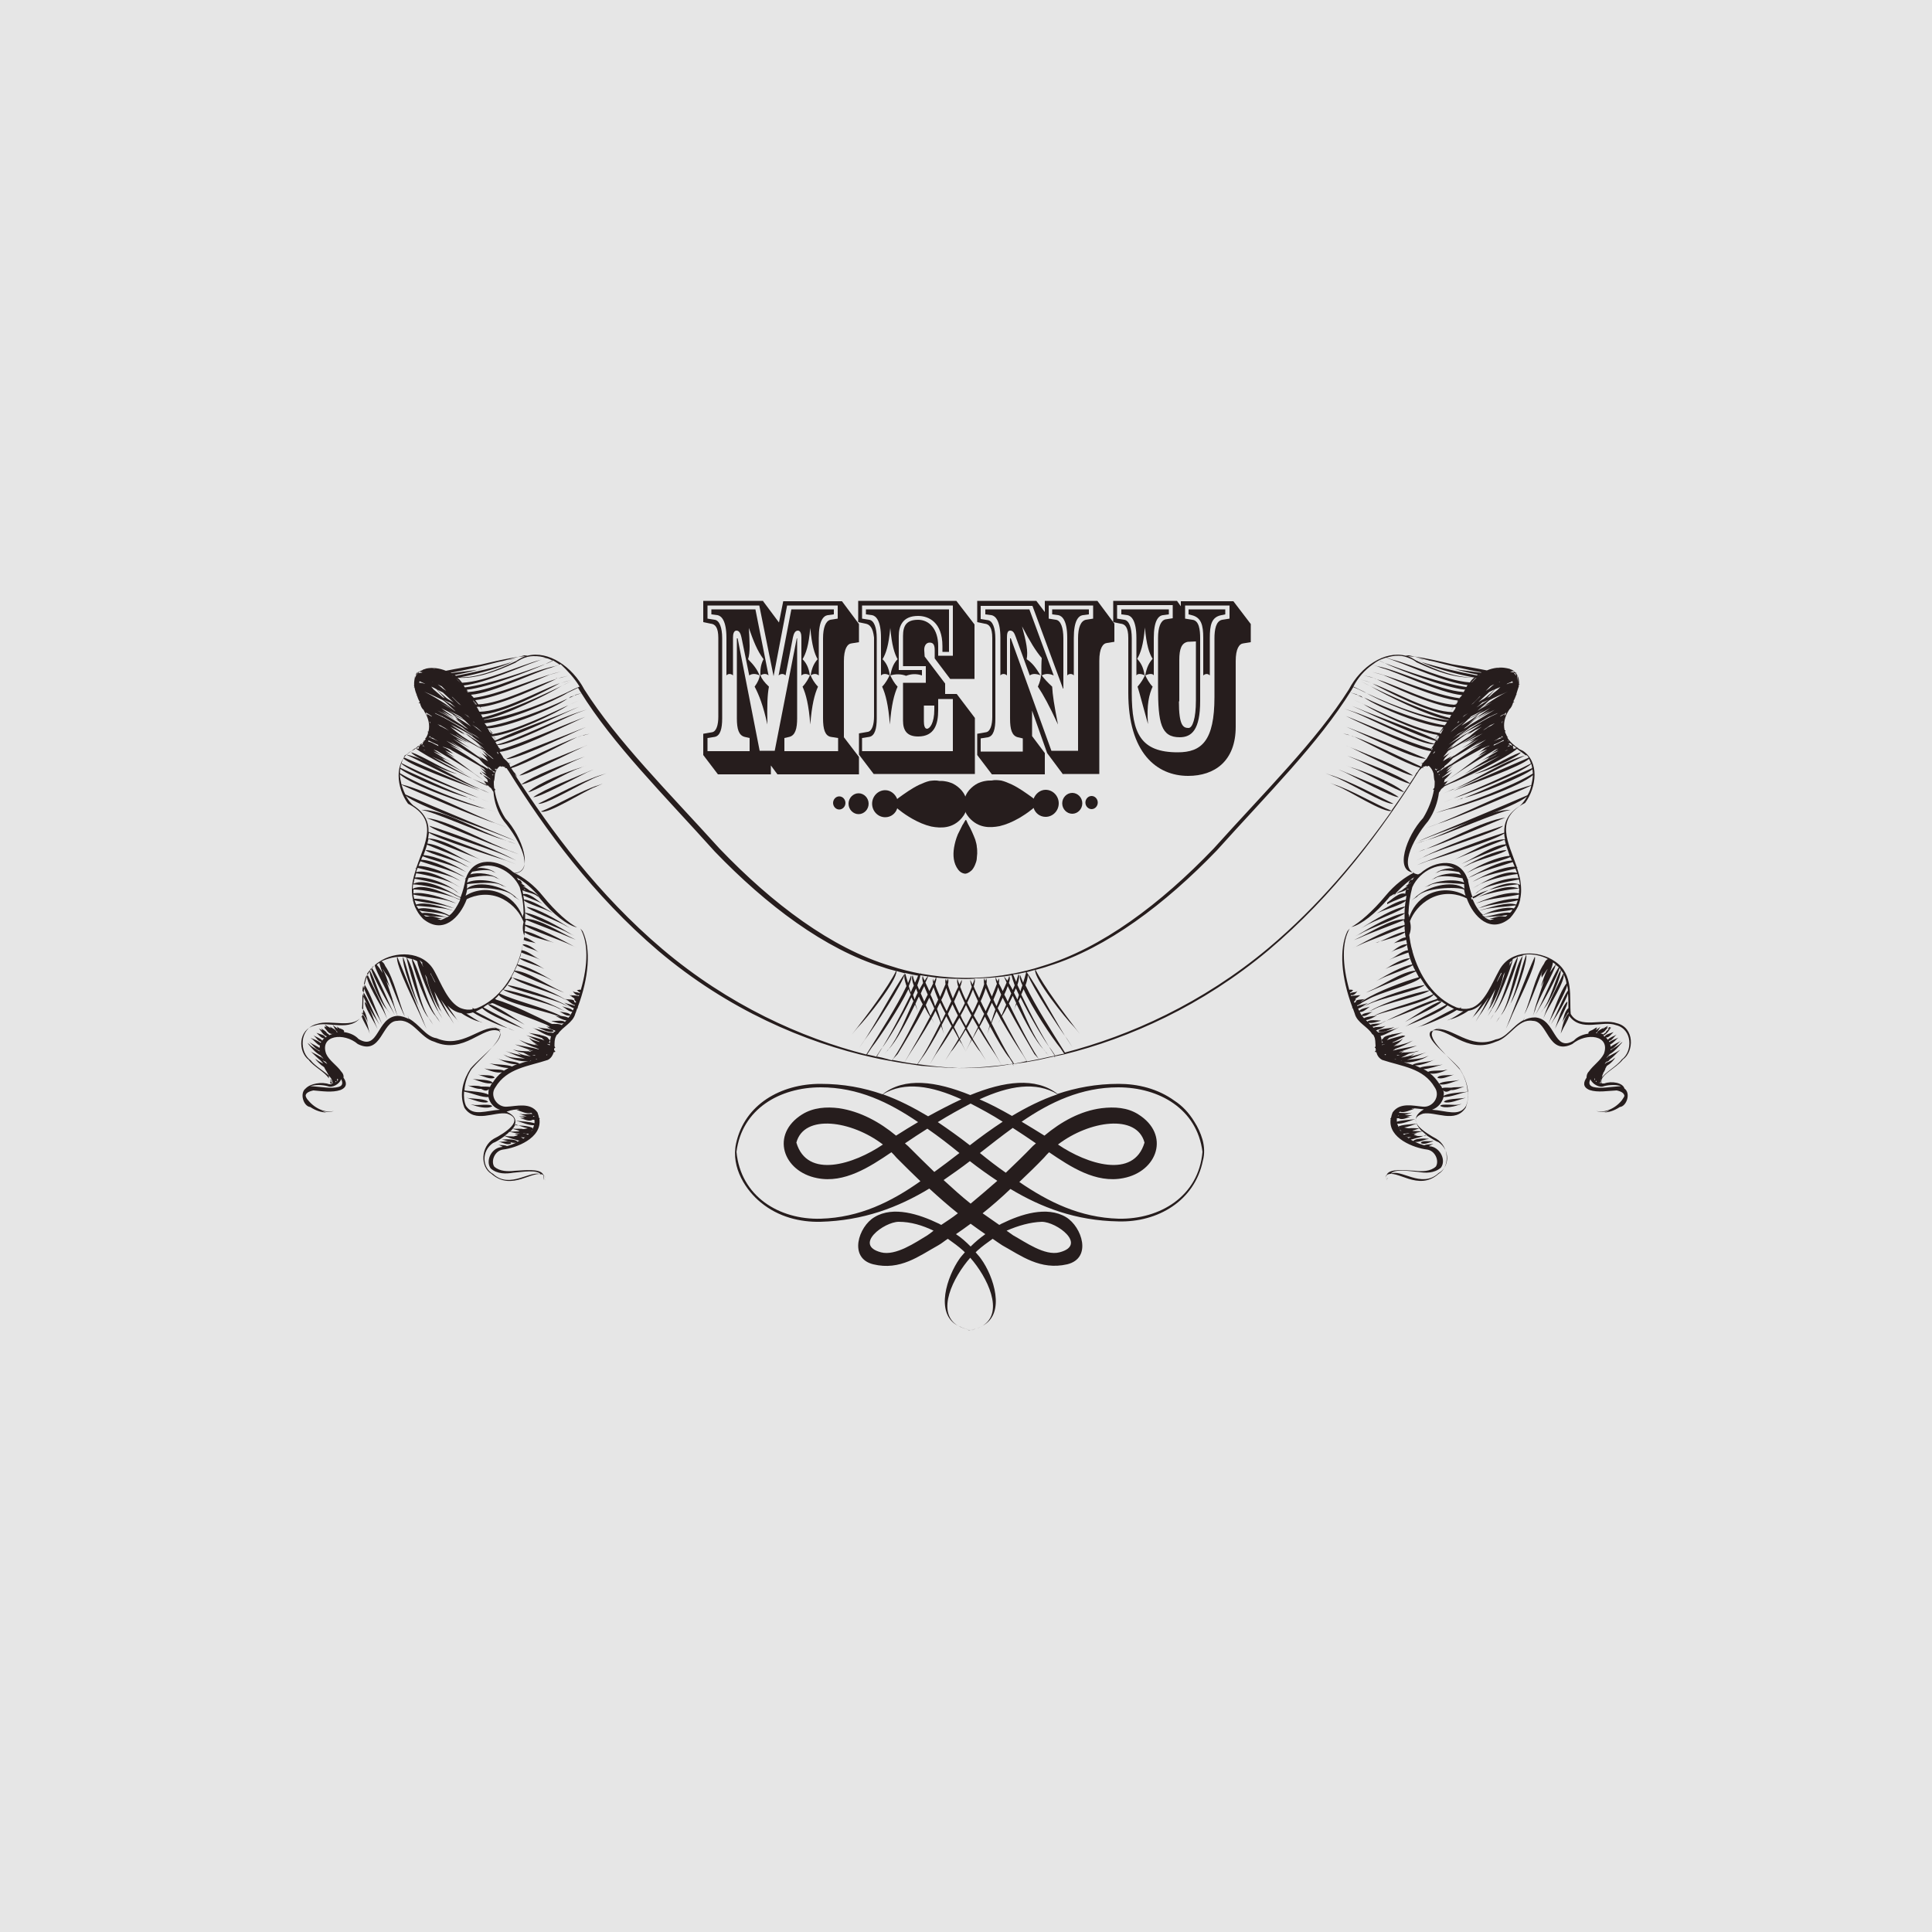 <?xml version="1.0" encoding="utf-8"?>
<!-- Generator: Adobe Illustrator 23.0.0, SVG Export Plug-In . SVG Version: 6.00 Build 0)  -->
<svg version="1.1" id="图层_1" xmlns="http://www.w3.org/2000/svg" xmlns:xlink="http://www.w3.org/1999/xlink" x="0px" y="0px"
	 width="500px" height="500px" viewBox="0 0 500 500" style="enable-background:new 0 0 500 500;" xml:space="preserve">
<style type="text/css">
	.st0{fill:#E6E6E6;}
	.st1{fill:#261D1D;}
</style>
<rect class="st0" width="500" height="500"/>
<g>
	<g>
		<path class="st1" d="M84.8,287.8c-0.2,0-0.4,0-0.7,0C84.4,287.8,84.7,287.8,84.8,287.8z"/>
		<path class="st1" d="M140.9,304.9C140.9,304.9,140.9,304.8,140.9,304.9c0,0.1,0.1,0.4,0.2,0.6L140.9,304.9z"/>
		<path class="st1" d="M102.8,247.6c-0.7,1.8,5.3,13.4,6.6,16.6l1,2.1l-0.5-1.2C107.9,260.3,104.6,251.7,102.8,247.6z"/>
		<path class="st1" d="M145.8,259.9l1.8,0.8l-1-0.5c-3.9-2.2-11.4-4.6-15.3-5.3C132.3,256.2,143.2,258.5,145.8,259.9z"/>
		<path class="st1" d="M146.6,239.7l1.3,0.7l-0.7-0.4c-2.8-1.8-7.9-4.9-10.9-5.3C136.9,235.6,144.7,238.5,146.6,239.7z"/>
		<path class="st1" d="M94.5,259.3c-0.5,0.8,2.3,5.1,2.8,6.2l0.4,0.8l-0.2-0.5C96.7,264,95.8,260.5,94.5,259.3z"/>
		<path class="st1" d="M122.4,285.9l-0.6-0.1l0.3,0.1c1.4,0.5,4,1.2,5.3,0.4C126.9,285.5,123.3,286.2,122.4,285.9z"/>
		<path class="st1" d="M126.3,285.2c-0.2-0.8-4.1-0.9-5-1l-0.6-0.1l0.4,0.1C122.5,284.6,124.9,285.7,126.3,285.2z"/>
		<path class="st1" d="M123.7,278.1l0.3,0.1c1,0.3,3,1.3,4,0.7c-0.3-0.8-3-0.6-3.8-0.7L123.7,278.1z"/>
		<path class="st1" d="M139,265.8l0.3,0.1c1,0.5,3,1.6,4,1c-0.3-0.8-3-0.7-3.8-1L139,265.8z"/>
		<path class="st1" d="M129,295.4l0.2,0.1c0.8,0.2,2.3,1,3.1,0.4c-0.2-0.8-2.3-0.4-2.9-0.4L129,295.4z"/>
		<path class="st1" d="M130.7,217.4c-6.6-2.2-16-8.1-21.9-7.8C110.8,209.4,126,216.3,130.7,217.4z"/>
		<path class="st1" d="M131.1,217.6l2.6,0.9l-1.6-0.6C131.7,217.8,131.4,217.7,131.1,217.6z"/>
		<path class="st1" d="M130.7,217.4c0.1,0,0.3,0.1,0.4,0.1l-0.3-0.1C130.8,217.5,130.7,217.5,130.7,217.4z"/>
		<path class="st1" d="M110.4,211.7c1.8,0.6,16.9,7.1,21.2,8.4l2.7,1l-1.5-0.6C126.5,218.4,116.3,212.3,110.4,211.7z"/>
		<path class="st1" d="M111.1,213.7c1.3,1.7,16.3,6.1,20,7.9l2.5,1.1l-1.4-0.7C126.7,219.1,116.3,215.3,111.1,213.7z"/>
		<path class="st1" d="M110.1,220c0.7,0.9,8.2,2.7,10,3.9l1.3,0.6l-0.7-0.4C118,222.5,112.9,220,110.1,220z"/>
		<path class="st1" d="M121.6,206.7c-0.1,0-0.3-0.1-0.4-0.1c0.3,0.1,0.7,0.3,1,0.4L121.6,206.7z"/>
		<path class="st1" d="M122.7,207.1c-0.1,0-0.3-0.1-0.4-0.2l1.7,0.8L122.7,207.1z"/>
		<path class="st1" d="M106.4,194.7c0.6,1.2,9.4,5.2,12,5.6l1.6,0.5l-0.9-0.3C115.3,199.6,109.7,195.7,106.4,194.7z"/>
		<path class="st1" d="M149,179.8c-0.1,0-0.2,0.1-0.3,0.2l2-0.7L149,179.8z"/>
		<path class="st1" d="M147.7,180.3c-0.1,0.1-0.3,0.2-0.5,0.4c0.5-0.2,1-0.5,1.5-0.7L147.7,180.3z"/>
		<path class="st1" d="M131,196.4c1.9,0.5,14.9-5.6,18.3-7.2l2.3-1l-1.3,0.5C145,190.8,135.6,194.4,131,196.4z"/>
		<path class="st1" d="M151.2,190.2c-0.1,0-0.3,0.1-0.5,0.2l1.9-0.5L151.2,190.2z"/>
		<path class="st1" d="M150.1,190.5c-0.1,0.1-0.3,0.2-0.5,0.2c0.4-0.1,0.8-0.3,1.1-0.4L150.1,190.5z"/>
		<path class="st1" d="M132.2,171.3c0.3-0.1,0.6-0.2,0.8-0.3l-0.6,0.2C132.4,171.3,132.3,171.3,132.2,171.3z"/>
		<path class="st1" d="M132,170.7c-0.2,0-0.4,0.1-0.6,0.1l2.3-0.2L132,170.7z"/>
		<path class="st1" d="M130.7,170.8c-0.1,0-0.3,0.1-0.5,0.1c0.4-0.1,0.8-0.1,1.2-0.2L130.7,170.8z"/>
		<path class="st1" d="M152,192.8l-1.1,0.5c-4.6,1.9-12.9,5-16.5,7.4c1.6,0.1,12.6-5.6,15.7-7L152,192.8z"/>
		<path class="st1" d="M151.3,195.8l-1.1,0.4c-4.3,1.6-11.9,4.4-15.3,6.8c1.5,0.1,11.6-5.2,14.5-6.4L151.3,195.8z"/>
		<path class="st1" d="M151.7,198.1l-1,0.4c-4,1.2-11.2,4-14,6.5c1.4,0,10.5-5.4,13.3-6.2L151.7,198.1z"/>
		<path class="st1" d="M153.7,199.1l-1,0.4c-4.1,1.8-11.4,4.5-14.7,6.8c1.5,0.2,11.2-5.1,13.9-6.4L153.7,199.1z"/>
		<path class="st1" d="M139.3,208c1.8,0.5,12.5-6.1,15.6-7.1l2.1-0.8l-1.2,0.4C151,201.9,143.2,206.1,139.3,208z"/>
		<path class="st1" d="M140,210c1.7,0.9,11.4-5.4,14.2-6.4l1.8-0.8l-1.1,0.4C150.5,204.5,143.7,208.6,140,210z"/>
		<path class="st1" d="M270,271.5c0.2,0.2,0.4,0.5,0.6,0.7l-0.4-0.5C270.1,271.7,270.1,271.6,270,271.5z"/>
		<path class="st1" d="M415.9,287.7c-0.2,0-0.5,0-0.7,0C415.3,287.8,415.6,287.8,415.9,287.7z"/>
		<path class="st1" d="M146.3,176.4c-0.4,0.1-0.8,0.3-1.2,0.4l2.9-0.9L146.3,176.4z"/>
		<path class="st1" d="M355.6,175.5c0.2,0.1,0.3,0.1,0.5,0.2c0,0-0.1,0-0.1,0L355.6,175.5z"/>
		<path class="st1" d="M394.7,263L394.7,263C394.7,263,394.7,263,394.7,263C394.7,263,394.7,263,394.7,263z"/>
		<path class="st1" d="M143.9,175.6c0,0-0.1,0-0.1,0c0.2-0.1,0.3-0.1,0.5-0.1L143.9,175.6z"/>
		<path class="st1" d="M145,176.8C145,176.8,145,176.8,145,176.8C145,176.8,145.1,176.8,145,176.8L145,176.8z"/>
		<path class="st1" d="M353,174.8l2.6,0.7c-0.3-0.1-0.6-0.2-0.9-0.3L353,174.8z"/>
		<path class="st1" d="M415.2,280.4c-0.2,0-0.4,0-0.6,0c-1.1-2,3.7-3.9,5.4-6.2c2.9-2,3.1-8.3-1.6-9.4c-3.7-1.3-9.6,1.6-11.9-2.4
			c-0.4-4.1,0.9-10.3-4.1-13.6c-4.1-2.9-11.5-3.2-14.4,2.3c-1.8,3.2-3.6,8.1-6.8,9.6c-0.1,0-0.2,0.1-0.3,0.1
			c-0.8,0.3-1.8,0.4-2.9,0.2c0.1-0.1,0.2-0.2,0.2-0.3c-0.2,0.1-0.4,0.2-0.6,0.2c-0.2-0.1-0.5-0.1-0.7-0.2
			c-5.8-2.4-9.6-8.1-11.4-14.6c0,0,0.1,0,0.1-0.1c0,0-0.1,0-0.1,0c-0.4-1.3-0.6-2.7-0.8-4c0.2-0.5,0.4-1.2,0.4-2
			c0-0.6-0.1-1.1-0.2-1.6c0.8-2.1,2.5-4.4,5.3-5.9c3.7-1.9,7.2-1.1,9.4,0c1.7,4.8,6.2,9.3,11.2,5.1c0.9-1,1.6-2.1,2.1-3.1
			c0.2-0.5,0.4-1.1,0.5-1.6c0,0,0.1-0.1,0.1-0.1c0,0-0.1,0-0.1,0c0.4-1.8,0.3-3.5,0-5.3c0,0,0.1,0,0.1,0c0,0-0.1,0-0.1,0
			c-0.2-1-0.5-1.9-0.8-2.9c0.1,0,0.2-0.1,0.3-0.1c-0.1,0-0.2,0-0.3,0c-2.2-6.5-6-12.5,2.1-16.7c3-4.1,3.7-10.7-0.6-13.5
			c-0.5-0.2-0.8-0.4-1.2-0.6c0,0,0,0,0.1-0.1c0,0-0.1,0-0.1,0c-0.3-0.2-0.7-0.4-1-0.7c0,0,0,0,0-0.1c0,0-0.1,0-0.1,0
			c-0.7-0.6-1.3-1.2-1.7-1.9c0.1-0.1,0.1-0.1,0.2-0.2c-0.1,0-0.2,0-0.2,0c-0.2-0.3-0.3-0.7-0.5-1c0,0,0,0,0,0c0,0,0,0,0,0
			c0-0.1-0.1-0.2-0.1-0.4c0.1-0.1,0.1-0.2,0.1-0.3c-0.1,0-0.1,0-0.2,0c-0.4-1.7,0-3.5,1.1-5.2c0-0.1,0.1-0.1,0.1-0.1c0,0,0,0,0,0
			c0,0,0,0,0,0c0,0,0,0,0-0.1c0.5-0.4,0.8-1.1,1-1.8c0.1,0,0.3-0.1,0.4-0.1c-0.1,0-0.2,0-0.3-0.1c0-0.1,0-0.1,0-0.2
			c0.3-0.5,0.5-1.1,0.7-1.6c0.1,0,0.2-0.1,0.2-0.1c-0.1,0-0.1,0-0.2,0c0.2-0.6,0.4-1.3,0.6-1.9c0.1,0,0.2-0.1,0.3-0.1
			c-0.1,0-0.2,0-0.3,0c0-0.1,0-0.3,0.1-0.4c0.1-0.1,0.2-0.1,0.2-0.2c-0.1,0-0.1,0-0.2,0.1c0.1-1.1-0.1-2.2-0.8-3
			c0.1,0,0.2-0.1,0.3-0.1c-0.1,0-0.3,0-0.4,0c-0.2-0.3-0.5-0.5-0.8-0.7c-0.2-0.1-0.3-0.1-0.5-0.2c-0.1,0-0.1-0.1-0.2-0.1
			c-0.1,0-0.3-0.1-0.4-0.1c-0.2,0-0.3-0.1-0.5-0.1c-1.5-0.3-3.3-0.1-5,0.6c-2.9-0.6-6-1.1-9-1.6c-3.4-0.8-6.8-1.6-9.8-2
			c1.1,0.3,2.5,0.7,4.1,1.1c-0.1,0-0.3,0-0.4-0.1c0.4,0.1,0.9,0.2,1.4,0.3c3.8,1,8.4,2.1,12.3,2.8c0,0-0.1,0-0.1,0.1
			c-2.8-0.4-5.8-0.7-7.8-1.1l-0.9-0.2l1.6,0.3c1.1,0.3,3.7,1,6.3,1.5c-0.1,0.1-0.2,0.1-0.3,0.2c-4.7-0.9-10.4-2.2-14.4-3.5
			c2.4,1.3,8.6,3.1,13.5,4c-4.3,0.1-9.2-1.7-14.5-4.2c-0.1,0-0.1-0.1-0.2-0.1l0.4,0.1c-0.1-0.1-0.3-0.1-0.4-0.1
			c-0.8-0.5-1.5-0.9-2.3-1.2c0.6,0.1,1.2,0.1,1.9,0.2c-0.6-0.2-1.2-0.3-1.6-0.4l-0.8,0.1c-5.5-1.4-11.7,2.9-14.7,8.7
			c-8.4,13.3-21.8,26.5-35,41.2c-13.7,14.3-29,25.8-44.3,30.4c-2.7,0.9-5.3,1.5-7.8,2c0-0.1-0.1-0.1-0.1-0.2c0,0.1,0,0.1,0,0.2
			c-6.8,1.3-13.1,1.3-18.6,0.7c-1.6-0.2-3.2-0.4-4.9-0.7c0-0.1,0-0.2,0-0.3c0,0.1-0.1,0.2-0.1,0.3c-2.5-0.5-5.1-1.1-7.8-2
			c-15.3-4.6-30.6-16.1-44.3-30.4c-13.2-14.6-26.5-27.8-35-41.2c-3.1-5.9-9.3-10.1-14.7-8.7l-0.8-0.1c-0.4,0.1-1,0.3-1.6,0.4
			c0.7-0.1,1.3-0.1,1.9-0.2c-0.8,0.3-1.6,0.7-2.3,1.2c-0.1,0-0.3,0.1-0.4,0.1l0.4-0.1c-0.1,0-0.1,0.1-0.2,0.1
			c-5.2,2.5-10.2,4.3-14.5,4.2c4.9-0.9,11.1-2.7,13.5-4c-4.1,1.4-9.8,2.7-14.5,3.6c-0.1-0.1-0.2-0.1-0.3-0.2
			c2.6-0.5,5.2-1.1,6.3-1.5l1.6-0.3l-0.9,0.2c-2.1,0.5-5.1,0.7-7.9,1.1c0,0-0.1,0-0.1-0.1c3.9-0.7,8.5-1.8,12.3-2.8
			c0.5-0.1,1-0.2,1.4-0.3c-0.1,0-0.3,0-0.4,0.1c1.6-0.4,3-0.8,4.2-1.1c-3,0.4-6.4,1.2-9.8,2c-3,0.5-6.1,1-9,1.6
			c-1.7-0.7-3.5-0.9-5-0.6c-0.1,0-0.2,0.1-0.3,0.1c-0.2,0.1-0.4,0.1-0.6,0.2c-0.1,0-0.1,0-0.1,0.1c0,0,0,0,0,0
			c-0.2,0.1-0.3,0.1-0.5,0.2c-0.3,0.2-0.6,0.5-0.8,0.7c-0.1,0-0.3,0-0.4,0c0.1,0,0.2,0,0.3,0.1c-0.7,0.8-0.9,1.9-0.8,3
			c-0.1,0-0.1,0-0.2-0.1c0,0.1,0.1,0.1,0.2,0.2c0,0.1,0,0.3,0.1,0.4c-0.1,0-0.2,0-0.3,0c0.1,0,0.2,0.1,0.3,0.1
			c0.1,0.6,0.3,1.3,0.6,1.9c-0.1,0-0.1,0-0.2,0c0,0,0.1,0.1,0.2,0.1c0.2,0.6,0.4,1.1,0.7,1.6c0,0.1,0,0.1,0,0.2
			c-0.1,0-0.2,0-0.3,0.1c0.1,0,0.2,0.1,0.4,0.1c0.2,0.8,0.5,1.4,1,1.8c0,0,0,0,0,0.1c0,0,0,0,0,0c0,0,0,0,0,0c0,0.1,0.1,0.1,0.1,0.2
			c1.1,1.7,1.5,3.5,1.1,5.2c-0.1,0-0.1,0-0.2,0c0,0.1,0,0.2,0.1,0.3c0,0.1-0.1,0.2-0.1,0.4c0,0,0,0,0,0c0,0,0,0,0,0
			c-0.1,0.3-0.3,0.7-0.5,1c-0.1,0-0.2,0-0.2,0c0,0.1,0.1,0.1,0.2,0.2c-0.4,0.7-1,1.3-1.7,1.9c0,0-0.1,0-0.1,0c0,0,0,0,0,0.1
			c-0.3,0.2-0.6,0.4-1,0.6c0,0-0.1,0-0.1,0c0,0,0,0,0.1,0.1c-0.4,0.2-0.8,0.4-1.2,0.6c-4.3,2.8-3.6,9.4-0.6,13.5
			c8.1,4.2,4.3,10.2,2.1,16.7c-0.1,0-0.2,0-0.3,0c0.1,0,0.1,0.1,0.3,0.1c-0.3,0.9-0.6,1.9-0.8,2.9c0,0-0.1,0-0.1,0c0,0,0.1,0,0.1,0
			c-0.4,1.8-0.4,3.5,0,5.3c0,0-0.1,0-0.1,0c0,0,0.1,0.1,0.1,0.1c0.1,0.5,0.3,1.1,0.5,1.6c0.5,1.1,1.1,2.1,2.1,3.1
			c5.1,4.2,9.5-0.3,11.3-5.1c2.2-1.1,5.8-1.9,9.4,0c2.8,1.5,4.5,3.8,5.3,5.9c-0.1,0.4-0.2,1-0.2,1.6c0,0.8,0.2,1.5,0.4,2
			c-0.2,1.4-0.5,2.7-0.8,4c0,0-0.1,0-0.1,0c0,0,0.1,0,0.1,0.1c-1.8,6.5-5.6,12.2-11.4,14.6c-0.2,0.1-0.5,0.1-0.7,0.2
			c-0.2-0.1-0.4-0.2-0.6-0.2c0,0.1,0.1,0.2,0.2,0.3c-1.1,0.2-2,0.1-2.9-0.2c-0.1-0.1-0.2-0.1-0.3-0.1c-3.3-1.5-5-6.4-6.8-9.6
			c-2.9-5.4-10.3-5.2-14.4-2.3c-4.9,3.2-3.7,9.5-4.1,13.6c-2.3,4-8.2,1.1-11.9,2.4c-4.7,1.2-4.5,7.4-1.6,9.4
			c1.7,2.3,6.6,4.2,5.4,6.2c-0.2,0-0.4,0-0.6,0c-1.9-0.7-4.9-0.2-6.1,1.1c-1.6,1.2-0.6,4.6,1.2,4.8c1.5,1,3,1.4,4.1,1.4
			c-0.4-0.1-0.9-0.3-1.4-0.5c1.2,0.4,2.5,0.5,3.4,0.1c-2,0.6-4.8-0.5-6.6-2.7c-0.4-0.4-0.6-0.8-0.7-1.2c0-0.6,0.6-1.1,2-1.4
			c2.3,0.2,4.9,0.6,7-0.1c2-0.8,1.5-2.2,0.8-3.2c0.1-0.5-0.1-1.1-0.6-1.6c-1.2-1.7-3.1-2.8-3.9-4.6c-1.7-4.8,4.6-5.6,8.2-2.5
			c6.2,3.1,6.2-6,10.2-6c4-0.7,5.9,4.4,9.6,5.4c7.7,3.4,12.6-4.3,16.7-2.8c2.1,1.8-4.4,6.4-7.3,9.7c-1.8,2.7-3.1,6.5-1.6,10.2
			c2.7,4.1,7.8,0.9,11,1.5c4.9,1.6-0.8,5.2-3.4,6.5c-3.4,2-3.6,7.3-0.6,9.1c5.3,4.7,10.9-1.3,13.4,0.3c0.1,0.3,0.1,0.8,0,1.3
			c0.2-0.5,0.2-0.9,0.1-1.2c0.2,0.1,0.4,0.3,0.5,0.6c-0.2-0.4-0.4-0.6-0.6-0.8c-0.8-1.7-5-1.1-7.4-1c-1.7,0.2-3.9,0.2-5.3-1.1
			c-0.9-1.4,0.1-4.1,2.3-4.4c3.3-0.4,10.1-2.9,9.4-7.9c0,0,0.1,0,0.1,0c0-0.1-0.1-0.2-0.2-0.3c-0.1-0.4-0.2-0.9-0.4-1.4
			c-1.9-2.7-5.5-1.6-7.8-1.5c-2.6,0.3-4.7-2.8-3.1-5c3-5,8.5-5.4,13.6-7.1c0.9-0.5,1.3-1.3,1.5-2c0.1,0,0.2,0,0.4-0.1
			c0-0.2-0.1-0.3-0.3-0.4c0-0.2,0-0.4,0.1-0.6c0.1,0,0.1,0,0.2,0c0-0.1-0.1-0.3-0.2-0.4c0-1,0-1.9,0.4-2.6c0,0,0.1,0,0.1,0
			c0,0-0.1-0.1-0.1-0.1c0.1-0.2,0.3-0.4,0.5-0.5c1.2-1.9,3.9-2.9,4.5-5.3c0.2-0.4,0.3-0.9,0.5-1.4c0.1,0,0.1,0,0.2,0
			c0-0.1,0-0.1-0.1-0.2c2.9-7.7,3.5-15.1,1.3-19.7l-0.6-0.7c2.1,3.6,2,9.5,0.1,15.9c-0.3-0.2-0.7,0.1-0.9,0l-0.2,0l0.1,0
			c0.1,0.1,0.5,0.6,0.8,0.6c0,0.1-0.1,0.2-0.1,0.3c-0.3-0.4-1.3-0.2-1.6-0.5l-0.2-0.1l0.1,0.1c0.2,0.4,1,1.2,1.6,0.9
			c0,0.1-0.1,0.2-0.1,0.3c-0.5-0.2-1.4-0.2-1.7-0.2l-0.3-0.1l0.1,0.1c0,0,0.1,0.1,0.1,0.1c-0.1,0-0.2,0-0.3-0.1l-0.3-0.1l0.1,0.1
			c0.3,0.2,0.8,0.6,1.3,0.9c0,0-0.1,0-0.1,0l-0.1,0l0,0.1c0.1,0.2,0.3,0.6,0.5,0.6c0,0.1-0.1,0.2-0.1,0.3c-0.2-0.1-0.4-0.2-0.6-0.2
			c0.1,0,0.1,0,0.2,0c0.2-0.8-1.6-0.6-2-0.7l-0.3-0.1l0.1,0.1c0.3,0.1,0.6,0.4,0.9,0.6l-0.1,0l-0.7-0.4c-3.5-2.3-10.5-4.9-14.2-5.9
			c0.3-0.5,0.6-1,0.8-1.5c1.8,1,9.2,4,11.4,4.9l1.5,0.6l-0.8-0.4c-3.3-1.4-8.5-5.1-12-5.3c0.2-0.5,0.5-0.9,0.6-1.4
			c1.5,1,6.9,2.7,8.4,3.6l1.1,0.5l-0.6-0.3c-2.2-1.3-6.2-3.6-8.8-4c0.2-0.5,0.4-1.1,0.6-1.6c0.7,0.9,4.9,1.9,6,2.6l0.8,0.4l-0.4-0.2
			c-1.6-1-4.5-2.8-6.4-2.8c0.2-0.5,0.3-1,0.4-1.5c1.3,0.6,3.5,1.2,4.3,1.6l0.7,0.3l-0.4-0.2c-1.1-0.5-2.9-2.1-4.5-2.3
			c0.1-0.5,0.2-0.9,0.3-1.4c0.5,0.7,3,1.2,3.7,1.7l0.5,0.3l-0.3-0.2c-0.9-0.7-2.6-2.1-3.9-1.9c0.1-0.4,0.2-0.8,0.2-1.2
			c0.7,0.5,2.3,0.6,2.8,0.8l0.4,0.1l-0.2-0.1c-0.7-0.4-2-1.4-2.9-1.4c0.1-0.4,0.1-0.8,0.2-1.3c1.2,1,5.5,2.1,6.7,2.4l0.9,0.3
			l-0.5-0.2c-2-0.7-5.1-2.6-7.1-2.8c0-0.5,0.1-0.9,0.1-1.4c2,1.3,9.8,3.9,11.9,5l1.6,0.7l-0.9-0.4c-3.3-1.8-9.1-4.9-12.6-5.6
			c0-0.2,0-0.4,0-0.6c0.1-0.1,0.2-0.3,0.2-0.5c0-0.1,0-0.1-0.1-0.2c1.8,0.8,9.3,3.6,11.5,4.6l1.5,0.6l-0.8-0.4
			c-3.2-1.5-8.7-5.1-12.2-5c0,0-0.1-0.1-0.1-0.1c0-0.5,0-1,0-1.4c1.3,1.2,9.3,4,11.3,5.2l1.5,0.7l-0.8-0.4c-3.1-1.9-8.7-5.1-12-5.6
			c0-1.1-0.2-2.1-0.3-3.2c0.8,0.9,5.4,2.2,6.6,2.9l0.9,0.4l-0.5-0.3c-1.8-1-5-3.1-7-3.2c-0.1-0.4-0.1-0.8-0.2-1.1
			c0.9,0.5,3.5,1.4,4.4,1.9l0.6,0.3l-0.3-0.2c-1.1-0.7-3.1-2.7-4.7-2.3c-0.1-0.3-0.1-0.6-0.2-1c0.9,0.5,3.1,0.8,3.8,1.5l0.4,0.2
			c0.1,0.2,0.3,0.3,0.4,0.5c3.3,4,7.1,6.9,9.5,7.4l0.2,0.1c-2.2-1.1-5.6-4-9-8.2c-2.3-2.9-5.1-4.9-7.4-6c5.2-0.1,2.1-9.4-2.3-14.1
			c-1.5-2.3-2.4-4.9-2.8-7.3c0.1,0,0.2,0,0.2,0c0-0.2-0.1-0.3-0.3-0.5c-0.1-0.6-0.1-1.1-0.1-1.7c0.2-0.5,0.2-1.2,0.3-2
			c0.2-0.8,0.6-1.5,1.1-1.9l0.2-0.1c0,0,0.1,0,0.1,0c0.1,0.1,0.3,0.1,0.4,0.2c0-0.1,0-0.2,0-0.2c0.4,0.1,0.7,0.2,1,0.3c0,0,0,0,0,0
			c-0.1,0-0.2,0.1-0.3,0.2c0.1,0,0.3,0,0.5,0c0,0,0,0,0,0c0.2,0.2,0.3,0.5,0.5,0.7c9.4,15.1,21.9,32.2,38.8,46.6
			c18,15.2,37.9,23.7,55.6,27.6l-0.1,0.1l0.1-0.1c1.4,0.3,2.7,0.6,4,0.8l-0.1,0.1l0.1-0.1c1.1,0.2,2.2,0.4,3.4,0.6l-0.1,0.2l0.1-0.2
			c1.2,0.2,2.3,0.3,3.4,0.5l-0.2,0.3l0.2-0.3c0.2,0,0.5,0.1,0.7,0.1c0.6,0.1,1.3,0.2,1.9,0.2c0.4,0,0.8,0.1,1.2,0.1
			c1.3,0.1,2.7,0.2,4.2,0.3c0.6,0,1.2,0.1,1.7,0.1c0.3,0,0.6,0,0.8,0c5.2,0.1,9.8-0.2,13.8-0.9c-0.2,0-0.4,0-0.6,0.1
			c0.2,0,0.4,0,0.6-0.1c0,0,0,0-0.1,0c0.3,0,0.6-0.1,0.8-0.1c0.1,0,0.1,0,0.2,0l0.4,0.5l-0.3-0.5c1.1-0.2,2.3-0.3,3.4-0.5l0.2,0.4
			l-0.2-0.4c1.1-0.2,2.2-0.4,3.3-0.6l0.3,0.3l-0.3-0.3c1.3-0.3,2.7-0.6,4-0.9l0.3,0.4l-0.2-0.4c0.8-0.2,1.6-0.3,2.4-0.5l0.1,0.2
			l-0.1-0.2c17-4.2,35.8-12.6,52.9-26.9c17.1-14.4,29.6-31.5,39.1-46.6c0,0,0.1-0.1,0.1-0.1l0.2-0.2c0.1-0.1,0.2-0.2,0.4-0.4
			c0.2,0,0.4,0,0.5,0c-0.1,0-0.2-0.1-0.3-0.2c0,0,0,0,0,0c0.3-0.1,0.6-0.2,1-0.3c0,0.1,0,0.2,0,0.2c0.1,0,0.3-0.1,0.4-0.2
			c0,0,0.1,0,0.1,0l0.2,0.1c0.5,0.5,0.9,1.1,1.1,1.9c0.1,0.7,0.1,1.5,0.3,2c0,0.5,0,1.1-0.1,1.7c-0.2,0.2-0.3,0.3-0.3,0.5
			c0.1,0,0.2,0,0.2,0c-0.4,2.4-1.4,5-2.8,7.3c-4.4,4.7-7.5,14-2.3,14.1c-2.3,1.1-5.1,3.2-7.4,6c-3.4,4.1-6.8,7-9,8.2l0.2-0.1
			c2.5-0.6,6.2-3.5,9.5-7.4c0.1-0.2,0.3-0.3,0.4-0.5l0.4-0.2c0.6-0.6,2.9-0.9,3.8-1.5c-0.1,0.3-0.2,0.6-0.2,1
			c-1.6-0.5-3.6,1.6-4.7,2.3L359,234l0.6-0.3c0.9-0.5,3.5-1.4,4.4-1.9c-0.1,0.4-0.1,0.8-0.2,1.1c-2,0.1-5.2,2.1-7,3.2l-0.5,0.3
			l0.9-0.4c1.2-0.6,5.8-1.9,6.6-2.9c-0.2,1.1-0.3,2.1-0.3,3.2c-3.3,0.5-8.9,3.7-12,5.6l-0.8,0.4l1.5-0.7c2.1-1.3,10.1-4.1,11.3-5.2
			c0,0.5,0,1,0,1.4c0,0-0.1,0.1-0.1,0.1c-3.5-0.1-9,3.6-12.2,5l-0.8,0.4l1.5-0.6c2.1-1,9.7-3.8,11.5-4.6c0,0.1-0.1,0.1-0.1,0.2
			c0,0.2,0.1,0.3,0.2,0.5c0,0.2,0,0.4,0,0.6c-3.5,0.7-9.4,3.8-12.6,5.6l-0.9,0.4l1.6-0.7c2.1-1.1,9.9-3.8,11.9-5
			c0,0.5,0,0.9,0.1,1.4c-2.1,0.3-5.2,2.1-7.1,2.8L356,244l0.9-0.3c1.3-0.3,5.6-1.5,6.7-2.4c0,0.4,0.1,0.8,0.2,1.3
			c-1,0-2.2,1-2.9,1.4l-0.2,0.1l0.4-0.1c0.5-0.2,2.1-0.4,2.8-0.8c0.1,0.4,0.2,0.8,0.2,1.2c-1.2-0.2-3,1.2-3.9,1.9l-0.3,0.2l0.5-0.3
			c0.7-0.5,3.2-0.9,3.7-1.7c0.1,0.5,0.2,0.9,0.3,1.4c-1.6,0.2-3.3,1.8-4.5,2.3l-0.4,0.2l0.7-0.3c0.8-0.4,3-1.1,4.3-1.6
			c0.1,0.5,0.3,1,0.4,1.5c-1.9,0-4.8,1.8-6.4,2.8l-0.4,0.2l0.8-0.4c1.1-0.6,5.4-1.7,6-2.6c0.2,0.5,0.4,1.1,0.6,1.6
			c-2.6,0.4-6.6,2.7-8.8,4l-0.6,0.3l1.1-0.5c1.5-0.9,6.9-2.5,8.4-3.6c0.2,0.5,0.4,0.9,0.7,1.4c-3.5,0.2-8.8,4-12,5.3l-0.8,0.4
			l1.5-0.6c2.2-0.9,9.6-4,11.4-4.9c0.3,0.5,0.5,1,0.8,1.5c-3.6,1-10.6,3.6-14.2,5.9l-0.7,0.4l-0.1,0c0.3-0.2,0.7-0.5,0.9-0.6
			l0.1-0.1l-0.3,0.1c-0.4,0.1-2.2,0-2,0.7c0.1,0,0.1,0,0.2,0c-0.2,0-0.4,0.1-0.6,0.2c0-0.1-0.1-0.2-0.1-0.3c0.2,0,0.4-0.5,0.5-0.6
			l0-0.1l-0.1,0c0,0-0.1,0-0.1,0c0.5-0.3,1.1-0.7,1.3-0.9l0.1-0.1l-0.3,0.1c-0.1,0-0.2,0-0.3,0.1c0,0,0.1-0.1,0.1-0.1l0.1-0.1
			l-0.3,0.1c-0.3,0.1-1.2,0-1.7,0.2c0-0.1-0.1-0.2-0.1-0.3c0.6,0.3,1.4-0.5,1.6-0.9l0.1-0.1l-0.2,0.1c-0.3,0.3-1.3,0.1-1.6,0.5
			c0-0.1-0.1-0.2-0.1-0.3c0.4,0,0.7-0.5,0.8-0.6l0.1,0l-0.2,0c-0.2,0-0.7-0.2-0.9,0c-1.8-6.4-2-12.3,0.1-15.9l-0.6,0.7
			c-2.2,4.6-1.6,12,1.3,19.7c0,0.1-0.1,0.1-0.1,0.2c0.1,0,0.1,0,0.2,0c0.2,0.5,0.3,0.9,0.5,1.4c0.6,2.4,3.4,3.4,4.5,5.3
			c0.2,0.1,0.4,0.3,0.5,0.5c0,0-0.1,0.1-0.1,0.1c0,0,0.1,0,0.1,0c0.4,0.7,0.3,1.6,0.4,2.6c-0.1,0.1-0.2,0.2-0.2,0.4
			c0.1,0,0.1,0,0.2,0c0,0.2,0,0.4,0.1,0.6c-0.1,0.1-0.2,0.2-0.3,0.4c0.1,0,0.2,0.1,0.4,0.1c0.2,0.8,0.6,1.5,1.5,2
			c5.1,1.7,10.7,2.1,13.6,7.1c1.6,2.3-0.5,5.3-3.1,5c-2.4-0.2-5.9-1.2-7.8,1.5c-0.2,0.5-0.3,0.9-0.4,1.4c-0.1,0.1-0.2,0.2-0.2,0.3
			c0,0,0.1,0,0.1,0c-0.7,5,6.1,7.5,9.4,7.9c2.2,0.3,3.2,3,2.3,4.4c-1.4,1.3-3.6,1.3-5.3,1.1c-2.4-0.1-6.7-0.7-7.4,1
			c-0.2,0.2-0.4,0.5-0.6,0.8c0.1-0.2,0.3-0.4,0.5-0.6c-0.1,0.3-0.1,0.7,0.1,1.2c-0.2-0.5-0.2-1,0-1.3c2.5-1.7,8.1,4.4,13.4-0.3
			c3-1.8,2.8-7.1-0.6-9.1c-2.6-1.4-8.3-4.9-3.4-6.5c3.2-0.6,8.3,2.6,11-1.5c1.5-3.7,0.2-7.5-1.6-10.2c-2.9-3.4-9.4-7.9-7.3-9.7
			c4.1-1.4,9,6.2,16.7,2.8c3.7-1,5.7-6.1,9.6-5.4c3.9,0,3.9,9.1,10.2,6c3.7-3.1,9.9-2.3,8.2,2.5c-0.9,1.8-2.7,2.9-3.9,4.6
			c-0.5,0.5-0.6,1.1-0.6,1.6c-0.7,1-1.2,2.4,0.8,3.2c2.1,0.7,4.7,0.2,7,0.1c1.4,0.3,1.9,0.8,2,1.4c-0.1,0.4-0.4,0.7-0.7,1.2
			c-1.8,2.2-4.6,3.3-6.6,2.7c1,0.4,2.2,0.3,3.4-0.1c-0.5,0.3-1.1,0.5-1.4,0.5c1.1,0,2.6-0.4,4.1-1.4c1.8-0.2,2.9-3.6,1.2-4.8
			C420,280.2,417.1,279.7,415.2,280.4z M131.8,292.9c0.8,0.2,1.9,0.4,2.8,0.5c-0.3,0-0.7,0.1-0.9,0l-0.1,0l0,0h0l-0.4,0l0.2,0.1
			c0.1,0,0.3,0.1,0.5,0.2c0,0,0.1,0,0.1,0.1c-0.5,0.1-0.9,0.3-1.1,0.3l-0.2,0c-0.8,0-1.5,0-1.9-0.2l-0.2,0
			C131.1,293.6,131.5,293.3,131.8,292.9z M133.9,295.5c-0.2-0.7-2.9-0.7-3.5-0.6l-0.5,0l0.3,0.1c1,0.2,2.4,1,3.4,0.7
			c-0.8,0.4-1.6,0.7-2.4,0.9c-0.5-0.3-1.6-0.2-2-0.3l-0.3-0.1l0.2,0.1c0.2,0.1,0.6,0.3,1,0.5c-0.2,0-0.4,0.1-0.6,0.1
			c-2.4,0.4-3.9,3.6-2.5,5.5c1.7,1.5,4,1.4,5.8,1.1c2.4-0.2,6.3-0.9,7.2,0.5c-2.4-1.5-8,3.9-12.4-0.2c-2.8-1.5-3.1-5.9,0-8
			c0.6-0.2,1.8-0.9,3-1.8c0.7,0.3,1.7,0.7,2.7,0.9c0.4,0.1,0.8,0.3,1.2,0.3C134.4,295.2,134.2,295.3,133.9,295.5z M133.1,292.1
			l-0.4,0l0.2,0.1c0.4,0.1,1,0.3,1.6,0.5c-0.2,0-0.3,0.1-0.4,0.1l0,0c-0.8,0-1.6,0.1-2.1,0.1c0.6-0.6,1.1-1.3,1.4-1.9
			c0.8,0.2,2.1,0.8,3.2,1c-0.5,0.1-0.9,0.2-1.2,0.2C134.6,292,133.5,292.2,133.1,292.1z M135.3,294.6
			C135.3,294.6,135.3,294.6,135.3,294.6c-0.1-0.1-0.3-0.2-0.5-0.3c0.1,0,0.2,0,0.2,0c0.3,0.1,0.6,0.1,0.9,0
			c-0.2,0.1-0.3,0.3-0.5,0.4C135.4,294.6,135.4,294.6,135.3,294.6z M136,294.2C136,294.2,136,294.2,136,294.2
			c0.1-0.1,0.2-0.1,0.2-0.2C136.1,294.1,136.1,294.2,136,294.2z M136.6,293.7c-0.2-0.3-0.8-0.4-1.4-0.3c0.2,0,0.3-0.1,0.4-0.1
			c0.3,0.1,0.6,0.1,0.8,0.1c0,0,0.1,0,0.1,0c0.1,0,0.2,0,0.3,0C136.8,293.5,136.7,293.6,136.6,293.7z M137.5,292.7
			c-0.1,0-0.1,0-0.1,0c0.1,0,0.2-0.1,0.3-0.1C137.6,292.6,137.6,292.7,137.5,292.7z M137.7,292.6c0,0-0.1-0.1-0.1-0.1
			c0.1,0,0.2-0.1,0.3-0.1C137.8,292.4,137.7,292.5,137.7,292.6z M137.9,292.1c0,0,0-0.1-0.1-0.1c0.1,0,0.1,0,0.2,0
			C138,292,138,292.1,137.9,292.1z M138.2,288.8c0,0.1,0.1,0.1,0.1,0.2c-0.1,0-0.3,0-0.4-0.1C138,288.9,138,288.8,138.2,288.8z
			 M134.5,287.1c-0.2,0-0.3,0.1-0.4,0.1l-0.4,0h0l0.2,0.1c0.9,0.3,2.5,1.1,3.6,0.7c0.1,0.1,0.2,0.2,0.3,0.3c-1-0.1-2.5,0.2-3,0
			l-0.5-0.1l0.3,0.1c0.4,0.2,1,0.4,1.7,0.6c0,0,0,0,0,0c-0.6,0-1.1,0-1.4,0l-0.6,0l0.3,0.1c0.4,0,0.8,0.1,1.2,0.3
			c-0.3,0-0.6,0.1-0.8,0l-0.4,0l0.2,0.1c0.7,0.2,2.2,1,3,0.4c0.2,0,0.3,0,0.5,0c0,0.3,0.1,0.6,0,0.9c-1.1-0.4-3.4-0.5-4.2-0.6
			l-0.6-0.1l0.3,0.1c1.2,0.3,3,1.2,4.4,1.1c-0.1,0.3-0.1,0.5-0.3,0.8c-0.8-0.7-3.6-0.7-4.5-0.8l-0.2,0c0.5-1.3,0.1-2.5-2.1-3.5
			C132.4,287.2,133.5,287.1,134.5,287.1z M149.3,258.7c0,0.1,0,0.1-0.1,0.1C149.3,258.8,149.3,258.7,149.3,258.7
			C149.3,258.7,149.3,258.7,149.3,258.7z M111.4,251.8c0.4,0.7,0.8,1.6,1.3,2.5c0,0,0,0,0,0c-0.1-0.1-0.2-0.2-0.2-0.2
			c-0.4-0.7-0.7-1.5-1.1-2.1C111.4,251.9,111.4,251.8,111.4,251.8z M109.3,249.1C109.3,249.2,109.3,249.2,109.3,249.1
			c-0.1,0.3,0,0.6,0.2,1c0,0,0,0.1,0,0.1c-0.3-0.6-0.6-1.2-0.9-1.7C108.9,248.7,109.1,249,109.3,249.1z M98,249.3
			c0.1,0,0.1-0.1,0.2-0.1c0.1,0.6,0.4,1.5,0.8,2.6c-0.5-0.8-1-1.6-1.5-2.1C97.7,249.5,97.8,249.4,98,249.3z M88.3,279.3
			c0.4,0.8,0.5,1.7-0.7,2c-1.9,0.5-4.2,0-7-0.2c-0.1,0-0.2,0-0.3,0c1.3-0.4,3-0.4,4.5,0C86,281.6,87.8,280.6,88.3,279.3z
			 M87.2,279.2c0,0,0.1,0,0.1,0c0.1,0,0.1,0.1,0.1,0.1c0,0,0,0,0.1,0c0,0.2-0.1,0.4-0.3,0.6C87.3,279.7,87.3,279.4,87.2,279.2z
			 M87.1,279.9c-0.1,0.1-0.2,0.1-0.3,0.2c0-0.1,0-0.1,0-0.2c0,0,0.1-0.1,0.1-0.1C86.9,279.8,87,279.9,87.1,279.9z M85.7,279.4
			c0,0.3,0,0.5,0.1,0.8c0.1,0,0.2,0,0.3-0.1c0,0,0,0.1,0,0.1c0,0,0,0,0,0c0,0,0.1,0,0.1,0.1c-0.2,0.1-0.5,0.1-0.8,0.1
			c0.2-0.4,0.2-0.8,0.1-1.1C85.6,279.3,85.6,279.4,85.7,279.4z M84.7,275.4c-0.5-0.4-1-0.7-1.2-1c0.3,0.2,0.6,0.3,0.8,0.4
			C84.4,275,84.6,275.2,84.7,275.4z M86.1,267.5C86.1,267.5,86.1,267.5,86.1,267.5c0.1-0.1,0.1,0,0.2,0
			C86.2,267.5,86.1,267.5,86.1,267.5z M129.4,287.2c-3.6,0.2-7,1.8-8.8-1c-0.5-1.1-0.6-2.4-0.5-3.7l0.4,0.1c1.7,0.3,4.3,1.5,5.9,1.3
			C126.7,285.4,127.9,286.8,129.4,287.2z M136.9,274.7c0.1,0,0.3-0.1,0.4-0.1c0,0-0.1,0-0.1-0.1c0.1,0,0.2,0,0.3,0
			C137.3,274.6,137.1,274.7,136.9,274.7z M137.2,273c0.1,0,0.2,0,0.3,0c0,0,0,0,0,0C137.5,273,137.3,273,137.2,273z M138.3,273.2
			c-0.1,0-0.2-0.1-0.3-0.1c-0.1,0-0.2-0.1-0.3-0.1c0.4,0,0.7,0.1,1,0.1c0,0,0,0,0.1,0c-0.1,0-0.1,0-0.2,0L138.3,273.2l0.2,0
			c0,0,0,0,0,0C138.5,273.2,138.4,273.2,138.3,273.2z M138.9,274.2c-0.1-0.1-0.1-0.1-0.3-0.2c0,0,0.1,0,0.1,0c0.1,0,0.2,0.1,0.3,0.1
			C139,274.1,138.9,274.1,138.9,274.2z M139.9,271.6c0.1,0,0.1,0,0.2,0c0,0,0,0,0,0C140,271.6,139.9,271.6,139.9,271.6z
			 M141.5,273.1c-0.1,0-0.1-0.1-0.1-0.1c0,0,0-0.1,0-0.1c0,0,0,0,0,0c0.1,0,0.2,0.1,0.3,0.1C141.6,273,141.6,273,141.5,273.1z
			 M141.2,269.9C141.3,269.9,141.3,269.9,141.2,269.9c0.1,0,0.1,0.1,0.1,0.1C141.3,270,141.3,269.9,141.2,269.9z M142.3,270.5
			c-0.1,0-0.2,0-0.3-0.1c-0.1-0.1-0.3-0.1-0.4-0.2c0-0.1-0.1-0.1-0.2-0.2c0.2,0.2,0.5,0.3,0.8,0.2c0,0,0-0.1,0-0.1
			C142.3,270.3,142.3,270.4,142.3,270.5z M144.5,266.1c-0.6-0.4-2.2-0.1-2.8-0.4l-0.4-0.1l0.2,0.1c0.4,0.3,1.2,0.8,1.9,0.9
			c0.1,0.1,0.2,0.1,0.4,0.2c-0.3,0.2-0.5,0.3-0.6,0.5c-0.6-0.1-1.5,0-1.8-0.3l-0.3-0.1l0.1,0.1c-1.1-0.4-2.3-0.7-2.8-0.8l-0.7-0.3
			l0.4,0.2c1.2,0.6,3,1.8,4.5,2.1c-0.2,0.6-0.2,1.2-0.3,1.8c0-0.1-0.2-0.2-0.4-0.3c0.1,0,0.2,0,0.3,0c0-0.1,0-0.2,0-0.3
			c0,0,0,0,0.1,0c0,0,0,0,0,0c0.1-0.2,0-0.3-0.2-0.4c-0.1-0.1-0.1-0.1-0.2-0.2c0,0,0,0,0,0c-0.1-0.4-1-0.7-1.9-0.9c0,0,0,0-0.1,0
			l-0.3-0.2l0.1,0.1c0,0,0,0,0,0c-0.9-0.2-1.9-0.3-2.3-0.4l-0.6-0.1l0.3,0.1c0.9,0.3,2.3,1.1,3.5,1.3c0,0,0,0,0,0c0,0,0,0,0,0
			c-0.1,0-0.2-0.1-0.3-0.1l-0.2-0.1l0.1,0.1c0.2,0.2,0.4,0.4,0.7,0.7c-1.2-0.6-3.4-1-4.1-1.2l-0.6-0.2l0.4,0.2
			c0.8,0.3,1.8,1,2.9,1.4c0.1,0.1,0.2,0.2,0.2,0.2c-0.8-0.3-2-0.5-2.4-0.9l-0.4-0.2l0.2,0.2c0.4,0.5,1.2,1.2,2,1.5
			c-0.3-0.1-0.5-0.1-0.7-0.2l-0.5-0.2l0.3,0.1c0.3,0.2,0.7,0.4,1.2,0.6c-0.4-0.1-0.8-0.2-1-0.3l-0.5-0.2l0.3,0.1
			c0.1,0.1,0.3,0.2,0.5,0.3c-1.4-0.3-2.9-0.7-3.6-1.1l-0.8-0.3l0.4,0.2c1,0.6,2.6,1.5,4.1,1.9c0.1,0.1,0.2,0.1,0.3,0.2l-0.1-0.1
			l0.2,0.1c0,0,0.1,0,0.1,0c0.1,0.1,0.1,0.1,0.2,0.2c-1.7-0.5-4.3-0.9-5.3-1.1l-0.9-0.2l0.5,0.2c1.1,0.4,2.6,1,4.2,1.5
			c-0.4,0-0.7-0.1-0.9-0.2l-0.4-0.1l0,0l0.3,0.2c0.1,0.1,0.3,0.2,0.5,0.3c-0.2,0-0.5,0-0.6-0.1l-0.5-0.1l0.3,0.1c0,0,0.1,0,0.1,0
			c-1.3-0.1-2.7-0.1-3.2-0.3l-0.9-0.2l0.5,0.2c0.6,0.3,1.4,0.5,2.2,0.6c0.5,0.2,1.2,0.7,2,1c-1.1-0.2-2.5-0.4-3-0.8l-0.6-0.3
			l0.3,0.2c0.2,0.2,0.5,0.4,0.8,0.6c-1.3-0.3-2.6-0.6-3.2-0.8l-0.9-0.3l0.5,0.2c1.2,0.5,2.9,1.3,4.6,1.8c-1.6-0.2-4-0.2-4.9-0.8
			l-0.8-0.3l0.4,0.2c1.4,0.9,4.2,1.8,6.1,1.5c-0.8,0.2-1.5,0.4-2.3,0.7c-0.6-0.7-4.2-0.7-5.2-1.2l-0.7-0.2l0.4,0.1
			c1.2,0.6,3.4,1.6,4.9,1.4c-0.5,0.2-0.9,0.4-1.3,0.6c-1.1-0.5-4.3-0.5-5.2-0.7l-0.7-0.1l0.4,0.1c1.2,0.4,3.1,1.1,4.6,1.1
			c-0.4,0.2-0.8,0.5-1.2,0.7c-0.7-0.5-3.7-0.2-4.5-0.5l-0.6-0.1l0.3,0.1c1.1,0.5,3,1.2,4.3,0.9c-0.9,0.7-1.7,1.6-2.4,2.7
			c-0.5-0.8-3.7-0.8-4.6-0.9l-0.6-0.1l0.3,0.1c1.2,0.4,3.5,1.4,4.8,1c-0.1,0.1-0.2,0.2-0.3,0.4c-0.1,0.2-0.2,0.4-0.3,0.6
			c-0.6-0.1-1.5-0.1-2.3-0.1c-0.9-0.3-2.4-0.2-2.9-0.2l-0.5-0.1l0.2,0.1c0.8,0.3,2.2,0.9,3.2,0.8c0.6,0.3,1.2,0.7,1.9,0.2
			c0,0,0-0.1,0-0.1c0,0,0.1,0,0.1,0c-0.1,0.5-0.1,1-0.1,1.4c-1.1-0.7-4.6-0.9-5.5-1l-0.7-0.1c0.1-2.1,0.9-4.2,1.9-5.6
			c2.5-3,8.9-8.1,7-10.1l0.6,0.1c-0.3-0.2-0.6-0.3-0.9-0.4c-0.4-0.2-1-0.4-1.8-0.5c0.6,0.1,1,0.2,1.3,0.4c-4-0.7-8.8,5.4-15.3,2.6
			c-2.8-0.4-4.4-3.6-7.2-5.1l0-0.1c-0.1-0.2-0.2-0.5-0.3-0.7l0.3,0.9c-0.9-0.4-1.8-0.8-3-0.8c-5.4,0.4-4.7,9.2-10,6
			c-0.9-1-2.3-1.6-3.8-1.8c0.3-0.5-0.6-0.8-0.9-0.9l-0.1-0.1l0,0.1c-0.3-0.2-0.7-0.4-0.8-0.5l-0.2-0.2l0.1,0.1
			c0.1,0.1,0.2,0.3,0.3,0.6c-0.4-0.3-1-0.6-1.1-0.8l-0.2-0.2l0.1,0.2c0.3,0.5,0.6,1.3,1.2,1.7c-0.1,0-0.2,0-0.3,0
			c0-0.6-1.5-1.2-1.7-1.4l-0.2-0.2l0.1,0.1c0.1,0.1,0.2,0.3,0.3,0.5c-0.5-0.3-1-0.6-1.2-0.7l-0.3-0.2l0.1,0.2
			c0.1,0.1,0.2,0.3,0.3,0.5c-0.1,0-0.1-0.1-0.2-0.1l-0.3-0.2L84,266c0.5,0.5,1,1.6,2,1.6c-0.3,0.1-0.6,0.2-0.8,0.3
			c-0.1-0.2-0.3-0.4-0.6-0.5c-0.1-0.5-1.2-1-1.4-1.2l-0.2-0.2l0.1,0.1c0.1,0.1,0.2,0.4,0.3,0.6c-0.3-0.2-0.6-0.4-0.8-0.5l-0.3-0.3
			l0.2,0.2c0.6,0.7,1.2,1.9,2.1,2.1c-0.1,0.1-0.2,0.2-0.4,0.3c-0.1-0.7-1.6-0.9-2-1.1l-0.3-0.1l0.1,0.1c0.5,0.4,1.2,1.4,1.9,1.3
			c-0.2,0.2-0.4,0.4-0.5,0.6c-0.3-0.5-1.7-1-2-1.2l-0.3-0.2l0.1,0.1c0.6,0.5,1.1,1.5,1.9,1.6c0,0.1-0.1,0.2-0.1,0.3
			c-0.6-0.5-1.8-1-2.2-1.1l-0.4-0.2l0.2,0.2c0.7,0.4,1.4,1.5,2.2,1.8c0,0.2-0.1,0.4-0.1,0.6c-0.7-0.5-1.9-1-2.3-1.3l-0.4-0.3
			l0.2,0.2c0.7,0.6,1.5,1.8,2.5,2.1c0,0.1,0,0.1,0,0.2c-1-0.7-2.2-1.3-2.6-1.8l-0.5-0.4l0.2,0.3c0.7,0.9,1.9,2.3,3.1,2.9
			c0,0,0,0,0,0c0.3,0.3,0.6,0.6,0.9,1c-0.1-0.1-0.2-0.2-0.4-0.3c0,0-0.1-0.1-0.1-0.1l-0.4-0.4l0.2,0.3c0,0,0.1,0.1,0.1,0.1
			c-0.9-0.6-2.1-1.2-2.5-1.4l-0.5-0.3l0.3,0.2c0.7,0.6,1.5,1.5,2.4,2.2c0.3,0.3,0.5,0.6,0.8,0.9c-0.1-0.1-0.2-0.1-0.4-0.2l-0.1-0.1
			l0,0l0,0l0.1,0.1c-0.5-0.3-1-0.5-1.3-0.8l-0.5-0.3l0.2,0.2c0.3,0.4,0.9,1,1.5,1.5l0,0l0.3,0.2c0.1,0.1,0.3,0.2,0.4,0.3
			c0.1,0.3,0.3,0.5,0.4,0.8l0,0l0.1,0.1c0.2,0.3,0.3,0.6,0.5,0.9c0.1,0.2,0.2,0.3,0.2,0.5c0,0.2,0,0.4,0,0.6c-0.9-1.6-4-3.1-5.2-4.8
			c-2.8-2.1-2.8-7.9,1.6-8.9c3.5-1.3,9.1,1.9,12.1-2.4c0.3,1.2,1.7,3.2,1.9,4l0.2,0.6l-0.1-0.4c-0.3-1.3-0.8-3.8-1.9-4.8
			c0-0.1,0-0.3,0-0.4c0.5,0.9,1.3,1.9,1.4,2.4l0.2,0.5l-0.1-0.3c-0.2-1-0.6-2.9-1.5-3.6c0.1-1.3,0.1-2.5,0.1-3.8c0.6,2,3,5.9,3.8,7
			l0.6,1l-0.3-0.6c-1.2-2.2-2.6-6.2-4.1-8.2c0-0.4,0.1-0.9,0.2-1.3c0.5,2.1,3.4,7.2,4.3,8.8l0.6,1.2l-0.3-0.7
			c-1.2-2.7-2.8-7.6-4.4-9.8c0.2-0.9,0.4-1.7,0.8-2.5c-0.8,1.4,3.8,8.4,4.6,10.3l0.6,1.3l-0.3-0.8c-1-3.2-3.7-8.3-4.9-10.9
			c0.2-0.3,0.4-0.6,0.7-0.9c-0.4,1.3,2.8,8.6,4.4,10.1l0.9,1.2l-0.5-0.7c-2-2.6-3.3-8.1-4.8-10.6c0.1-0.2,0.2-0.3,0.3-0.5
			c0.5,2.2,4.2,8.8,5.4,10.7l0.8,1.4l-0.4-0.8c-1.6-3.1-3.7-8.7-5.6-11.5c0.2-0.2,0.5-0.4,0.8-0.6c0.1,1.5,4.7,9.2,5.3,11.7l0.6,1.5
			l-0.3-0.9c-0.3-1-0.7-2.3-1.1-3.6c0.1,0.2,0.2,0.4,0.2,0.6l0.5,1.3l-0.3-0.8c-0.5-1.5-1.2-3.7-1.9-5.7c0.2,0.4,0.4,0.7,0.5,0.9
			l0.3,0.6l-0.1-0.4c-0.4-1.1-0.9-3-1.7-4.2c0.1,0.1,0.1,0.1,0.2,0.2c0.4,0.7,0.9,1.3,1.1,1.6l0.3,0.5l-0.1-0.3
			c-0.1-0.3-0.2-0.6-0.4-1c1.5,3.7,3.6,9.4,4.7,11.3c-1.6-3.7-2.8-9.8-5.1-13.1c-0.2-0.5-0.5-1-1-1.2c0,0,0,0,0,0c0,0,0,0,0,0
			c1.7-0.8,3.7-1.3,5.6-1.2c-0.4,1.8,2.8,10.7,4.2,12.9l0.7,1.6l-0.4-0.9c-1.8-3.6-3.2-10.2-4.5-13.6c0.3,0,0.6,0.1,0.9,0.2
			c0.2,1.4,3.3,13.1,5.7,15.6l1.2,1.8l-0.6-1c-3.2-3.8-3.7-12.7-6.2-16.3c0.5,0.1,0.9,0.2,1.3,0.3c-0.1,1.4,3.8,12.4,6.1,14.7
			l1.2,1.7l-0.6-1c-3-3.7-4.4-11.9-6.6-15.4c0.5,0.2,0.9,0.3,1.3,0.6c0.2,1.9,3.8,10.8,5.5,13.1h0c0,0,0,0.1,0,0.1l1,1.6l-0.5-0.9
			c-0.3-0.4-0.5-0.8-0.7-1.3l-0.1-0.2c-1.1-2.3-2.4-6.1-3.2-9c0.2,0.3,0.3,0.5,0.4,0.7l0.1,0.3c0.4,2.6,2.6,7.4,3.7,8.6l0.7,1.2
			l-0.4-0.7c-0.6-1-1.1-2.2-1.7-3.6c0.2,0.4,0.4,0.8,0.5,1l0.5,1l-0.2-0.6c-0.5-0.9-0.8-2.2-1.2-3.5c1.5,2.8,3.2,5.7,4.1,6.8l1,1.6
			l-0.5-0.9c-0.9-1.4-1.9-3.4-2.9-5.4c1.4,2,3.1,4.1,3.9,4.9l0.9,1.1l-0.5-0.6c-0.7-1.1-1.7-2.4-2.6-3.9c1,1,2.2,1.8,3.6,2
			c1.4,1,3.8,2.1,4.7,2.2l0.8,0.3l-0.4-0.2c-1.2-0.4-2.5-1.4-3.8-2.2c0.5,0,1.1-0.1,1.7-0.3c2.3,1.5,7.7,3.8,9.4,4.2l1.4,0.6
			l-0.8-0.3c-2.6-1-6.4-3.3-9.3-4.7c0.6-0.3,1.2-0.6,1.7-0.9c1.4,1.7,8.4,4.4,10.3,5.2l1.4,0.7l-0.8-0.4c-2.8-1.7-7.8-4.1-10.6-5.7
			c0.4-0.3,0.8-0.6,1.2-0.8c0.8,1.2,6.8,3.8,8.4,4.7l1.1,0.6l-0.6-0.4c-2.3-1.4-6.3-4.3-8.8-5c0.1,0,0.1-0.1,0.2-0.1
			c0.2,0.3,0.6-0.1,0.8-0.1l0.1,0l-0.1,0c0,0,0,0,0,0c0.3,0.1,0.7,0.2,0.8,0.3c0.1,0,0.2,0.1,0.2,0.1l0,0h0
			c3.5,1.6,10.5,4.1,12.8,5.1l1,0.5c0,0,0,0-0.1,0l-0.4-0.1l0.2,0.1c0.5,0.2,1.5,0.8,2.3,0.8C144.7,265.9,144.6,266,144.5,266.1z
			 M146.2,264.5c-0.5-0.6-2.5-0.2-3.1-0.3l-0.4,0l0.2,0.1c0.7,0.2,2.1,0.8,3,0.5c-0.2,0.2-0.4,0.3-0.5,0.5c-0.6-0.4-1.9-0.3-2.5-0.3
			l-0.3-0.1c-3.7-1.8-10-5-14.2-6.2c-0.1-0.1-0.2-0.2-0.3-0.2c0.4-0.3,0.7-0.6,1-1c1.1,1.9,11.9,4.2,14.6,5.2l1.2,0.4
			c-0.3,0-0.6-0.1-0.8-0.1l-0.4-0.1l0.2,0.1c0.6,0.3,1.8,1,2.7,1.1C146.5,264.2,146.3,264.3,146.2,264.5z M145.9,258.5l1.5,0.8l0,0
			c0.3,0.2,0.9,0.8,1.4,0.8c0,0.1-0.1,0.2-0.1,0.2c-0.7-0.3-1.9-0.5-2.3-0.7l-0.4-0.1l0.2,0.1c0.6,0.3,1.5,1.1,2.3,1.3
			c0,0.1-0.1,0.2-0.1,0.3c0,0.1-0.1,0.2-0.2,0.3c-0.4-0.6-2.1-0.8-2.5-1l-0.3-0.1l0.2,0.1c0.7,0.4,1.7,1.4,2.5,1.3
			c-0.1,0.3-0.3,0.6-0.5,0.9c-0.2-0.7-2.1-0.7-2.6-0.9l-0.3-0.1l0.2,0.1c0.7,0.4,1.8,1.3,2.7,1c-0.2,0.2-0.3,0.4-0.5,0.6
			c-0.5-0.3-1.3-0.4-2-0.5l-0.4-0.2c-4.1-2-11.7-3.8-15.4-5.6c0.3-0.3,0.6-0.7,0.9-1c1.3,1.2,11.8,3.4,14.4,4.9l1.8,0.8l-1-0.5
			c-3.8-2.2-11.2-4.6-15.1-5.2c0.9-1,1.6-2.1,2.3-3.2C133.7,254.5,143.6,257,145.9,258.5z M389.7,237.2c-0.2,0-0.3,0-0.5,0
			c-1-0.3-2.4,0.3-3.4,0.5l-0.3,0.1l0.5,0c0.1,0,0.2,0,0.3,0l-0.1,0l0.3,0c0,0,0.1,0,0.2,0c-0.3,0.1-0.6,0.2-1,0.3
			c-0.5-0.1-1-0.4-1.5-0.7l0.7-0.1c0.9-0.1,3.6-0.2,5.2-0.5C390.1,236.9,389.9,237,389.7,237.2z M390.8,236.2
			c-1.7-0.2-4.4,0.7-6.1,1l-0.4,0.1c-0.2-0.1-0.5-0.3-0.7-0.4l0.6-0.2c1.3-0.7,5.6-0.8,7.2-1.3C391.3,235.7,391.1,236,390.8,236.2z
			 M393.1,231.2c-2.9-0.6-7.8,1.2-10.4,2.3l-0.7,0.3l1.3-0.4c1.8-0.8,7.9-1.4,9.8-1.9c0,0.4-0.1,0.7-0.2,1.1
			c-2.8-0.2-7.4,1.2-9.9,2.3l-0.7,0.2l1.3-0.3c1.6-0.7,7.1-1.2,9.2-1.8c-0.1,0.4-0.3,0.8-0.4,1.1c-2.5-0.8-6.8,0.8-9.1,1.4l-0.6,0.2
			l1.2-0.3c1.5-0.5,6.5-0.8,8.4-1.1c-0.1,0.3-0.3,0.6-0.5,0.8c-2.1-0.6-5.9,0.6-7.8,1.6l-0.2,0.1c-1.1-1-2-2.4-2.7-4.1l0.8-0.3
			c2.1-1,9.2-2.5,11.3-2.4C393.1,230.5,393.1,230.8,393.1,231.2z M393.1,230c-3.3-1.6-9,1.6-12,2.7l-0.2,0.1
			c-0.1-0.2-0.1-0.3-0.2-0.5l1.3-0.6c2-1.4,9.1-2.9,10.9-2.8C393,229.3,393.1,229.7,393.1,230z M391.7,193c0.2,0.2,0.5,0.4,0.7,0.6
			c-0.1,0-0.1,0.1-0.2,0.1c-0.2,0-0.4,0.1-0.6,0.1c0.1-0.1,0.1-0.3,0-0.4c0,0,0,0,0,0c0,0,0,0,0,0c0-0.1-0.1-0.1-0.1-0.2
			C391.6,193.1,391.6,193.1,391.7,193z M390.9,192.4c0.2,0.2,0.3,0.3,0.5,0.5c-0.1,0-0.1,0-0.2,0.1c0,0,0,0,0,0
			c-0.1-0.1-0.2-0.2-0.3-0.2c-0.1-0.1-0.2-0.1-0.4-0.2c0,0,0,0,0.1-0.1c-0.1,0-0.1,0-0.2,0C390.6,192.3,390.8,192.3,390.9,192.4z
			 M390.7,192.1C390.7,192.1,390.6,192,390.7,192.1C390.6,192,390.6,192,390.7,192.1C390.6,192,390.7,192.1,390.7,192.1z
			 M390.3,191.7c0.1,0.1,0.2,0.2,0.3,0.3c0,0,0,0,0,0c-0.1-0.1-0.2-0.2-0.4-0.2C390.2,191.8,390.3,191.7,390.3,191.7
			c0,0-0.1,0-0.1,0c0-0.1,0-0.1-0.1-0.2C390.1,191.5,390.2,191.6,390.3,191.7z M390.5,192.9c0.1,0,0.2,0.1,0.3,0.1
			c-0.2,0.1-0.4,0.2-0.7,0.3C390.2,193.2,390.4,193,390.5,192.9z M390.3,194C390.3,194,390.3,194,390.3,194
			C390.3,194.1,390.3,194.1,390.3,194c-0.3,0.2-0.6,0.3-0.9,0.4C389.8,194.2,390,194.1,390.3,194z M389.6,185.1
			C389.6,185.1,389.6,185,389.6,185.1c-0.1-0.1-0.2,0-0.3,0c0.1-0.2,0.3-0.3,0.3-0.4c-0.4,0.2-0.9,0.5-1.4,0.8c0,0,0.1-0.1,0.1-0.1
			c0,0-0.1,0-0.1,0c0.2-0.1,0.3-0.2,0.4-0.3c0.5-0.2,0.9-0.4,1.2-0.7C389.8,184.6,389.7,184.9,389.6,185.1z M374.9,202L374.9,202
			l-0.2,0.1c-0.2,0.1-0.6,0.2-1,0.4c0.1-0.2,0.1-0.6,0.2-0.7l0-0.1l-0.1,0.1c0,0-0.1,0-0.1,0.1c0.8-0.6,1.5-1.5,2-2l0.2-0.2
			l-0.4,0.3c-0.4,0.3-1.5,0.8-2.3,1.3c0,0,0-0.1,0-0.1c0.9-0.6,1.8-1.5,2.5-2l0.3-0.2l-0.5,0.3c-0.2,0.1-0.7,0.4-1.2,0.6
			c0.5-0.6,1.1-1.2,1.5-1.6l0.3-0.3l-0.5,0.4c-0.2,0.2-0.8,0.6-1.4,1c0.3-0.3,0.5-0.5,0.7-0.8c1.8-1.2,5.2-3,8.3-4.7l0.1-0.1
			c0.4-0.2,1.3-0.5,2.3-0.9c-0.2,0.1-0.3,0.2-0.5,0.3c0,0,0,0-0.1,0c-0.2,0.1-0.4,0.2-0.6,0.3l-0.4,0.2l0.4-0.2
			c-0.6,0.5-1.2,1-1.7,1.3l-0.3,0.2l0.5-0.3c0.3-0.2,1.2-0.5,2-0.8c-0.8,0.5-1.5,1-2,1.5l-0.4,0.3l0.8-0.4c0.3-0.2,0.9-0.5,1.5-0.8
			c-3.3,2.1-6.6,4.9-9,6.5l-1,0.7l1.8-1.2c1.8-1.3,6.8-4.4,10.4-6.5c0.3-0.1,0.6-0.2,0.8-0.3c-0.9,0.6-1.8,1.3-2.4,1.7l-0.3,0.2
			l0.6-0.4c0.4-0.3,1.2-0.6,2.1-1c-0.1,0.1-0.3,0.2-0.4,0.3c-1.3,0.7-2.5,1.5-3.5,2.1l-0.5,0.3l1-0.5c0.3-0.1,0.7-0.3,1.2-0.5
			c-0.3,0.2-0.5,0.5-0.8,0.7c-1.9,1.1-3.7,2.3-5,3.2l-0.8,0.5l1.5-0.8c1.3-0.9,4.8-2.5,7.7-3.9c-4.6,2.5-10.1,5.7-13.9,7.4l-0.5,0.2
			c0.4-0.4,0.7-0.8,0.9-1.2L374.9,202z M374.8,202.1C374.8,202.1,374.8,202.1,374.8,202.1L374.8,202.1L374.8,202.1z M372.7,199.5
			c0,0,0-0.1,0-0.1c0.2-0.2,0.4-0.4,0.6-0.6c0.2-0.1,0.3-0.2,0.5-0.3l-0.1,0.2C373.6,198.9,373.1,199.2,372.7,199.5z M373,201.2
			c0,0,0,0.1,0,0.1C373,201.3,373,201.3,373,201.2C373,201.3,373,201.3,373,201.2z M372.9,200.2
			C372.9,200.2,372.9,200.2,372.9,200.2C372.9,200.2,372.9,200.2,372.9,200.2C372.9,200.2,372.9,200.2,372.9,200.2z M372.2,190.8
			c0.1-0.1,0.3-0.2,0.4-0.4c0,0,0,0,0,0c-0.1,0.1-0.2,0.3-0.2,0.5c-0.1,0.1-0.1,0.2-0.2,0.2l-0.4,0.5c-0.1,0-0.1-0.1-0.2-0.1
			L372.2,190.8z M371.7,191.5L371.7,191.5c-0.1,0-0.2-0.1-0.3-0.1l0.7-1c0,0,0,0,0,0c0.1,0,0.2,0,0.3,0
			C372.2,190.8,371.9,191.2,371.7,191.5z M372.5,189.8c0.3-0.4,0.7-0.8,1.1-1.3c-0.2,0.5-0.5,0.9-0.7,1.4
			C372.8,189.8,372.7,189.8,372.5,189.8z M372.3,191.1c-0.1,0.2-0.2,0.4-0.4,0.6c0,0-0.1,0-0.1,0L372.3,191.1z M373.3,195.5l0.3-0.2
			l-0.1,0.1c0.4-0.3,0.8-0.7,1.1-1c2.1-1.1,4.8-2.7,7.4-4.3c-0.1,0.1-0.1,0.1-0.2,0.2c-0.4,0.3-0.8,0.6-1.2,0.8
			c-0.6,0.4-1.2,0.7-1.7,1l-0.6,0.4l1.1-0.6c0,0,0.1-0.1,0.2-0.1c-0.1,0.1-0.3,0.2-0.4,0.3l-0.5,0.3l0.9-0.5
			c0.3-0.2,0.8-0.4,1.3-0.7c0.8-0.4,1.8-0.9,2.8-1.4c-1.4,0.9-2.8,1.7-3.9,2.3l-0.6,0.3l1-0.5c0.4-0.1,1-0.3,1.7-0.7
			c-1.1,0.8-2.1,1.6-3,2.1l-0.7,0.4l1.2-0.6c0.7-0.4,2-1.1,3.3-1.9c-2.1,1.5-4.3,3-6.4,4.4l0.1-0.1l-0.2,0.1
			c-0.4,0.3-0.9,0.6-1.3,0.9c0.3-0.3,0.6-0.6,0.8-0.8l0.3-0.2l-0.5,0.3c-0.4,0.2-1.3,0.7-2.1,1.2c0.2-0.2,0.3-0.5,0.4-0.6l0.1-0.2
			c0.5-0.5,1-1.1,1.4-1.5l0.3-0.2l-0.5,0.4c-0.3,0.2-0.9,0.6-1.6,1c0.6-0.7,1.2-1.5,1.7-2l0.3-0.3l-0.6,0.6
			c-0.5,0.4-1.6,1.3-2.6,2.1c-0.1,0.1-0.3,0.1-0.4,0.2C372.7,196.2,373,195.8,373.3,195.5z M377.1,187.1c0.1-0.1,0.2-0.3,0.4-0.4
			c0.1,0,0.1-0.1,0.2-0.1c-0.1,0.1-0.2,0.2-0.2,0.3C377.3,187,377.2,187.1,377.1,187.1C377,187.1,377,187.1,377.1,187.1z
			 M376.9,182.3C376.9,182.3,376.8,182.3,376.9,182.3l0.3-0.6C377.1,181.9,377,182.1,376.9,182.3z M377.1,181.9l-0.3,0.4
			c-0.1,0-0.2,0-0.3,0c0.2-0.3,0.5-0.6,0.8-0.9C377.3,181.6,377.2,181.7,377.1,181.9z M379.2,186.5c-1.2,0.9-2.6,2-3.8,3h0
			c0.2-0.2,0.4-0.4,0.6-0.6c0.2-0.2,0.5-0.4,0.7-0.6C377.5,187.7,378.3,187.1,379.2,186.5z M378.9,185.2c0.3-0.2,0.7-0.4,1-0.6
			c-0.9,0.6-1.6,1.2-2.1,1.7c0,0,0,0,0,0C378.2,186,378.6,185.6,378.9,185.2z M378.7,179.1l0.3-0.3c-0.1,0.1-0.1,0.2-0.2,0.3
			C378.8,179.1,378.7,179.1,378.7,179.1z M383.9,181.7c0.4-0.2,0.9-0.4,1.3-0.6c-0.9,0.6-2,1.3-3.1,2c0.5-0.4,1-0.8,1.5-1.3
			C383.6,181.8,383.7,181.7,383.9,181.7l-0.2,0.1L383.9,181.7z M383.9,182.4c-0.3,0.3-0.7,0.6-1.3,1
			C383.1,183.1,383.5,182.7,383.9,182.4z M388.3,190.8C388.3,190.8,388.3,190.8,388.3,190.8c0.1,0,0.2,0.1,0.3,0.2
			c-0.6,0.2-1.3,0.5-2,0.8c0.6-0.3,1.1-0.6,1.5-0.9c0.1,0,0.1,0.1,0.2,0.1C388.3,191,388.3,190.9,388.3,190.8z M388.8,190.5
			c0,0.1,0.1,0.2,0.1,0.4c-0.1-0.1-0.3-0.1-0.4-0.2C388.6,190.6,388.7,190.5,388.8,190.5z M388.6,187.8
			C388.6,187.8,388.6,187.8,388.6,187.8C388.6,187.8,388.6,187.8,388.6,187.8C388.6,187.8,388.6,187.8,388.6,187.8z M388.6,187.3
			c0-0.2,0.1-0.3,0.1-0.5c0.1-0.1,0.1-0.1,0.2-0.2C388.8,186.8,388.7,187.1,388.6,187.3C388.7,187.3,388.6,187.3,388.6,187.3z
			 M381.3,193.6c0.5-0.2,1.4-0.5,2.3-1c-2.9,1.7-6,3.7-8.5,5.5c0.1-0.1,0.2-0.2,0.3-0.3l0.2-0.2l-0.4,0.3c-0.2,0.2-0.9,0.5-1.5,0.9
			c0-0.1,0.1-0.3,0.1-0.4l0-0.1c0.8-0.6,1.6-1.4,2.2-2.1c2-1.1,4.8-2.8,7.3-4.5l0,0c-0.7,0.5-1.3,1-1.8,1.3l-0.4,0.3l0.8-0.5
			c0.5-0.3,1.6-0.8,2.7-1.4c-1.3,0.9-2.6,1.8-3.7,2.3l-0.5,0.3L381.3,193.6z M383.8,189C383.8,189,383.8,189,383.8,189
			c0.6-0.4,1.3-0.9,1.9-1.3c0.4-0.2,0.7-0.3,1.1-0.5c-0.2,0.2-0.5,0.3-0.7,0.5c-0.3,0.2-0.6,0.3-1,0.5
			C384.7,188.5,384.3,188.8,383.8,189z M387.4,184.7c-3.2,1.4-7,3.9-9.5,5.6c-0.1,0.1-0.3,0.1-0.4,0.2c1.1-0.8,2.1-1.6,2.9-2.2
			c1.8-1,3.6-2,5.3-3c-0.1,0.1-0.2,0.2-0.3,0.3l-0.3,0.2l0.6-0.4c0.4-0.2,1.2-0.6,2-0.9C387.5,184.6,387.5,184.6,387.4,184.7z
			 M375.9,191.1c0.5-0.4,1-0.7,1.4-1.1c0.8-0.5,1.7-0.9,2.5-1.4C379,189.1,377.5,190,375.9,191.1z M380.6,187.5l0.3-0.2l-0.9,0.6
			c-0.1,0.1-0.3,0.2-0.4,0.3c-0.2,0.1-0.5,0.3-0.8,0.4c1.3-1,2.5-2.1,3.5-2.9c0.7-0.4,1.9-1.1,3.3-1.8c-1,0.7-2,1.4-2.8,1.8
			l-0.6,0.4l1.1-0.6c0.7-0.4,2-1.1,3.5-1.8C384.9,184.9,382.7,186.2,380.6,187.5z M382.5,185.5c-0.3,0.2-0.6,0.4-0.8,0.5l-0.6,0.4
			c0.7-0.6,1.3-1.1,1.7-1.7c0.9-0.4,1.9-0.9,2.9-1.5c-1.1,0.7-2.1,1.5-3,2.1l0.4-0.3L382.5,185.5z M382,185.9
			c-0.4,0.4-1.2,0.9-2,1.4c0.4-0.3,0.8-0.6,1.2-0.9L382,185.9z M383.1,183.5l0.6-0.4c0.5-0.4,1.4-0.8,2.4-1.3
			C385.1,182.4,384.1,182.9,383.1,183.5z M384,183.7c-0.2,0.1-0.3,0.2-0.5,0.3l0,0l0,0c-1,0.7-2,1.3-2.8,1.7l-0.7,0.4
			c0.3-0.2,0.5-0.5,0.7-0.7C381.8,184.8,382.9,184.3,384,183.7z M380,177.9C380,177.9,380,177.9,380,177.9c0,0,0.1-0.1,0.2-0.1
			C380.1,177.8,380.1,177.8,380,177.9z M380,186.1l1.3-0.6c0.3-0.2,0.8-0.4,1.4-0.7l-0.2,0.2c0,0,0,0,0,0l-0.7,0.5
			c-0.6,0.5-2,1.4-3.6,2.3C378.8,187.3,379.4,186.7,380,186.1z M378,190.3l0.2-0.1c0.9-0.7,3.1-1.8,5.3-2.9c-0.3,0.2-0.7,0.5-1,0.7
			c-1.2,0.8-2.3,1.5-3.2,2l-0.3,0.2c-0.2,0.1-0.3,0.2-0.5,0.3c0.2-0.1,0.3-0.3,0.5-0.4l0.6-0.5l-1.1,0.8c-0.2,0.1-0.5,0.4-0.9,0.6
			c-0.8,0.5-1.8,1.1-2.7,1.7C376,191.9,377.1,191,378,190.3z M376.9,191.9c1-0.8,2-1.5,2.8-2l0.2-0.1c0.2-0.1,0.4-0.2,0.7-0.3
			c-0.1,0.1-0.3,0.2-0.4,0.3l-0.5,0.4l1-0.6c0.3-0.2,0.7-0.4,1.2-0.7c0.5-0.2,1-0.5,1.6-0.8c-1.2,0.8-2.3,1.7-3.2,2.5
			c-1.7,1.1-3.4,2.2-5,3.2c0.3-0.3,0.5-0.5,0.7-0.8l0.3-0.3l-0.6,0.5c-0.2,0.2-0.7,0.5-1.2,0.9C375.3,193.3,376.1,192.6,376.9,191.9
			z M372.6,199.4l0,0.1c-0.2,0.1-0.4,0.3-0.5,0.5c-0.1-0.1-0.1-0.2-0.2-0.3C372.2,199.6,372.4,199.5,372.6,199.4z M372.7,200.3
			C372.7,200.4,372.7,200.4,372.7,200.3c-0.1,0.1-0.2,0.2-0.3,0.3c0-0.1,0-0.1-0.1-0.2C372.5,200.4,372.6,200.4,372.7,200.3z
			 M387.5,195.2c-0.8,0.4-1.5,0.8-2.3,1.2c0.4-0.3,1.2-0.7,2-1.1C387.3,195.3,387.4,195.3,387.5,195.2z M387.7,192.4
			c-0.4,0.2-0.8,0.4-1.2,0.6c0.1-0.1,0.1-0.2,0.1-0.3c0.9-0.3,1.8-0.8,2.5-1.2c0,0.1,0.1,0.1,0.1,0.2
			C388.7,191.9,388.2,192.1,387.7,192.4z M389,186.1c0,0,0.1-0.1,0.1-0.1C389.2,186,389.1,186,389,186.1
			C389.1,186.1,389.1,186.1,389,186.1z M391.4,177.2C391.4,177.2,391.3,177.2,391.4,177.2C391.4,177.2,391.4,177.2,391.4,177.2
			C391.4,177.2,391.4,177.2,391.4,177.2z M392.8,177.2C392.8,177.2,392.8,177.2,392.8,177.2C392.8,177.2,392.8,177.2,392.8,177.2
			L392.8,177.2C392.8,177.2,392.8,177.2,392.8,177.2z M392.8,177C392.8,177,392.8,177,392.8,177C392.8,177,392.8,177,392.8,177
			c0-0.1,0-0.2,0-0.3C392.8,176.8,392.8,176.9,392.8,177z M392.6,174.8c0,0.1,0.1,0.1,0.1,0.1c0.1,0.6,0.2,1.1,0.1,1.7
			c0-0.4,0-0.7-0.1-1.1c0-0.2-0.1-0.3-0.1-0.5c0,0,0,0,0,0c0,0,0,0,0,0C392.6,175,392.6,174.9,392.6,174.8
			C392.5,174.8,392.5,174.8,392.6,174.8z M392.5,174.7C392.5,174.7,392.5,174.7,392.5,174.7C392.5,174.7,392.5,174.7,392.5,174.7
			C392.5,174.7,392.5,174.7,392.5,174.7z M392.5,174.9c0,0.1,0,0.1,0,0.2l0,0C392.5,175,392.5,175,392.5,174.9
			C392.5,174.9,392.5,174.9,392.5,174.9z M392.1,174.2c0.1,0.2,0.2,0.4,0.3,0.6c0,0,0,0-0.1,0c-0.1-0.2-0.3-0.4-0.5-0.6
			C391.9,174.2,392,174.2,392.1,174.2C392.1,174.2,392.1,174.2,392.1,174.2z M391.6,173.7c-0.2-0.1-0.5-0.1-0.7-0.1
			C391.2,173.6,391.4,173.7,391.6,173.7z M391.6,173.7C391.6,173.7,391.6,173.7,391.6,173.7C391.6,173.7,391.7,173.8,391.6,173.7
			c0.2,0.1,0.3,0.2,0.4,0.3c-0.2,0-0.3,0-0.4,0c0,0-0.1,0-0.1,0c-0.2-0.1-0.3-0.1-0.5-0.1l-0.1-0.1
			C391.1,173.8,391.4,173.7,391.6,173.7z M390.7,173.9l0.1,0c-0.1,0-0.2,0-0.3,0C390.6,173.9,390.6,173.9,390.7,173.9z M390.1,176.9
			c0.5-0.2,1-0.4,1.3-0.6c0,0.1,0.1,0.2,0.1,0.4c-0.5,0-1,0.1-1.6,0.4C390,177,390.1,176.9,390.1,176.9z M390.2,179
			C390.2,179,390.2,179,390.2,179c-2,0.9-4.1,2.3-5.4,3.2l-0.5,0.3l0.6-0.3c-0.6,0.4-1.2,0.9-1.7,1.2l-0.4,0.3
			c-0.2,0.1-0.4,0.2-0.6,0.4c0.9-0.8,1.7-1.5,2.4-2.1l0.7-0.6l-1,0.7c0.4-0.3,0.8-0.6,1.2-0.9C386.7,180.5,388.6,179.7,390.2,179z
			 M387.8,178.3l-0.2,0.2c-0.8,0.6-1.5,1.2-2.1,1.8c-0.2,0.1-0.5,0.2-0.7,0.4c0.8-0.8,1.5-1.6,2.1-2.3c0.5-0.2,0.9-0.4,1.4-0.6
			C388.2,177.9,388,178.1,387.8,178.3z M387.9,176.5C388,176.5,388,176.5,387.9,176.5c0.1-0.1,0.2-0.1,0.3-0.1
			C388.1,176.5,388,176.5,387.9,176.5z M387.2,173.1C387.2,173.1,387.3,173.1,387.2,173.1c0.4-0.1,0.7-0.2,1-0.2
			C387.9,173,387.5,173,387.2,173.1z M386.7,173.2c-0.1,0-0.1,0-0.2,0c0,0,0,0-0.1,0C386.6,173.2,386.7,173.2,386.7,173.2z
			 M385.5,173.5C385.5,173.5,385.5,173.5,385.5,173.5C385.4,173.5,385.4,173.5,385.5,173.5C385.4,173.5,385.5,173.5,385.5,173.5z
			 M385.7,177.6c0.3-0.2,0.7-0.4,1-0.5c-0.4,0.3-0.9,0.7-1.3,1.1c-0.3,0.2-0.6,0.4-0.9,0.6C384.9,178.4,385.3,178,385.7,177.6z
			 M384,174.2C384,174.2,384,174.2,384,174.2c-0.1,0-0.1,0-0.1,0L384,174.2C384,174.2,384,174.2,384,174.2z M383.9,174.1
			C383.9,174.1,383.9,174.1,383.9,174.1C383.9,174.2,383.9,174.2,383.9,174.1C383.8,174.2,383.8,174.2,383.9,174.1
			C383.8,174.2,383.8,174.2,383.9,174.1z M385.4,179.1c0.1,0,0.1-0.1,0.2-0.1c0.4-0.2,0.8-0.4,1.2-0.6l-0.1,0.1
			c-0.4,0.5-1.2,1.2-2.2,2l-0.4,0.3c-0.3,0.2-0.9,0.5-1.5,0.9C383.6,180.8,384.5,179.9,385.4,179.1z M383,174.8
			c-0.1,0.1-0.2,0.1-0.2,0.2c0,0-0.1,0-0.1,0L383,174.8C383,174.7,383,174.8,383,174.8z M382.9,174.7
			C382.9,174.7,382.9,174.7,382.9,174.7c0,0.1-0.1,0.1-0.2,0.2c0,0,0,0,0,0C382.7,174.9,382.8,174.8,382.9,174.7z M382.9,180.3
			c0.1-0.1,0.2-0.1,0.3-0.2c-0.6,0.6-1.3,1.3-1.9,1.9c-0.2,0.2-0.5,0.3-0.7,0.5C381.4,181.9,382.2,181.1,382.9,180.3z M382.1,175.4
			c-0.4,0.4-0.8,0.8-1.2,1.2c0,0-0.1,0-0.1,0c0.4-0.4,0.8-0.9,1.2-1.2C382,175.4,382.1,175.4,382.1,175.4z M361.8,169.7l-0.8,0.1
			l0.9-0.1c1.1,0,2.1,0.3,3.2,0.8l-0.1,0l0.1,0c0.5,0.2,1,0.5,1.5,0.9c5.3,2.5,10.4,4.2,14.8,3.9c0.1,0,0.1,0,0.2,0
			c-0.5,0.4-0.9,0.8-1.2,1.3c-6.1-0.4-14.8-4.6-20.1-5.9l-1.5-0.5C359.7,169.9,360.8,169.7,361.8,169.7z M358.7,170.2l2.7,1
			c3,1,12.8,5.5,18.4,6.1c-0.1,0.2-0.2,0.3-0.3,0.5c-6.3-0.9-15.9-4.2-21.4-6.3l-1.3-0.6C357.5,170.6,358.1,170.4,358.7,170.2z
			 M356.9,170.9l2.5,1.2c3.2,1.4,14.2,5.8,19.8,6.4c0,0,0,0.1-0.1,0.1c-0.1,0.1-0.2,0.3-0.3,0.4l-0.1,0.1
			c-6.5-0.5-16.2-5.5-22.3-6.7l-1.2-0.4C355.7,171.6,356.3,171.2,356.9,170.9z M355.2,172l2.5,0.9c3.6,0.9,15,6.5,20.7,7
			c-0.2,0.3-0.5,0.5-0.7,0.8c-6.2-0.8-15.4-4.9-21-6.4l-1.6-0.4l2.9,0.8c3.1,1.3,13.7,6,19.3,6.6c-0.3,0.4-0.6,0.7-0.8,1.1
			c-6.1-0.3-14.3-4.8-20.2-6.6c3.3,1.5,14.1,6.8,19.8,7.3c0,0.1-0.1,0.2-0.2,0.2l-0.4,0.6l0.7-0.9c0.2,0,0.3,0,0.5,0l-0.1,0.2
			l0.2-0.2c0,0,0,0,0,0c-0.1,0.2-0.2,0.4-0.3,0.6l-0.2,0.3l0.1-0.2c-0.1,0.1-0.1,0.2-0.2,0.3c-0.1,0.1-0.1,0.2-0.2,0.3
			c-6.2-0.1-14.8-5.2-20.8-7.4c3.3,1.8,15,7.9,20.4,8.1c-0.2,0.3-0.3,0.5-0.4,0.8c-6.2-1.5-15.9-5.9-21.5-8.7l-1.5-0.8l2.7,1.4
			c3.3,2,15.1,7.9,20,8.6c0,0,0,0.1-0.1,0.1c-7.1-0.8-17.4-5.1-23.2-8l-1.4-0.6C351.4,175.4,353.2,173.4,355.2,172z M265.5,251.6
			c0,0.1,0,0.3,0.1,0.5c0-0.1,0-0.2-0.1-0.2c-0.2,0.7-0.4,1.5-0.7,2.4c-0.3-0.7-0.6-1.4-0.8-2c-0.2,0.5,0,1.5,0.6,2.7
			c-0.2,0.5-0.4,1-0.5,1.6c-0.3-0.6-0.5-1.1-0.8-1.7c0.4-1.3,0.6-2.3,0.3-2.8c-0.2,0.6-0.4,1.2-0.6,2c-0.3-0.7-0.6-1.3-0.8-1.9
			C263.2,252.1,264.3,251.9,265.5,251.6z M263.7,257.5c-0.1,0.4-0.3,0.8-0.4,1.2c-0.3-0.6-0.6-1.2-0.9-1.8c0.2-0.4,0.3-0.8,0.5-1.1
			C263.2,256.3,263.4,256.9,263.7,257.5z M261.8,252.4c0.1,0.6,0.4,1.5,0.8,2.6c-0.2,0.4-0.3,0.8-0.5,1.2c-0.3-0.6-0.7-1.2-1-1.8
			c0.3-0.8,0.3-1.5,0.1-1.8c-0.1,0.4-0.3,0.8-0.5,1.2c-0.3-0.4-0.6-0.8-0.9-1.1C260.5,252.6,261.1,252.5,261.8,252.4z M240.5,258.2
			c0.4,0.9,0.9,1.8,1.3,2.8c-0.3,0.6-0.7,1.3-1,1.9c-0.4-0.9-0.8-1.8-1.2-2.8C239.9,259.4,240.2,258.8,240.5,258.2z M239.2,259.2
			c-0.3-0.7-0.6-1.4-0.9-2.1c0.3-0.7,0.6-1.4,0.9-1.9c0.2,0.7,0.6,1.4,0.9,2.2C239.8,257.9,239.5,258.6,239.2,259.2z M240.8,257.4
			c0.3-0.7,0.6-1.4,0.8-1.9c0.3,0.9,0.7,2,1.2,3.2c-0.3,0.6-0.5,1.1-0.8,1.7C241.7,259.4,241.3,258.4,240.8,257.4z M243.3,259.5
			c0.4,0.9,0.9,1.9,1.4,2.8c-0.4,0.7-0.7,1.5-1.1,2.2c-0.3-1.1-0.7-2.2-1.1-3.4C242.7,260.6,243,260,243.3,259.5z M243.6,258.8
			c0.6-1.1,1-2.2,1.3-3.1c0.3,1,0.7,2.1,1.3,3.4c-0.4,0.8-0.8,1.7-1.2,2.6C244.5,260.7,244,259.7,243.6,258.8z M246.5,259.9
			c0.4,0.9,0.9,1.9,1.4,2.9c-0.4,0.8-0.9,1.6-1.3,2.4c-0.4-0.9-0.9-1.9-1.3-2.8C245.7,261.6,246.1,260.7,246.5,259.9z M246.9,259.2
			c0.5-1.1,1-2.2,1.3-3c0.4,1,0.9,2.1,1.5,3.4c-0.4,0.9-0.9,1.8-1.4,2.7C247.8,261.2,247.3,260.2,246.9,259.2z M248.3,263.4
			c0.5,0.9,1,1.8,1.5,2.7c-0.5,0.9-1,1.8-1.5,2.6c-0.4-0.9-0.9-1.9-1.4-2.9C247.3,265,247.8,264.2,248.3,263.4z M248.6,262.8
			c0.5-0.9,1-1.8,1.4-2.7c0.4,0.9,0.9,1.8,1.4,2.7c-0.5,0.9-0.9,1.8-1.4,2.7C249.5,264.7,249,263.8,248.6,262.8z M250.3,259.5
			c0.6-1.2,1.1-2.4,1.5-3.4c0.3,0.9,0.8,1.9,1.3,3c-0.4,1-0.9,2-1.4,3C251.2,261.3,250.8,260.4,250.3,259.5z M251.7,263.4
			c0.5,0.8,0.9,1.6,1.4,2.4c-0.5,1-1,2-1.4,2.9c-0.5-0.8-1-1.7-1.5-2.6C250.8,265.2,251.2,264.3,251.7,263.4z M252,262.8
			c0.5-1,1-2,1.4-2.9c0.4,0.8,0.8,1.7,1.3,2.5c-0.4,0.9-0.9,1.9-1.3,2.8C252.9,264.4,252.5,263.6,252,262.8z M253.8,259.1
			c0.6-1.3,1-2.4,1.3-3.4c0.3,0.9,0.8,1.9,1.3,3.1c-0.4,1-0.9,1.9-1.3,2.9C254.6,260.8,254.2,259.9,253.8,259.1z M256.7,259.5
			c0.3,0.6,0.6,1.1,0.9,1.7c-0.4,1.2-0.8,2.3-1.1,3.4c-0.4-0.8-0.7-1.5-1.1-2.2C255.8,261.4,256.3,260.4,256.7,259.5z M257.1,258.7
			c0.5-1.2,1-2.3,1.2-3.2c0.2,0.6,0.5,1.2,0.8,1.9c-0.4,1-0.8,2-1.2,3C257.6,259.8,257.3,259.2,257.1,258.7z M259.5,258.2
			c0.3,0.6,0.6,1.2,0.9,1.8c-0.4,1-0.9,2-1.2,2.8c-0.3-0.6-0.7-1.3-1-1.9C258.6,260.1,259.1,259.1,259.5,258.2z M259.9,257.4
			c0.4-0.8,0.7-1.6,0.9-2.2c0.3,0.6,0.6,1.2,0.9,1.9c-0.3,0.7-0.6,1.4-0.9,2.1C260.5,258.6,260.2,257.9,259.9,257.4z M259.8,252.7
			c0.1,0.3,0.4,0.8,0.7,1.6c-0.3,0.7-0.6,1.4-1,2.2c-0.3-0.7-0.7-1.4-1-2c0.1-0.6,0.1-1,0-1.3c-0.1,0.2-0.2,0.5-0.3,0.8
			c-0.2-0.4-0.4-0.7-0.5-1.1c-0.1,0.3,0,1,0.3,1.7c-0.4,1-0.8,2.1-1.3,3.3c-0.6-1.2-1-2.3-1.4-3.3c0.1-0.6,0.1-1.1-0.1-1.4
			c0,0.2-0.1,0.5-0.2,0.7c-0.1-0.2-0.2-0.5-0.3-0.7c-0.1,0.3-0.1,0.8,0,1.5c-0.3,1.1-0.8,2.3-1.3,3.6c-0.5-1.1-1-2-1.4-3
			c0.3-1,0.4-1.7,0.2-2.1C254.7,253.2,257.2,253,259.8,252.7z M252,253.3c0.1,0,0.1,0,0.2,0c-0.1,0.5-0.3,1-0.5,1.5
			c-0.2-0.4-0.4-0.8-0.6-1.2c0,0.3,0.1,1,0.4,1.8c-0.4,1.1-0.9,2.3-1.5,3.5c-0.6-1.2-1.1-2.4-1.5-3.5c0.3-0.8,0.5-1.5,0.4-1.8
			c-0.2,0.4-0.4,0.8-0.6,1.2c-0.2-0.5-0.4-1-0.5-1.5C249.2,253.4,250.7,253.4,252,253.3z M247.8,253.3c-0.2,0.4-0.1,1.2,0.2,2.1
			c-0.5,0.9-0.9,1.9-1.4,3c-0.5-1.3-1-2.5-1.3-3.6c0.2-0.7,0.2-1.2,0-1.5c-0.1,0.2-0.2,0.5-0.3,0.7c-0.1-0.2-0.1-0.5-0.2-0.7
			c-0.2,0.3-0.2,0.8-0.1,1.4c-0.4,1-0.9,2.1-1.4,3.3c-0.5-1.2-1-2.3-1.3-3.3c0.2-0.7,0.4-1.3,0.3-1.7
			C244.1,253.2,246,253.3,247.8,253.3z M242.2,253c-0.1,0.3-0.3,0.7-0.5,1c-0.1-0.2-0.2-0.5-0.2-0.7c-0.1,0.3-0.1,0.7,0,1.2
			c-0.3,0.6-0.6,1.3-1,2c-0.3-0.8-0.7-1.5-1-2.2c0.3-0.7,0.6-1.3,0.7-1.6C240.9,252.8,241.5,252.9,242.2,253z M238.2,252.4
			c0.6,0.1,1.3,0.2,1.9,0.3c-0.3,0.3-0.6,0.7-0.8,1.1c-0.2-0.4-0.4-0.8-0.5-1.2c-0.2,0.3-0.1,1,0.1,1.8c-0.3,0.5-0.7,1.2-1,1.8
			c-0.2-0.4-0.3-0.8-0.5-1.2C237.8,253.9,238.1,253,238.2,252.4z M237.5,256.9c-0.3,0.6-0.6,1.2-0.8,1.8c-0.1-0.4-0.3-0.8-0.4-1.2
			c0.3-0.6,0.5-1.2,0.8-1.7C237.2,256.1,237.3,256.5,237.5,256.9z M150,177.7l-1.4,0.6c-5.8,2.9-16.1,7.2-23.3,8c0,0,0-0.1-0.1-0.1
			c5-0.7,16.8-6.6,20-8.6l2.7-1.4l-1.5,0.8c-5.6,2.8-15.3,7.2-21.5,8.7c-0.1-0.3-0.3-0.5-0.4-0.8c5.5-0.1,17.2-6.3,20.4-8.1
			c-6,2.2-14.7,7.3-20.8,7.4c-0.2-0.3-0.3-0.5-0.5-0.7l0.3,0.3l-0.3-0.5c-0.1-0.1-0.2-0.2-0.2-0.4c0,0,0.1,0,0.1,0l0.2,0.2l-0.1-0.2
			c0.1,0,0.3,0,0.5,0l0.7,0.9l-0.4-0.6c0-0.1-0.1-0.2-0.2-0.2c5.7-0.5,16.5-5.7,19.8-7.3c-5.9,1.8-14.1,6.3-20.2,6.6
			c-0.2-0.3-0.5-0.7-0.8-1.1c5.5-0.6,16.1-5.3,19.3-6.6l2.9-0.8l-1.6,0.4c-5.6,1.5-14.8,5.6-21,6.4c-0.2-0.3-0.5-0.5-0.7-0.8
			c5.6-0.4,17.1-6.1,20.7-7l2.5-0.9C146.8,173.5,148.6,175.4,150,177.7z M126.3,188.4c0.5,0.5,0.9,1,1.2,1.4c-0.1,0-0.3,0-0.4,0
			c-0.1-0.1-0.2-0.3-0.4-0.4c-0.2-0.4-0.4-0.8-0.6-1.1C126.1,188.4,126.2,188.4,126.3,188.4C126.2,188.4,126.2,188.4,126.3,188.4
			L126.3,188.4L126.3,188.4z M127.8,190.9l0.5,0.7c-0.1,0-0.1,0-0.2,0.1l-0.4-0.5c-0.1-0.1-0.2-0.3-0.3-0.4
			c-0.1-0.1-0.1-0.2-0.2-0.3c0,0,0.1,0,0.1,0C127.6,190.6,127.7,190.8,127.8,190.9z M127.5,190.5c0.1,0,0.2,0,0.3,0c0,0,0,0,0,0
			l0.7,1c-0.1,0-0.2,0.1-0.2,0.1l0,0C128.1,191.2,127.8,190.8,127.5,190.5z M128.2,191.7c0,0-0.1,0-0.1,0c-0.1-0.2-0.2-0.4-0.4-0.6
			L128.2,191.7z M126.5,195.4l-0.1-0.1l0.3,0.2c0.3,0.3,0.7,0.6,1.1,1c-0.1-0.1-0.3-0.1-0.4-0.2c-1-0.9-2.2-1.7-2.6-2.1l-0.6-0.6
			l0.3,0.3c0.5,0.5,1.1,1.3,1.7,2c-0.7-0.4-1.3-0.8-1.6-1l-0.5-0.4l0.3,0.2c0.4,0.4,0.9,0.9,1.4,1.5l0.1,0.2
			c0.1,0.2,0.3,0.4,0.4,0.6c-0.8-0.5-1.7-0.9-2.1-1.2l-0.5-0.3l0.3,0.2c0.3,0.2,0.5,0.5,0.8,0.8c-0.4-0.3-0.8-0.6-1.3-0.9l-0.1-0.1
			l0.1,0.1c-2-1.4-4.2-3-6.3-4.4c1.4,0.8,2.7,1.5,3.3,1.8l1.2,0.6l-0.7-0.4c-0.9-0.5-1.9-1.2-3-2.1c0.7,0.3,1.3,0.6,1.7,0.7l1,0.5
			l-0.5-0.3c-1.1-0.6-2.5-1.4-3.9-2.3c1,0.5,2,1,2.8,1.4c0.6,0.3,1,0.5,1.3,0.7l0.9,0.5l-0.5-0.3c-0.1-0.1-0.3-0.2-0.4-0.3
			c0,0,0.1,0.1,0.2,0.1l1.1,0.6l-0.6-0.4c-0.5-0.3-1.1-0.6-1.7-1c-0.4-0.3-0.8-0.5-1.2-0.8c-0.1-0.1-0.1-0.1-0.2-0.2
			c2.6,1.6,5.4,3.2,7.4,4.3C125.7,194.7,126.1,195.1,126.5,195.4z M126.3,198.6l-0.1-0.2c0.2,0.1,0.3,0.2,0.5,0.3
			c0.2,0.2,0.4,0.4,0.6,0.6c0,0,0,0.1,0,0.1C126.9,199.2,126.4,198.9,126.3,198.6z M127.1,200.2
			C127.1,200.2,127.1,200.2,127.1,200.2L127.1,200.2C127.1,200.2,127.1,200.2,127.1,200.2z M127,201.3
			C127,201.3,127,201.4,127,201.3C127,201.4,127,201.3,127,201.3C127,201.3,127,201.3,127,201.3z M124.3,199.9c0.5,0.5,1.3,1.4,2,2
			c0,0-0.1,0-0.1-0.1l-0.1-0.1l0,0.1c0.1,0.2,0.1,0.5,0.2,0.7c-0.4-0.2-0.9-0.3-1-0.4L125,202l0.1,0l0.2,0.2
			c0.2,0.3,0.5,0.8,0.9,1.2l-0.5-0.2c-3.8-1.7-9.4-4.9-13.9-7.4c2.9,1.3,6.5,3,7.7,3.9l1.5,0.9l-0.8-0.5c-1.3-0.9-3.1-2.1-5-3.2
			c-0.2-0.2-0.5-0.4-0.8-0.7c0.5,0.2,1,0.4,1.2,0.5l1,0.5l-0.5-0.3c-1-0.5-2.2-1.3-3.5-2.1c-0.1-0.1-0.3-0.2-0.4-0.3
			c0.9,0.4,1.7,0.7,2.1,1l0.6,0.4l-0.3-0.2c-0.6-0.5-1.5-1.1-2.4-1.7c0.3,0.1,0.6,0.2,0.9,0.3c3.6,2.1,8.7,5.1,10.4,6.5l1.8,1.2
			l-1-0.7c-2.4-1.6-5.7-4.4-9-6.5c0.7,0.3,1.2,0.6,1.5,0.8l0.8,0.4l-0.4-0.3c-0.5-0.4-1.3-0.9-2-1.5c0.8,0.3,1.6,0.7,2,0.8l0.5,0.3
			l-0.3-0.2c-0.5-0.3-1.1-0.9-1.7-1.3l0.4,0.2l-0.4-0.2c-0.2-0.1-0.4-0.2-0.6-0.3c0,0,0,0-0.1,0c-0.2-0.1-0.3-0.2-0.5-0.3
			c1,0.3,1.8,0.6,2.3,0.9l0.1,0.1c3.1,1.7,6.6,3.6,8.3,4.7c0.2,0.3,0.5,0.6,0.7,0.8c-0.6-0.4-1.1-0.7-1.3-0.9l-0.5-0.4l0.3,0.3
			c0.4,0.4,0.9,1,1.5,1.6c-0.5-0.2-1-0.5-1.2-0.6l-0.5-0.3l0.3,0.2c0.6,0.5,1.5,1.4,2.4,2c0,0,0,0.1,0,0.1c-0.8-0.6-1.9-1.1-2.3-1.3
			l-0.4-0.3L124.3,199.9z M125.2,202.1L125.2,202.1L125.2,202.1L125.2,202.1z M110.9,191.6c0.7,0.4,1.6,0.8,2.5,1.2
			c0,0.1,0,0.2,0.1,0.3c-0.4-0.2-0.8-0.4-1.2-0.6c-0.5-0.3-1-0.5-1.5-0.6C110.9,191.7,110.9,191.7,110.9,191.6z M110.8,186
			c0,0,0.1,0.1,0.1,0.1C110.9,186.1,110.9,186.1,110.8,186C110.8,186.1,110.8,186.1,110.8,186z M111.2,190.5
			c0.1,0.1,0.2,0.1,0.3,0.2c-0.1,0-0.3,0.1-0.4,0.2C111.1,190.8,111.1,190.6,111.2,190.5z M111.1,186.7c0,0.1,0.1,0.1,0.2,0.1
			c0,0.2,0.1,0.3,0.1,0.5c0,0,0,0,0,0C111.3,187.1,111.2,186.9,111.1,186.7z M111.4,187.8C111.4,187.8,111.4,187.8,111.4,187.8
			C111.4,187.9,111.4,187.9,111.4,187.8C111.4,187.9,111.4,187.9,111.4,187.8z M111.9,190.9c0.4,0.3,0.9,0.6,1.5,0.9
			c-0.7-0.3-1.3-0.6-2-0.8c0.1-0.1,0.2-0.2,0.3-0.2c0,0,0,0,0,0c0,0.1,0,0.2,0,0.3C111.8,191.1,111.8,191,111.9,190.9z M114.8,181.1
			c0.4,0.2,0.9,0.4,1.3,0.6l0.2,0.1l-0.1-0.1c0.1,0,0.2,0.1,0.2,0.1c0.5,0.4,1,0.9,1.5,1.3C116.8,182.4,115.7,181.7,114.8,181.1z
			 M117.4,183.4c-0.5-0.4-1-0.7-1.3-1C116.5,182.8,116.9,183.1,117.4,183.4z M120,186.2l-0.7-0.4c-0.8-0.4-1.8-1-2.8-1.7l0,0l0,0
			c-0.2-0.1-0.3-0.2-0.5-0.3c1.1,0.6,2.2,1.1,3.2,1.7C119.5,185.7,119.7,185.9,120,186.2z M119.8,177.8
			C119.8,177.8,119.8,177.8,119.8,177.8C119.9,177.8,119.9,177.8,119.8,177.8C119.8,177.8,119.8,177.8,119.8,177.8z M121.1,185.3
			c0.3,0.4,0.7,0.7,1.1,1.1c0,0,0,0,0,0c-0.5-0.5-1.2-1.1-2.1-1.7C120.4,184.9,120.8,185.1,121.1,185.3z M120.7,178.6
			C120.7,178.6,120.8,178.7,120.7,178.6l0.6,0.6c-0.1,0-0.1,0-0.2,0C121,179,120.8,178.8,120.7,178.6z M123.2,182.3
			c-0.1,0-0.1,0-0.2,0c-0.2-0.3-0.4-0.7-0.6-1c0,0,0,0,0.1,0c0,0.1,0.1,0.2,0.2,0.2L123.2,182.3z M122.6,181.4
			c0.3,0.3,0.6,0.6,0.8,0.9c-0.1,0-0.2,0-0.3,0l-0.3-0.4C122.8,181.8,122.7,181.6,122.6,181.4z M122.6,186.8
			c0.1,0.1,0.2,0.3,0.4,0.4c0,0,0,0,0,0c-0.1-0.1-0.2-0.2-0.4-0.3c-0.1-0.1-0.1-0.2-0.2-0.3C122.4,186.7,122.5,186.7,122.6,186.8z
			 M123.4,188.3c0.2,0.2,0.5,0.4,0.7,0.6c0.2,0.2,0.4,0.4,0.6,0.6l0,0c-1.3-1-2.7-2.1-3.8-3C121.7,187.2,122.5,187.8,123.4,188.3z
			 M121,190.2c0.1,0.1,0.3,0.3,0.5,0.4c-0.2-0.1-0.3-0.2-0.5-0.3l-0.3-0.2c-0.9-0.5-2-1.2-3.2-2c-0.3-0.2-0.6-0.5-1-0.7
			c2.2,1.1,4.4,2.2,5.3,2.9l0.2,0.1c0.9,0.7,2,1.6,3.2,2.4c-1-0.6-1.9-1.2-2.7-1.7c-0.4-0.2-0.7-0.4-0.9-0.6l-1.1-0.8L121,190.2z
			 M124.1,191.2c-1.6-1.1-3.2-2-4-2.5c0.9,0.5,1.7,1,2.5,1.4C123.2,190.4,123.6,190.8,124.1,191.2z M121.9,188
			c-1.5-1-2.9-1.9-3.6-2.3l-0.7-0.5c0,0,0,0,0,0l-0.2-0.2c0.6,0.3,1,0.5,1.4,0.7l1.3,0.6C120.6,186.7,121.2,187.4,121.9,188z
			 M117.2,185.4c-0.9-0.6-1.9-1.3-3-2.1c1.1,0.5,2.1,1,2.9,1.5c0.5,0.5,1.1,1.1,1.7,1.7l-0.6-0.4c-0.3-0.1-0.5-0.3-0.8-0.5l-0.7-0.5
			L117.2,185.4z M118.9,186.5c0.4,0.3,0.8,0.6,1.2,0.9c-0.9-0.6-1.6-1.1-2-1.4L118.9,186.5z M113.9,181.9c1,0.5,1.9,0.9,2.4,1.3
			l0.6,0.4C115.9,183,114.9,182.4,113.9,181.9z M116.6,185.6l1.1,0.6l-0.6-0.4c-0.8-0.4-1.7-1.1-2.7-1.8c1.4,0.7,2.6,1.4,3.3,1.8
			c1,0.8,2.2,1.9,3.5,2.9c-0.3-0.2-0.6-0.3-0.8-0.4c-0.1-0.1-0.3-0.2-0.4-0.3l-0.9-0.6l0.3,0.2c-2.1-1.4-4.2-2.7-6.2-3.7
			C114.6,184.5,115.9,185.2,116.6,185.6z M114.7,185.6c-0.1-0.1-0.2-0.2-0.3-0.3c1.7,1,3.5,2,5.3,3c0.8,0.7,1.8,1.4,2.9,2.2
			c-0.1-0.1-0.3-0.2-0.4-0.2c-2.5-1.8-6.3-4.2-9.5-5.6c-0.1-0.1-0.1-0.1-0.2-0.2c0.8,0.4,1.6,0.7,2,0.9l0.6,0.4L114.7,185.6z
			 M118.5,193.2c-0.5-0.4-1.2-0.8-1.8-1.3l0,0c2.5,1.6,5.3,3.3,7.3,4.5c0.6,0.7,1.3,1.5,2.2,2.1l0,0.1c0,0.1,0.1,0.2,0.1,0.4
			c-0.6-0.4-1.2-0.7-1.5-0.9l-0.4-0.3l0.2,0.2c0.1,0.1,0.2,0.2,0.3,0.3c-2.4-1.7-5.6-3.8-8.5-5.5c1,0.5,1.8,0.8,2.3,1l1,0.5
			l-0.5-0.3c-1.1-0.5-2.4-1.4-3.7-2.3c1.1,0.6,2.2,1.1,2.7,1.4l0.8,0.5L118.5,193.2z M116.2,189.1c-0.5-0.3-0.9-0.5-1.3-0.7
			c-0.3-0.2-0.7-0.4-1-0.5c-0.2-0.2-0.5-0.4-0.7-0.5c0.4,0.2,0.8,0.3,1.1,0.5C114.9,188.2,115.5,188.6,116.2,189.1
			C116.2,189.1,116.2,189.1,116.2,189.1z M112.5,195.3c0.1,0,0.2,0.1,0.2,0.1c0.8,0.4,1.6,0.8,2,1.1
			C114,196.1,113.3,195.7,112.5,195.3z M127.7,200.5c0,0.1-0.1,0.1-0.1,0.2c-0.1-0.1-0.2-0.2-0.3-0.2c0,0,0,0,0,0
			C127.4,200.4,127.5,200.5,127.7,200.5z M127.4,199.5l0-0.1c0.2,0.2,0.4,0.3,0.7,0.3c-0.1,0.1-0.1,0.2-0.2,0.3
			C127.7,199.8,127.6,199.7,127.4,199.5z M124.3,193.2l-0.6-0.5l0.3,0.3c0.2,0.2,0.4,0.5,0.7,0.8c-1.6-1-3.3-2.1-5-3.2
			c-0.9-0.7-2.1-1.6-3.2-2.5c0.6,0.3,1.1,0.6,1.6,0.8c0.5,0.3,0.9,0.5,1.2,0.7l1,0.6l-0.5-0.4c-0.1-0.1-0.3-0.2-0.4-0.3
			c0.3,0.1,0.5,0.3,0.7,0.3l0.2,0.1c0.9,0.5,1.8,1.2,2.8,2c0.8,0.7,1.6,1.4,2.4,2.1C125,193.7,124.6,193.4,124.3,193.2z M144.8,172
			l-1.2,0.4c-6.1,1.2-15.8,6.2-22.3,6.7l-0.1-0.1c-0.1-0.1-0.3-0.3-0.4-0.5c5.6-0.6,16.6-5,19.8-6.4l2.5-1.2
			C143.7,171.3,144.3,171.6,144.8,172z M143.1,171l-1.3,0.6c-5.5,2.1-15.2,5.5-21.5,6.3c-0.1-0.2-0.2-0.3-0.3-0.5
			c5.6-0.6,15.5-5.1,18.5-6.1l2.7-1C141.9,170.4,142.5,170.7,143.1,171z M118.6,175.4c4.3,0.3,9.4-1.4,14.8-3.9
			c0.5-0.4,1-0.6,1.5-0.9l0.1,0l-0.1,0c1-0.5,2.1-0.8,3.2-0.8l0.9,0.1l-0.8-0.1c1,0,2.1,0.1,3.1,0.5l-1.5,0.5
			c-5.3,1.4-14.1,5.6-20.2,5.9c-0.4-0.5-0.7-0.9-1.2-1.3C118.4,175.4,118.5,175.4,118.6,175.4z M118,175.5c0.4,0.4,0.8,0.8,1.2,1.2
			c0,0,0,0,0,0C118.7,176.3,118.3,175.9,118,175.5C117.9,175.5,117.9,175.5,118,175.5z M117,174.8l0.2,0.1c0,0,0,0,0.1,0
			c0,0-0.1,0-0.1,0C117.1,174.9,117.1,174.9,117,174.8C117,174.8,117,174.8,117,174.8z M117.1,180.4c0.8,0.8,1.5,1.5,2.3,2.2
			c-0.2-0.2-0.5-0.3-0.7-0.5c-0.6-0.6-1.3-1.3-1.9-1.9C116.8,180.3,116.9,180.3,117.1,180.4z M117.4,181.8c-0.6-0.4-1.2-0.7-1.5-0.9
			l-0.4-0.3c-1-0.8-1.8-1.5-2.2-2l-0.1-0.1c0.4,0.2,0.8,0.4,1.2,0.6c0.1,0,0.1,0.1,0.2,0.1C115.5,180,116.4,180.9,117.4,181.8z
			 M116.1,174.2C116.1,174.2,116.1,174.2,116.1,174.2C116.1,174.2,116.1,174.2,116.1,174.2C116.1,174.2,116.1,174.2,116.1,174.2z
			 M116,174.2L116,174.2C116.1,174.2,116,174.3,116,174.2C116,174.2,116,174.2,116,174.2C116,174.2,116,174.2,116,174.2z
			 M114.6,173.6C114.6,173.6,114.6,173.6,114.6,173.6C114.5,173.6,114.5,173.6,114.6,173.6C114.5,173.6,114.6,173.6,114.6,173.6z
			 M115.5,178.8c-0.3-0.2-0.6-0.4-0.9-0.6c-0.4-0.4-0.9-0.7-1.3-1.1c0.3,0.2,0.7,0.4,1,0.5C114.7,178,115.1,178.4,115.5,178.8z
			 M113.4,173.2c-0.1,0-0.1,0-0.2,0C113.3,173.2,113.4,173.2,113.4,173.2C113.5,173.2,113.5,173.2,113.4,173.2z M112.7,173.1
			C112.7,173.1,112.8,173.2,112.7,173.1c-0.3,0-0.6-0.1-0.9-0.2C112.1,173,112.4,173,112.7,173.1z M112.1,176.6
			c-0.1,0-0.2-0.1-0.3-0.1C111.9,176.5,111.9,176.5,112.1,176.6C112,176.5,112,176.5,112.1,176.6z M113,178.4
			c0.6,0.7,1.3,1.4,2.1,2.3c-0.2-0.1-0.5-0.2-0.7-0.4c-0.6-0.5-1.4-1.2-2.1-1.8l-0.2-0.2c-0.2-0.2-0.3-0.4-0.5-0.6
			C112.1,177.9,112.5,178.1,113,178.4z M109.5,174c-0.1,0-0.2,0-0.3,0l0.1,0C109.4,173.9,109.4,174,109.5,174z M109.2,173.6
			c-0.2,0-0.5,0-0.7,0.1C108.6,173.7,108.8,173.7,109.2,173.6z M107.5,174.7C107.5,174.7,107.5,174.8,107.5,174.7
			C107.5,174.8,107.5,174.8,107.5,174.7C107.5,174.8,107.5,174.7,107.5,174.7z M107.2,176.8c0,0.1,0,0.1,0,0.2c0,0,0,0,0,0.1
			c0,0,0,0,0,0C107.2,177,107.2,176.9,107.2,176.8z M107.2,177.2C107.2,177.2,107.2,177.2,107.2,177.2
			C107.2,177.2,107.2,177.2,107.2,177.2C107.2,177.2,107.2,177.2,107.2,177.2C107.2,177.3,107.2,177.3,107.2,177.2z M107.4,175.1
			C107.4,175.1,107.4,175.1,107.4,175.1C107.4,175.1,107.4,175.1,107.4,175.1c0,0.2-0.1,0.3-0.1,0.5c-0.1,0.3-0.1,0.7-0.1,1.1
			c0-0.6,0-1.1,0.2-1.7c0-0.1,0.1-0.1,0.1-0.1c0,0,0,0,0,0C107.4,174.9,107.4,175,107.4,175.1z M107.5,175.1
			C107.5,175.1,107.5,175.1,107.5,175.1c0-0.1,0-0.1,0-0.2c0,0,0,0,0,0.1C107.5,175,107.5,175.1,107.5,175.1z M107.6,174.8
			C107.6,174.8,107.6,174.8,107.6,174.8c0-0.2,0.1-0.4,0.2-0.6c0,0,0-0.1,0.1-0.1c0.1,0,0.1,0,0.2,0.1
			C107.9,174.4,107.8,174.6,107.6,174.8z M108,174.1C108,174.1,108,174.1,108,174.1c0.1-0.1,0.2-0.2,0.3-0.2c0,0,0.1,0,0.1-0.1
			c0,0,0,0,0,0c0.2,0,0.5,0.1,0.9,0.2l-0.2,0.1c-0.2,0-0.4,0-0.5,0.1c0,0-0.1,0-0.1,0C108.3,174.1,108.2,174.1,108,174.1z
			 M108.6,177.2C108.6,177.2,108.6,177.2,108.6,177.2C108.6,177.2,108.6,177.2,108.6,177.2C108.7,177.2,108.6,177.2,108.6,177.2z
			 M108.5,176.7c0-0.1,0-0.2,0.1-0.4c0.4,0.2,0.8,0.4,1.3,0.6c0.1,0,0.1,0.1,0.2,0.1C109.5,176.8,109,176.7,108.5,176.7z M109.8,179
			c1.7,0.7,3.6,1.6,4.8,2.2c0.4,0.3,0.8,0.6,1.2,0.9l-0.9-0.7l0.7,0.6c0.7,0.6,1.5,1.4,2.3,2.1c-0.2-0.1-0.4-0.2-0.6-0.4l-0.4-0.3
			c-0.5-0.4-1-0.8-1.7-1.2l0.6,0.3l-0.5-0.3C113.9,181.3,111.7,179.9,109.8,179C109.8,179.1,109.8,179,109.8,179z M110.7,185.1
			c-0.1,0-0.2-0.1-0.3-0.1c0,0,0,0,0,0c-0.1-0.2-0.2-0.4-0.2-0.6c0.4,0.2,0.8,0.4,1.2,0.7c0.1,0.1,0.3,0.2,0.4,0.3c0,0-0.1,0-0.1,0
			c0,0,0.1,0.1,0.1,0.1c-0.5-0.3-1-0.6-1.4-0.8C110.5,184.9,110.6,185,110.7,185.1z M110.6,194.4c-0.3-0.1-0.6-0.2-0.9-0.3
			c0,0,0,0,0,0c0,0,0,0,0-0.1C110,194.2,110.2,194.3,110.6,194.4z M110,193.3c-0.2-0.1-0.5-0.2-0.7-0.3c0.1,0,0.2-0.1,0.3-0.1
			C109.6,193.1,109.8,193.2,110,193.3z M109.7,191.7c0.1-0.1,0.1-0.1,0.2-0.2c0,0.1,0,0.1-0.1,0.2
			C109.8,191.7,109.8,191.7,109.7,191.7c0,0,0.1,0.1,0.1,0.1c-0.1,0-0.3,0.1-0.4,0.2c0,0,0,0,0,0
			C109.5,191.9,109.6,191.8,109.7,191.7z M109.4,192.1C109.4,192.1,109.4,192.1,109.4,192.1C109.4,192.1,109.4,192.1,109.4,192.1
			C109.4,192.1,109.4,192.1,109.4,192.1z M109.1,192.4c0.1,0,0.3,0,0.5,0c-0.1,0-0.1,0-0.2,0c0,0,0,0,0.1,0.1
			c-0.1,0.1-0.2,0.1-0.4,0.2c-0.1,0-0.2,0.1-0.3,0.2c0,0,0,0,0,0c-0.1,0-0.2,0-0.2-0.1C108.7,192.7,108.9,192.5,109.1,192.4z
			 M108.3,193c0.1,0.1,0.1,0.1,0.2,0.2c0,0.1-0.1,0.1-0.1,0.2c0,0,0,0,0,0c0,0,0,0,0,0c-0.1,0.2-0.1,0.3,0,0.4
			c-0.2,0-0.4-0.1-0.6-0.1c-0.1,0-0.1-0.1-0.2-0.1C107.8,193.4,108.1,193.2,108.3,193z M113.2,237.8c0.1,0,0.1,0,0.2,0l0.3,0l-0.1,0
			c0.1,0,0.3,0,0.3,0l0.5,0l-0.3-0.1c-1-0.2-2.4-0.8-3.4-0.5c-0.2,0-0.3,0-0.5,0c-0.2-0.1-0.4-0.3-0.5-0.4c1.5,0.4,4.3,0.4,5.2,0.5
			l0.7,0.1c-0.5,0.3-1,0.5-1.5,0.7C113.8,238,113.5,237.9,113.2,237.8z M115.7,237.4l-0.4-0.1c-1.6-0.4-4.3-1.3-6.1-1
			c-0.2-0.2-0.5-0.5-0.7-0.7c1.5,0.5,5.9,0.5,7.2,1.3l0.6,0.2C116.1,237.1,115.9,237.3,115.7,237.4z M116.3,236.9l-0.2-0.1
			c-1.9-1-5.7-2.2-7.8-1.6c-0.2-0.3-0.4-0.5-0.5-0.8c1.9,0.2,6.8,0.5,8.4,1l1.2,0.3l-0.6-0.2c-2.3-0.7-6.6-2.3-9.1-1.4
			c-0.2-0.4-0.3-0.8-0.4-1.1c2.1,0.6,7.6,1.1,9.2,1.8l1.3,0.3l-0.7-0.2c-2.5-1-7.1-2.4-9.9-2.3c-0.1-0.4-0.2-0.7-0.2-1.1
			c1.9,0.5,8.1,1.1,9.8,1.9l1.3,0.4l-0.7-0.3c-2.6-1.1-7.5-2.8-10.4-2.3c0-0.3,0-0.7,0-1c2.1-0.1,9.2,1.3,11.3,2.4l0.8,0.3
			C118.3,234.5,117.5,236,116.3,236.9z M119,232.8l-0.2-0.1c-3-1.1-8.6-4.3-12-2.7c0-0.4,0.1-0.8,0.1-1.1c1.9-0.1,9,1.4,10.9,2.8
			l1.3,0.6C119.2,232.5,119.1,232.7,119,232.8z M139.8,232.3l-0.1-0.1c-0.8-0.9-2.8-2.2-4.1-1.9c0-0.1,0-0.2-0.1-0.2
			c0.5,0.2,1.1,0.2,1.4,0.3l0.3,0.1l-0.2-0.1c-0.3-0.2-1-0.8-1.7-1c0.2,0,0.5,0,0.6,0.1l0.2,0.1l-0.1-0.1c-0.2-0.2-0.8-0.8-1.2-0.8
			c0,0,0-0.1-0.1-0.1c0.2,0.1,0.5,0.1,0.5,0.2l0.1,0.1l-0.1-0.1c-0.2-0.4-0.4-1.2-1-1c-0.2-0.2-0.3-0.5-0.5-0.7
			C135.8,228.2,137.8,230,139.8,232.3z M134.5,229.6c0.6,2.1,1,4.4,1,6.8c-0.1,0.3-0.2,0.6-0.2,1c-0.7-2.1-2.3-4.5-5.1-5.9
			c-3.8-2-7.5-1.1-9.7,0.3c0.2-0.6,0.3-1.1,0.4-1.6c1.9-0.8,10.3-0.5,12.2,1.9l1.4,0.9l-0.8-0.6c-2.5-2.7-9.8-5-12.9-2.4
			c0.1-0.4,0.1-0.8,0.1-1.2c2.1-0.2,7.4-0.8,9,0.4l1.2,0.4l-0.7-0.3c-2.2-1.4-6.9-2.1-9.5-0.9c0,0,0,0,0-0.1
			c0.1-0.4,0.2-0.8,0.4-1.1c2-0.4,5.7-1,7.1,0l1,0.4l-0.6-0.3c-1.5-1.1-4.9-1.7-7.1-1c0.2-0.3,0.3-0.5,0.5-0.7
			c1.5-0.3,4.3-0.8,5.4,0l0.8,0.3l-0.4-0.2c-0.9-0.7-3-1.3-4.6-1C127,222.7,132.5,225.2,134.5,229.6z M130.4,212.5
			c4.3,5.1,7.9,12.9,3,13.5c-0.2-0.1-0.4-0.2-0.6-0.3c-3.8-3.4-10.2-4.2-12.2,1.5c-0.1,0.1-0.2,0.2-0.3,0.3c0,0,0.2,0,0.2-0.1
			c0,0,0,0,0,0.1c-0.3,1.5-0.7,3.2-1.3,4.7l-0.7-0.3c-2.7-1.6-8.3-4.7-11.5-3.2c0.1-0.4,0.2-0.9,0.3-1.3c2.6,0.5,9.1,1.7,10.7,3.3
			l1.3,0.9l-0.7-0.5c-2.3-2.2-7.8-4.4-11.2-4c0.1-0.4,0.2-0.7,0.3-1.1c2.3,0.3,8.5,1.8,10.2,3l1.3,0.7l-0.7-0.4
			c-2.5-1.5-7.5-4.4-10.8-3.6c0.1-0.4,0.2-0.7,0.4-1.1c2.5,0.7,8.1,1.8,9.8,2.8l1.3,0.6l-0.7-0.4c-2.5-1.4-7-3.5-10.2-3.5
			c0.2-0.4,0.3-0.8,0.5-1.2c2.3,0.8,8.4,2.5,10.1,3.5l1.4,0.6l-0.7-0.4c-2.6-1.4-7.3-4-10.6-4.1c0.1-0.3,0.2-0.6,0.4-0.9
			c2.1,0.9,8.3,2.4,10,3.5l1.3,0.6l-0.7-0.4c-2.5-1.6-7.3-3.8-10.4-4c0.3-0.9,0.7-1.8,0.9-2.7c2.2,1,8.3,3.2,10.2,4.2l1.4,0.6
			l-0.8-0.4c-2.8-1.3-7.4-4.4-10.7-4.7c0.1-0.4,0.2-0.8,0.3-1.2c2.2,0.9,10.6,4.2,13.1,5.2l1.7,0.7l-1-0.4
			c-3.7-1.5-9.8-5.6-13.9-5.6c0.1-0.5,0.1-1,0.2-1.5c2.4,1.7,16.2,6,20,7.2l2.6,1l-1.5-0.6c-5.7-2.2-15.8-6.2-21.2-7.8
			c0.1-2.5-0.9-4.9-4-6.9c-0.8-0.7-1.4-1.6-1.9-2.5c2.8,2.6,20.3,8.5,25,10.4l3.3,1.3l-1.8-0.8c-7.3-3.1-20.2-8.4-26.6-11.2
			c-0.4-0.8-0.7-1.6-1-2.5c3.6,1.7,19.5,8.5,24.2,9.9l3.2,1.2l-1.8-0.7c-7.1-2.5-18.8-8.9-25.6-10.5c-0.2-0.9-0.4-1.7-0.4-2.6
			c2.8,2.8,17.8,8.1,22.1,8.9l3,0.9l-1.7-0.5c-6.7-2-17.9-6.3-23.4-9.6c0-0.4,0-0.7,0.1-1.1c2.6,2,13.7,6.6,17.6,7.4
			c-5.4-2-13.1-5.7-17.6-7.7c0.1-0.4,0.1-0.7,0.2-1.1c2.7,2.4,16.3,7.6,20.1,8.9l2.7,1.1l-1.5-0.6c-5.9-2.4-16-6.9-21.2-9.5
			c0.1-0.4,0.3-0.8,0.5-1.2c2.2,2,14.1,6.2,17.3,7.4l2.3,0.9l-1.3-0.6c-4.9-2.3-13.6-6-18.2-8c0.1-0.1,0.1-0.3,0.2-0.4
			c0.1-0.1,0.2-0.2,0.4-0.3c2.6,1.1,15.2,7.8,19.1,8.9l2.5,1.1l-1.4-0.7c-5.7-2-14.5-8.3-20.1-9.3c0.7-0.5,1.5-1.1,2.3-1.7
			c2.3,2,13.8,7.7,17.3,9l1.5,0.7c0.3,0.3,0.5,0.5,0.8,0.7c0.2,0.3,0.4,0.7,0.6,0.9C127.9,207.6,128.8,210.3,130.4,212.5z
			 M128.3,199.4c-0.1-0.2-0.3-0.4-0.5-0.5c0.2,0.1,0.3,0.2,0.5,0.2c0,0,0-0.1,0-0.2c0.1,0.1,0.2,0.1,0.3,0.1
			C128.5,199.1,128.4,199.3,128.3,199.4z M128.6,194.6C128.7,194.6,128.7,194.6,128.6,194.6c0.1,0,0.1,0.1,0.2,0.1
			c0.1,0.1,0.2,0.3,0.2,0.4c0,0,0,0-0.1,0c-0.1-0.1-0.2-0.2-0.3-0.4C128.7,194.6,128.6,194.6,128.6,194.6z M129.1,198.8
			C129,198.8,129,198.8,129.1,198.8C129,198.8,129,198.8,129.1,198.8L129.1,198.8C129,198.7,129,198.7,129.1,198.8
			C129.1,198.7,129.1,198.7,129.1,198.8z M129.3,193.8L129.3,193.8L129.3,193.8c0-0.1-0.1-0.2-0.1-0.3l0.4,0.5c-0.1,0-0.1,0-0.2,0.1
			C129.3,194,129.3,193.9,129.3,193.8z M171.4,245.6c-16.5-14-28.7-30.5-38.2-45.2c0.1,0.1,0.2,0.2,0.2,0.2l0.5,0.5l-0.2-0.3
			c-0.1-0.2-0.3-0.4-0.5-0.7c0,0,0,0,0,0l0.4,0.3l-0.2-0.2c-0.4-0.3-0.7-0.8-1.1-1.4c3.9-1.1,13.6-6.4,17.2-8.1
			c-5.3,2-12.8,5.7-17.4,7.8c0,0,0-0.1-0.1-0.1c0-0.2-0.1-0.5-0.3-0.8c0,0,0.1,0,0.1,0l0.5-0.1l-0.3,0c-0.1,0-0.2,0-0.4,0
			c0,0,0,0,0,0h0h0c-0.3-0.4-0.8-0.9-1.3-1.3c-0.2-0.5-0.6-1-1-1.6c4.5-0.5,16.2-6.4,19.6-7.9l2.6-1.2l-1.5,0.6
			c-5.6,2.1-14.9,6.3-20.6,7.9l-0.3-0.5c-0.1-0.2-0.3-0.5-0.4-0.7c3.2,0.3,16.7-6.7,20.5-8.2l2.7-1l-1.5,0.5
			c-6.2,1.9-16.2,7.1-21.8,8.6c-0.1-0.2-0.3-0.5-0.4-0.7c0.1,0,0.2,0,0.3-0.1l0.4,0.6l-0.4-0.6c4.1-1.1,15.6-6.3,18.9-7.9l2.5-1.1
			l-1.5,0.6c-5.3,2.3-14.7,5.5-19.9,8l-0.4-0.5c-0.1-0.1-0.2-0.3-0.3-0.5c5.3-0.7,16.3-6,19.3-8l2.7-1.2l-1.6,0.7
			c-5.5,2.5-14.6,7-20.8,8c-0.3-0.5-0.6-1-1-1.5c5-0.3,16.8-5,20.5-7.7c-6,2.9-15,6.3-20.9,7.2c-0.2-0.3-0.4-0.6-0.6-0.8
			c6.3-0.7,18.2-5.8,21.5-7.9l2.7-1.3c0.2,0.3,0.4,0.7,0.6,1c8.4,13.6,21.6,26.7,34.8,41.4c13.4,13.9,28.4,25.2,43.5,29.9
			c1.1,0.4,2.2,0.7,3.4,1c-2.1,4.2-7.5,11.4-10.7,15.5l-0.8,1l1.5-1.8c2.4-2.4,10.3-12.3,10.1-14.7c0.7,0.2,1.4,0.4,2.2,0.6
			c-3.1,4.3-7.7,13.4-11.1,18.2l-0.8,1.2l1.5-2.2c2.4-3.1,10.2-15.1,10.4-17.3c1.2,0.3,2.3,0.5,3.4,0.7c-0.2,0.6-0.5,1.2-0.8,1.8
			c-0.3-0.7-0.5-1.4-0.6-1.9c-0.3,0.4-0.2,1.4,0.3,2.7c-0.3,0.5-0.5,1.1-0.8,1.7c-0.2-0.5-0.4-1.1-0.5-1.6c0.5-1.3,0.8-2.3,0.6-2.8
			c-0.2,0.6-0.5,1.3-0.8,2c-0.3-0.9-0.5-1.7-0.7-2.4c-0.5,0.4-0.2,1.7,0.3,3.2c-2.5,5.3-7.1,12.4-9.9,16.9l-0.5,0.8
			C207.4,268.6,188.5,260.1,171.4,245.6z M224.4,272.9l1.2-1.8c1.9-2.4,7.2-10.3,9.5-15.1c0.2,0.5,0.4,0.9,0.6,1.4
			c-2.5,5.2-5.9,11.5-8.4,15.4l-0.4,0.7C226,273.2,225.2,273.1,224.4,272.9z M228.2,273.7l1.2-1.5c-0.1,0.2-0.3,0.3-0.4,0.5
			L228.2,273.7c-0.5-0.1-0.9-0.2-1.4-0.3l1.1-1.7c1.7-2.1,5.6-8.5,8-13.6c0.2,0.4,0.3,0.7,0.5,1c-2,4.3-3.9,9.3-6.4,12.4
			c1.9-1.9,4.6-7,6.8-11.5c0.2,0.3,0.3,0.7,0.4,0.9l0.4,1.1l-0.2-0.6c-0.1-0.5-0.3-1-0.5-1.6c0.3-0.7,0.6-1.3,0.9-1.9
			c0.3,0.7,0.6,1.3,1,2c-2.4,4.9-5.2,10.5-7.5,13.9l-0.5,0.6C230,274.2,229.1,273.9,228.2,273.7z M230.9,274.3l1.4-1.5
			c1.3-2.1,4.6-7.5,7-12.2c0.5,1,1,1.9,1.4,2.5c-2.1,4.1-4.5,8.2-6.2,11.1l-0.4,0.7C233,274.7,232,274.5,230.9,274.3z M234.1,274.9
			l1.1-1.8c1.1-1.7,3.6-5.5,5.9-9.5l0.7,1.3l-0.4-0.8c-0.1-0.2-0.2-0.4-0.3-0.6c0.4-0.6,0.7-1.3,1-1.9c0.5,1.2,1,2.2,1.3,3.1
			c-1.9,3.8-3.8,7.5-5.6,10.1l-0.4,0.6C236.4,275.3,235.3,275.1,234.1,274.9z M248,276.4c-3.3-0.1-6.8-0.5-10.5-1l1.1-1.6
			c1.1-1.4,3.1-4.7,5-8.3c0,0.1,0.1,0.3,0.1,0.4l0.6,1.7l-0.3-1c-0.1-0.4-0.2-0.8-0.3-1.3c0.4-0.8,0.8-1.5,1.2-2.3
			c0.5,0.9,0.9,1.8,1.4,2.6c-1.8,3.1-3.6,6.1-4.9,8.5l-0.8,1.4l1.5-2.5c0.9-1.3,2.7-3.9,4.5-6.9c0.6,1,1.1,2,1.5,2.7
			c-0.9,1.6-1.9,3.1-2.7,4.4l-0.8,1.3l1.5-2.3c0.6-0.6,1.3-1.7,2.2-3c0.2,0.4,0.4,0.7,0.6,0.9l1.1,2.1l-0.6-1.2
			c-0.3-0.6-0.6-1.3-1-2c0.5-0.8,1-1.6,1.5-2.5c0.5,0.9,1,1.8,1.5,2.5c-0.3,0.7-0.6,1.3-0.9,1.9l-0.6,1.2l1.1-2.1
			c0.1-0.2,0.3-0.5,0.5-0.9c0.9,1.3,1.6,2.5,2.2,3.1l1.5,2.3l-0.8-1.3c-0.8-1.3-1.7-2.8-2.7-4.4c0.4-0.7,1-1.7,1.5-2.7
			c1.8,3,3.6,5.7,4.5,7l1.5,2.5l-0.8-1.4c-1.3-2.4-3.1-5.4-4.9-8.5c0.5-0.8,0.9-1.7,1.4-2.6c0.4,0.8,0.8,1.6,1.2,2.3
			c-0.1,0.4-0.2,0.8-0.3,1.2l-0.3,1l0.6-1.7c0-0.1,0-0.2,0.1-0.3c1.9,3.6,3.9,6.9,5.1,8.3l0.9,1.4C257.2,276,252.4,276.4,248,276.4z
			 M262.4,275.3l-0.2-0.4c-1.8-2.6-3.7-6.3-5.6-10.1c0.3-0.9,0.8-1.9,1.3-3.1c0.3,0.6,0.7,1.2,1,1.9c-0.1,0.2-0.2,0.4-0.2,0.5
			l-0.4,0.8l0.6-1.3c2.3,4,4.8,7.9,5.9,9.5l0.9,1.5C264.6,274.9,263.5,275.1,262.4,275.3z M265.8,274.7l-0.3-0.5
			c-1.7-2.9-4.1-7.1-6.2-11.2c0.4-0.6,0.9-1.5,1.4-2.5c2.5,4.7,5.8,10.2,7,12.3l1.2,1.3C267.8,274.3,266.8,274.5,265.8,274.7z
			 M271.6,273.5l-0.6-0.8c-0.2-0.1-0.3-0.3-0.4-0.5L271.6,273.5c-0.9,0.2-1.8,0.4-2.7,0.6l-0.3-0.4c-2.3-3.5-5.1-9.1-7.5-14
			c0.3-0.6,0.7-1.3,1-2c0.3,0.6,0.6,1.3,0.9,1.9c-0.2,0.6-0.3,1.1-0.5,1.6l-0.2,0.6l0.4-1.1c0.1-0.2,0.2-0.5,0.4-0.8
			c2.2,4.5,5,9.7,6.9,11.6c-2.5-3.1-4.5-8.1-6.4-12.4c0.2-0.3,0.3-0.7,0.5-1c2.5,5.1,6.3,11.5,8,13.6l1,1.5
			C272.5,273.3,272.1,273.4,271.6,273.5z M273,273.2l-0.3-0.4c-2.6-3.9-5.9-10.2-8.4-15.4c0.2-0.5,0.4-0.9,0.6-1.4
			c2.2,4.9,7.5,12.8,9.5,15.2l1,1.5C274.6,272.8,273.8,273,273,273.2z M351,186.6c3.4,1.5,14.9,7.3,19.4,7.8c-0.4,0.7-0.8,1.3-1.2,2
			c-0.3,0.3-0.7,0.7-0.9,1h0h0c0,0,0,0,0,0c-0.1,0-0.3,0-0.4,0l-0.3,0l0.5,0.1c0,0,0.1,0,0.1,0c-0.2,0.3-0.3,0.5-0.3,0.8
			c0,0.1-0.1,0.1-0.1,0.1c-4.7-2.1-12-5.8-17.4-7.8c3.6,1.7,13.2,7,17.1,8.1c-0.1,0.2-0.2,0.4-0.4,0.6c-0.1,0.2-0.2,0.3-0.3,0.5
			c-0.1,0.1-0.2,0.2-0.3,0.3l-0.2,0.2l0.3-0.2c-0.2,0.3-0.4,0.5-0.5,0.8l0,0l0,0c-0.4,0.6-0.8,1.2-1.2,1.8
			c-3.4-2.4-10.9-5.1-15.1-6.7l-1.1-0.4l1.9,0.8c2.7,1.1,12.3,6.2,14.3,6.4c-1.5,2.3-3.1,4.6-4.8,7c-3.7-1.4-10.6-5.5-14.9-6.8
			l-1-0.4l1.8,0.8c2.8,1,12.4,7.3,14.2,6.4c-8.5,12-18.9,24.6-32,35.6c-17,14.2-35.7,22.6-52.6,27l-0.3-0.5
			c-2.8-4.5-7.4-11.6-9.9-16.9c0.4-1.1,0.6-2.1,0.6-2.7c1.3,3.4,8,13.7,10.2,16.6l1.4,2.2l-0.8-1.2c-3.3-4.8-8-14.1-11.1-18.3
			c0.7-0.2,1.5-0.4,2.2-0.6c-0.4,2.2,7.7,12.4,10.1,14.8l1.5,1.8l-0.8-1c-3.2-4.2-8.6-11.4-10.7-15.6c1.1-0.3,2.3-0.6,3.4-1
			c15.1-4.7,30.1-16,43.5-29.9c13.2-14.7,26.4-27.8,34.8-41.4c0.2-0.3,0.4-0.7,0.6-1l2.7,1.3c3.3,2.1,15.2,7.2,21.5,7.9
			c-0.2,0.3-0.4,0.6-0.6,0.8c-5.9-0.9-14.9-4.3-20.9-7.2c3.8,2.7,15.6,7.4,20.5,7.7c-0.3,0.5-0.7,1-1,1.5c-6.3-1-15.4-5.5-20.8-8
			l-1.6-0.7l2.7,1.2c3,2,14,7.3,19.3,8c-0.1,0.1-0.2,0.3-0.3,0.5l-0.4,0.6c-5.3-2.5-14.6-5.7-20-8l-1.5-0.6l2.5,1.1
			c3.3,1.6,14.9,6.8,18.9,7.9l-0.4,0.6l0.4-0.6c0.1,0,0.2,0,0.3,0.1c-0.2,0.2-0.3,0.5-0.4,0.7c-5.7-1.5-15.6-6.7-21.8-8.6l-1.5-0.5
			l2.7,1c3.8,1.5,17.3,8.6,20.6,8.2c-0.2,0.2-0.3,0.5-0.5,0.7l-0.3,0.5c-5.8-1.6-15.1-5.7-20.6-7.9l-1.5-0.6L351,186.6z
			 M370.7,193.8c0,0.1-0.1,0.2-0.1,0.3c-0.1,0-0.1,0-0.2-0.1l0.4-0.5C370.8,193.6,370.8,193.7,370.7,193.8L370.7,193.8L370.7,193.8z
			 M371,198.7C371,198.7,371,198.7,371,198.7C370.9,198.7,370.9,198.7,371,198.7C371,198.7,371,198.7,371,198.7L371,198.7
			C371,198.7,371,198.7,371,198.7z M371,195c-0.1,0-0.1,0.1-0.2,0.1c0.1-0.1,0.2-0.2,0.2-0.3c0.1-0.1,0.2-0.2,0.3-0.3c0,0,0,0,0.1,0
			c0,0,0,0.1,0,0.1C371.2,194.8,371.1,194.9,371,195z M371.7,199.4c-0.1-0.1-0.2-0.3-0.4-0.4c0.1,0,0.2,0,0.3-0.1c0,0.1,0,0.1,0,0.2
			c0.2,0,0.4-0.1,0.5-0.2C372,199,371.8,199.2,371.7,199.4z M369.6,212.5c1.6-2.3,2.5-5,2.8-7.4c0.2-0.2,0.4-0.6,0.6-0.9
			c0.3-0.2,0.6-0.5,0.8-0.7l1.5-0.7c3.4-1.2,15-6.9,17.3-9c0.8,0.6,1.6,1.2,2.3,1.7c-5.6,1.1-14.4,7.3-20.1,9.3l-1.4,0.6l2.5-1.1
			c3.9-1.1,16.5-7.8,19.1-8.9c0.1,0.1,0.3,0.2,0.4,0.3c0.1,0.1,0.1,0.3,0.2,0.4c-4.6,2-13.3,5.7-18.2,8l-1.3,0.6l2.3-0.9
			c3.2-1.2,15.1-5.4,17.3-7.4c0.2,0.4,0.4,0.8,0.5,1.2c-5.3,2.7-15.3,7.1-21.2,9.5l-1.5,0.6l2.7-1.1c3.9-1.2,17.4-6.5,20.1-8.9
			c0.1,0.3,0.2,0.7,0.2,1.1c-4.5,1.9-12.2,5.6-17.6,7.7c4-0.9,15.1-5.4,17.7-7.4c0,0.4,0.1,0.7,0.1,1.1c-5.5,3.3-16.8,7.6-23.4,9.6
			l-1.7,0.6l3-0.9c4.4-0.8,19.3-6.2,22.1-8.9c0,0.8-0.2,1.7-0.4,2.6c-6.8,1.7-18.5,8-25.6,10.5l-1.8,0.7l3.2-1.2
			c4.7-1.4,20.6-8.2,24.2-9.9c-0.2,0.9-0.5,1.7-1,2.5c-6.4,2.8-19.3,8.1-26.6,11.2l-1.8,0.8l3.3-1.3c4.7-1.9,22.1-7.7,25-10.4
			c-0.5,0.9-1.1,1.8-1.9,2.5c-3.2,2-4.1,4.4-4,6.9c-5.4,1.6-15.4,5.6-21.2,7.8l-1.4,0.6l2.6-1c3.8-1.2,17.7-5.5,20-7.2
			c0,0.5,0.1,1,0.2,1.5c-4,0-10.1,4.1-13.9,5.6l-1,0.4l1.7-0.7c2.5-1.1,10.9-4.3,13.1-5.2c0.1,0.4,0.2,0.8,0.3,1.2
			c-3.3,0.2-7.9,3.4-10.7,4.7l-0.8,0.4l1.4-0.6c1.8-0.9,8-3.2,10.2-4.2c0.3,0.9,0.6,1.8,0.9,2.7c-3.1,0.2-7.9,2.4-10.4,4l-0.7,0.4
			l1.3-0.6c1.7-1.1,7.8-2.5,10-3.5c0.1,0.3,0.2,0.6,0.4,0.9c-3.2,0.1-7.9,2.7-10.6,4.1l-0.7,0.4l1.4-0.6c1.7-1,7.8-2.7,10.1-3.5
			c0.2,0.4,0.3,0.8,0.5,1.2c-3.2,0-7.7,2.1-10.2,3.5l-0.7,0.4l1.3-0.6c1.6-1,7.2-2.2,9.8-2.8c0.1,0.4,0.3,0.7,0.4,1.1
			c-3.2-0.8-8.2,2.1-10.8,3.6l-0.7,0.4l1.3-0.7c1.8-1.3,8-2.8,10.3-3c0.1,0.4,0.2,0.7,0.3,1.1c-3.4-0.3-8.9,1.8-11.2,4l-0.7,0.5
			l1.3-0.9c1.6-1.7,8.2-2.8,10.7-3.3c0.1,0.5,0.2,0.9,0.3,1.4c-3.2-1.6-8.8,1.6-11.5,3.2l-0.7,0.3c-0.6-1.5-1-3.2-1.3-4.7
			c0,0,0,0,0-0.1c0.1,0,0.2,0.1,0.2,0.1c-0.1-0.1-0.2-0.2-0.3-0.3c-2-5.7-8.4-4.9-12.2-1.5c-0.2,0.1-0.4,0.2-0.6,0.3
			C361.7,225.4,365.3,217.6,369.6,212.5z M360.3,232.2l-0.1,0.1c2-2.3,4-4.1,5.8-5.3c-0.2,0.2-0.3,0.5-0.5,0.7c-0.6-0.2-0.9,0.6-1,1
			l0,0.1l0.1-0.1c0-0.1,0.3-0.1,0.5-0.2c0,0,0,0.1-0.1,0.1c-0.4,0-1,0.6-1.2,0.8l-0.1,0.1l0.2-0.1c0.1,0,0.4,0,0.6-0.1
			c-0.6,0.2-1.3,0.8-1.6,1l-0.1,0.1l0.3-0.1c0.3-0.1,0.9-0.1,1.4-0.3c0,0.1,0,0.2-0.1,0.2C363.1,229.9,361.1,231.2,360.3,232.2z
			 M364.7,237.4c0-0.4-0.1-0.7-0.2-1c0.1-2.3,0.4-4.6,1-6.8c2-4.4,7.5-6.9,10.9-4.8c-1.6-0.3-3.7,0.3-4.6,1l-0.4,0.2l0.8-0.3
			c1.1-0.8,3.9-0.3,5.4,0c0.2,0.2,0.4,0.5,0.5,0.7c-2.2-0.8-5.6-0.1-7.1,1l-0.6,0.3l1-0.4c1.3-1,5.1-0.4,7.1,0
			c0.1,0.4,0.3,0.7,0.4,1.1c0,0,0,0,0,0c-2.6-1.1-7.3-0.5-9.5,0.9l-0.7,0.3l1.2-0.4c1.6-1.2,6.9-0.5,9-0.4c0,0.4,0.1,0.8,0.1,1.2
			c-3.1-2.6-10.4-0.3-12.9,2.4l-0.8,0.6l1.4-0.9c1.9-2.4,10.3-2.7,12.2-1.9c0.1,0.5,0.2,1.1,0.4,1.6c-2.2-1.3-5.9-2.2-9.7-0.3
			C367,232.9,365.4,235.2,364.7,237.4z M350.7,258.8c0,0,0-0.1-0.1-0.1c0,0,0.1,0,0.1,0C350.7,258.7,350.7,258.8,350.7,258.8z
			 M361.8,288.7c0.1,0,0.2,0.1,0.3,0.1c-0.1,0-0.3,0-0.4,0.1C361.8,288.9,361.8,288.8,361.8,288.7z M362,291.9c0.1,0,0.1,0,0.2,0
			c0,0-0.1,0.1-0.1,0.1C362,292,362,292,362,291.9z M362.2,292.3c0.1,0.1,0.2,0.1,0.3,0.2c0,0-0.1,0.1-0.1,0.1
			C362.3,292.4,362.2,292.3,362.2,292.3z M362.5,292.7c0-0.1-0.1-0.1-0.1-0.2c0.1,0.1,0.2,0.1,0.3,0.1
			C362.6,292.7,362.5,292.7,362.5,292.7z M363.1,293.4c0.1,0,0.2,0,0.3,0c0,0,0.1,0,0.1,0c0.3,0,0.6-0.1,0.9-0.1
			c0.1,0,0.3,0.1,0.4,0.1c-0.6,0-1.1,0-1.4,0.3C363.3,293.6,363.2,293.5,363.1,293.4z M364,294.1C364,294.1,364,294.1,364,294.1
			c-0.1,0-0.2,0-0.2-0.1C363.9,294,363.9,294.1,364,294.1z M364.7,294.5c0,0-0.1,0-0.1,0.1c-0.2-0.1-0.4-0.3-0.5-0.4
			c0.3,0.2,0.6,0.1,0.9,0c0.1,0,0.1,0,0.2,0C364.9,294.3,364.7,294.4,364.7,294.5C364.7,294.5,364.7,294.5,364.7,294.5z
			 M372.3,295.6c3.1,2.1,2.8,6.5,0,8c-4.4,4.1-9.9-1.3-12.4,0.2c1-1.4,4.9-0.7,7.2-0.5c1.8,0.3,4,0.4,5.8-1.1c1.4-1.9-0.1-5-2.5-5.5
			c-0.2,0-0.4,0-0.6-0.1c0.4-0.2,0.8-0.4,1-0.5l0.1-0.1l-0.3,0.1c-0.4,0.1-1.4,0-2,0.3c-0.8-0.2-1.6-0.5-2.4-0.9
			c1,0.2,2.4-0.6,3.4-0.7l0.2-0.1l-0.5,0c-0.6-0.1-3.2-0.1-3.5,0.6c-0.2-0.1-0.5-0.2-0.7-0.4c0.4,0,0.8-0.2,1.2-0.3
			c1-0.2,2.1-0.6,2.7-0.9C370.5,294.7,371.7,295.4,372.3,295.6z M369.3,293.8l-0.2,0c-0.4,0.2-1.1,0.2-1.9,0.2l-0.2,0
			c-0.2,0-0.7-0.2-1.1-0.3c0,0,0.1-0.1,0.1-0.1c0.2-0.1,0.3-0.1,0.5-0.2l0.2-0.1l-0.4,0c0,0,0,0,0,0l0,0l-0.1,0c-0.2,0-0.5,0-0.9,0
			c0.9,0,2-0.3,2.8-0.5C368.5,293.2,368.9,293.5,369.3,293.8z M368,292.8c-0.5,0-1.3-0.1-2.1-0.1l0,0c-0.1,0-0.2,0-0.4-0.1
			c0.6-0.1,1.2-0.4,1.6-0.5l0.2-0.1l-0.4,0c-0.4,0-1.5-0.1-2.3,0c-0.3,0-0.7-0.1-1.2-0.2c1.1-0.2,2.4-0.7,3.2-1
			C366.9,291.5,367.4,292.2,368,292.8z M366.6,290.8l-0.2,0c-0.9,0.2-3.8,0.2-4.5,0.8c-0.1-0.3-0.2-0.5-0.3-0.8
			c1.3,0.1,3.2-0.7,4.4-1.1l0.3-0.1l-0.6,0.1c-0.7,0.1-3.1,0.2-4.2,0.6c0-0.3,0-0.6,0-0.9c0.2,0,0.3,0,0.5,0c0.8,0.6,2.3-0.2,3-0.4
			l0.2,0l-0.4,0c-0.2,0-0.5,0-0.8,0c0.4-0.1,0.8-0.2,1.2-0.3l0.3-0.1l-0.6,0c-0.3,0-0.8,0-1.4,0c0,0,0,0,0,0
			c0.6-0.2,1.3-0.4,1.7-0.6l0.3-0.1l-0.5,0.1c-0.5,0.2-2,0-3,0c0.1-0.1,0.2-0.2,0.3-0.3c1.1,0.4,2.6-0.4,3.6-0.7l0.2-0.1h0l-0.4,0
			c-0.1,0-0.3,0-0.4-0.1c1,0,2.1,0.2,3.2,0.3C366.4,288.3,366.1,289.6,366.6,290.8z M401.9,249.1c0.1,0,0.1,0.1,0.2,0.1
			c0.2,0.1,0.3,0.3,0.5,0.4c-0.5,0.6-1,1.3-1.5,2.1C401.5,250.7,401.8,249.8,401.9,249.1z M390.5,250.1c0.2-0.4,0.3-0.8,0.2-1
			c0,0,0,0,0,0c0.2-0.2,0.5-0.4,0.7-0.6C391.1,249,390.8,249.6,390.5,250.1C390.5,250.2,390.5,250.2,390.5,250.1z M388.5,251.7
			c0,0.1,0,0.1,0.1,0.2c-0.4,0.7-0.7,1.4-1.1,2.1c-0.1,0.1-0.2,0.1-0.2,0.3c0,0,0,0,0,0C387.7,253.3,388.2,252.4,388.5,251.7z
			 M352.5,262.9c0.9,0.3,2-0.7,2.6-1l0.2-0.1l-0.3,0.1c-0.5,0.2-2.4,0.2-2.6,0.9c-0.2-0.3-0.3-0.6-0.5-0.9c0.9,0.1,1.9-0.9,2.5-1.3
			l0.2-0.1l-0.3,0.1c-0.5,0.2-2.1,0.4-2.5,1c-0.1-0.1-0.1-0.2-0.2-0.3c0-0.1-0.1-0.2-0.1-0.3c0.8-0.2,1.7-1,2.3-1.3l0.2-0.1
			l-0.4,0.1c-0.4,0.2-1.6,0.3-2.3,0.7c0-0.1-0.1-0.1-0.1-0.2c0.5-0.1,1.1-0.6,1.4-0.8l0,0l1.5-0.8c2.4-1.5,12.2-4,13.5-5.5
			c0.7,1.1,1.4,2.2,2.3,3.2c-3.9,0.6-11.3,3-15.1,5.2l-1,0.5l1.8-0.8c2.5-1.5,13-3.6,14.4-4.9c0.3,0.3,0.6,0.7,0.9,1
			c-3.6,1.8-11.3,3.6-15.4,5.6L355,263c-0.7,0.1-1.5,0.2-2,0.5C352.8,263.3,352.7,263.1,352.5,262.9z M354.7,265.2
			c-0.2-0.2-0.4-0.3-0.5-0.5c0.9,0.2,2.2-0.3,3-0.5l0.2-0.1l-0.4,0c-0.6,0-2.6-0.3-3.1,0.3c-0.1-0.1-0.3-0.3-0.4-0.4
			c0.9-0.1,2.1-0.8,2.7-1.1l0.2-0.1l-0.4,0.1c-0.2,0-0.5,0.1-0.8,0.1l1.2-0.4c2.7-1,13.5-3.3,14.6-5.2c0.3,0.3,0.7,0.6,1,1
			c-0.1,0.1-0.2,0.1-0.3,0.2c-4.2,1.2-10.5,4.4-14.2,6.2l-0.3,0.1C356.6,264.9,355.3,264.9,354.7,265.2z M358,270.4
			c-0.1,0-0.2,0-0.3,0.1c0-0.1,0-0.2,0-0.3c0,0,0,0.1,0,0.1c0.4,0.1,0.6,0,0.8-0.2c-0.1,0.1-0.1,0.1-0.2,0.2
			C358.2,270.3,358.1,270.4,358,270.4z M358.6,273c-0.1,0-0.1,0.1-0.1,0.1c-0.1-0.1-0.1-0.1-0.2-0.2c0.1,0,0.2,0,0.3-0.1
			c0,0,0,0,0,0C358.7,272.9,358.7,272.9,358.6,273z M358.7,270C358.7,269.9,358.7,269.9,358.7,270c0.1-0.1,0.1-0.1,0.1-0.1
			C358.7,269.9,358.7,269.9,358.7,270z M359.9,271.6C359.9,271.6,359.9,271.6,359.9,271.6c0.1,0,0.2-0.1,0.2-0.1
			C360.1,271.5,360,271.6,359.9,271.6z M361.1,274.1c-0.1,0-0.1,0-0.2,0c0.1,0,0.2-0.1,0.3-0.1c0,0,0.1,0,0.1,0
			C361.3,274,361.2,274.1,361.1,274.1z M362,273.1c-0.1,0-0.2,0.1-0.3,0.1c-0.1,0-0.2,0-0.2,0c0,0,0,0,0,0l0.2-0.1l-0.3,0
			c0,0-0.1,0-0.2,0c0,0,0,0,0.1,0c0.3,0,0.7-0.1,1-0.1C362.2,273,362.1,273.1,362,273.1z M362.5,274.5c0.1,0,0.2,0,0.3,0
			c0,0-0.1,0-0.1,0.1c0.1,0.1,0.3,0.1,0.4,0.1C362.9,274.6,362.7,274.6,362.5,274.5z M362.4,273C362.4,273,362.4,273,362.4,273
			c0.1,0,0.2-0.1,0.3-0.1C362.7,272.9,362.5,273,362.4,273z M379.4,286.2c-1.7,2.9-5.2,1.2-8.8,1c1.5-0.5,2.6-1.8,3-3.3
			c1.7,0.1,4.3-1,5.9-1.3l0.4-0.1C380,283.7,379.9,285,379.4,286.2z M413.7,267.5c0,0,0.1,0,0.1-0.1c0,0,0,0.1,0,0.1
			C413.9,267.5,413.8,267.5,413.7,267.5z M415.7,274.8c0.3-0.1,0.6-0.2,0.8-0.4c-0.3,0.2-0.7,0.6-1.2,1
			C415.4,275.2,415.5,275,415.7,274.8z M414.7,278.2c0.1-0.1,0.2-0.3,0.2-0.5c0.2-0.3,0.4-0.6,0.5-0.9l0.1-0.1l-0.1,0
			c0.1-0.3,0.3-0.5,0.4-0.8c0.1-0.1,0.3-0.2,0.4-0.3l0.3-0.2l0,0c0.6-0.5,1.1-1,1.4-1.5l0.2-0.2l-0.5,0.3c-0.2,0.3-0.7,0.5-1.3,0.8
			l0.1-0.1l0,0l0,0l-0.1,0.1c-0.1,0.1-0.2,0.1-0.4,0.2c0.3-0.3,0.6-0.7,0.8-0.9c0.9-0.6,1.7-1.6,2.4-2.2l0.2-0.2l-0.5,0.3
			c-0.4,0.3-1.5,0.8-2.5,1.4c0,0,0.1-0.1,0.1-0.1l0.2-0.3l-0.4,0.4c0,0-0.1,0.1-0.1,0.1c-0.1,0.1-0.2,0.2-0.4,0.3
			c0.3-0.3,0.6-0.7,0.9-1c0,0,0,0,0,0c1.2-0.6,2.4-2.1,3.1-2.9l0.2-0.3l-0.5,0.4c-0.4,0.5-1.6,1.1-2.6,1.8c0-0.1,0-0.1,0-0.2
			c1-0.3,1.8-1.5,2.5-2.1l0.2-0.2l-0.4,0.3c-0.3,0.2-1.5,0.7-2.3,1.3c0-0.2,0-0.4-0.1-0.6c0.8-0.3,1.6-1.4,2.2-1.8l0.2-0.1l-0.4,0.2
			c-0.4,0.2-1.6,0.6-2.2,1.1c0-0.1-0.1-0.2-0.1-0.3c0.8-0.1,1.3-1.1,1.9-1.6l0.1-0.1l-0.3,0.2c-0.3,0.2-1.6,0.6-2,1.2
			c-0.1-0.2-0.3-0.4-0.5-0.6c0.8,0.1,1.4-0.9,1.9-1.3l0.1-0.1l-0.3,0.1c-0.4,0.2-1.9,0.5-2,1.1c-0.1-0.1-0.2-0.2-0.4-0.3
			c0.9-0.3,1.6-1.5,2.1-2.1l0.2-0.2l-0.3,0.3c-0.1,0.1-0.4,0.3-0.8,0.5c0.1-0.2,0.2-0.5,0.3-0.6l0.1-0.1L417,266
			c-0.3,0.3-1.4,0.7-1.4,1.2c-0.3,0.2-0.5,0.3-0.6,0.5c-0.3-0.1-0.6-0.2-0.8-0.3c0.9,0,1.5-1.1,2-1.6l0.1-0.1l-0.3,0.2
			c0,0-0.1,0.1-0.2,0.1c0.1-0.2,0.2-0.3,0.3-0.5l0.1-0.1l-0.3,0.2c-0.2,0.1-0.7,0.4-1.1,0.7c0.1-0.2,0.2-0.3,0.3-0.5l0.1-0.1
			L415,266c-0.3,0.2-1.8,0.8-1.7,1.4c-0.1,0-0.2,0-0.3,0c0.5-0.4,0.9-1.3,1.2-1.7l0.1-0.1l-0.2,0.2c-0.2,0.2-0.7,0.5-1.1,0.8
			c0.1-0.2,0.2-0.4,0.3-0.6l0.1-0.1L413,266c-0.1,0.1-0.5,0.3-0.8,0.5l0,0l-0.2,0.1c-0.3,0.1-1.1,0.4-0.9,0.9
			c-1.5,0.2-2.9,0.8-3.8,1.8c-5.3,3.2-4.6-5.6-10-6c-1.2,0-2.2,0.3-3,0.8l0.3-0.9c-0.1,0.3-0.2,0.5-0.3,0.7l0,0.1
			c-2.9,1.5-4.4,4.6-7.2,5c-6.6,2.8-11.4-3.4-15.4-2.6c0.4-0.2,0.8-0.3,1.3-0.4c-0.8,0.1-1.4,0.3-1.8,0.5c-0.3,0.1-0.6,0.2-0.9,0.4
			l0.6-0.1c-1.9,1.9,4.4,7,7,10.1c1,1.5,1.8,3.6,1.9,5.6l-0.7,0.1c-1,0.1-4.4,0.3-5.5,1c0.1-0.5,0.1-1-0.1-1.4c0,0,0.1,0,0.1,0
			c0,0,0,0.1,0,0.1c0.7,0.5,1.3,0.1,1.9-0.2c1,0.1,2.3-0.5,3.2-0.8l0.2-0.1l-0.5,0.1c-0.5,0.1-2,0-2.9,0.2c-0.8,0-1.7-0.1-2.3,0.1
			c-0.1-0.2-0.1-0.4-0.3-0.6c-0.1-0.1-0.2-0.2-0.3-0.4c1.3,0.4,3.6-0.7,4.8-1l0.3-0.1l-0.6,0.1c-0.9,0.2-4.1,0.2-4.6,0.9
			c-0.7-1.1-1.5-2-2.4-2.7c1.3,0.3,3.3-0.4,4.3-0.9l0.3-0.1l-0.6,0.1c-0.8,0.3-3.8,0-4.5,0.5c-0.4-0.3-0.8-0.5-1.2-0.7
			c1.5-0.1,3.4-0.8,4.6-1.1l0.4-0.1l-0.7,0.1c-0.9,0.2-4.1,0.2-5.2,0.7c-0.4-0.2-0.9-0.4-1.3-0.6c1.5,0.1,3.7-0.8,4.9-1.4l0.4-0.1
			l-0.7,0.2c-1,0.5-4.6,0.5-5.2,1.2c-0.8-0.3-1.5-0.5-2.3-0.7c1.8,0.3,4.7-0.6,6.1-1.5l0.4-0.2l-0.8,0.3c-0.9,0.5-3.3,0.6-4.9,0.8
			c1.6-0.5,3.4-1.3,4.6-1.8l0.5-0.2l-0.9,0.3c-0.6,0.2-1.9,0.5-3.2,0.8c0.3-0.2,0.6-0.4,0.8-0.6l0.3-0.2l-0.6,0.3
			c-0.5,0.4-1.9,0.6-3,0.8c0.7-0.3,1.4-0.7,2-1c0.8-0.2,1.6-0.4,2.2-0.6l0.5-0.2l-0.9,0.2c-0.5,0.2-1.8,0.2-3.2,0.3c0,0,0.1,0,0.1,0
			l0.3-0.1l-0.5,0.1c-0.1,0-0.4,0.1-0.6,0.1c0.2-0.1,0.3-0.2,0.5-0.3l0.3-0.2l0,0l-0.4,0.1c-0.2,0.1-0.5,0.2-0.9,0.2
			c1.5-0.5,3.1-1.1,4.2-1.5l0.5-0.2l-0.9,0.2c-0.9,0.2-3.6,0.6-5.3,1.1c0.1-0.1,0.1-0.1,0.2-0.2c0,0,0.1,0,0.1,0l0.2-0.1l-0.1,0
			c0.1-0.1,0.2-0.2,0.3-0.2c1.5-0.5,3.1-1.3,4.1-1.9l0.4-0.2l-0.8,0.3c-0.6,0.4-2.2,0.7-3.6,1.1c0.2-0.1,0.3-0.2,0.5-0.3l0.3-0.1
			l-0.5,0.2c-0.2,0.1-0.6,0.2-1,0.3c0.4-0.2,0.8-0.5,1.2-0.6l0.3-0.1l-0.5,0.2c-0.2,0.1-0.4,0.1-0.7,0.2c0.8-0.3,1.6-1,2-1.5
			l0.2-0.2l-0.4,0.2c-0.4,0.4-1.6,0.6-2.4,0.9c0.1-0.1,0.2-0.2,0.2-0.2c1.1-0.4,2.1-1.1,2.9-1.4l0.3-0.2L363,268
			c-0.7,0.2-2.9,0.7-4.1,1.2c0.2-0.2,0.5-0.5,0.7-0.7l0.1-0.1l-0.2,0.1c-0.1,0-0.2,0.1-0.3,0.1c0,0,0,0,0,0c0,0,0,0,0.1,0
			c1.2-0.2,2.6-1,3.5-1.3l0.3-0.1l-0.6,0.1c-0.4,0.1-1.4,0.2-2.3,0.4c0,0,0,0,0,0l0.1-0.1l-0.3,0.2c0,0,0,0-0.1,0
			c-0.9,0.2-1.8,0.5-1.9,0.9c0,0,0,0,0,0c-0.1,0.1-0.1,0.1-0.2,0.2c-0.2,0.1-0.3,0.2-0.2,0.4c0,0,0,0,0,0c0,0,0,0,0.1,0
			c-0.1,0.1-0.1,0.2,0,0.3c0.1,0.1,0.2,0,0.3,0c-0.2,0.1-0.3,0.2-0.4,0.3c0-0.6-0.1-1.2-0.3-1.8c1.5-0.4,3.4-1.6,4.5-2.1l0.4-0.2
			l-0.7,0.3c-0.5,0.2-1.7,0.5-2.8,0.8l0.1-0.1l-0.3,0.1c-0.3,0.3-1.2,0.1-1.8,0.3c-0.2-0.2-0.4-0.4-0.6-0.5c0.1,0,0.2-0.1,0.4-0.2
			c0.7-0.1,1.5-0.6,1.9-0.9l0.2-0.1l-0.4,0.1c-0.5,0.3-2.2,0-2.7,0.4c-0.1-0.1-0.2-0.2-0.3-0.3c0.8-0.1,1.7-0.6,2.3-0.8l0.2-0.1
			l-0.4,0.1c0,0,0,0-0.1,0l1-0.5c2.2-0.9,9.2-3.5,12.8-5.1h0l0,0c0.1,0,0.2-0.1,0.2-0.1c0.1,0,0.5-0.1,0.8-0.3c0,0,0,0,0,0l-0.1,0
			l0.1,0c0.1,0,0.6,0.4,0.8,0.1c0.1,0.1,0.1,0.1,0.2,0.1c-2.5,0.7-6.5,3.6-8.8,5l-0.6,0.4l1.1-0.6c1.6-0.9,7.6-3.5,8.4-4.7
			c0.4,0.3,0.8,0.6,1.2,0.8c-2.8,1.6-7.8,4-10.6,5.7l-0.8,0.4l1.4-0.7c1.9-0.8,8.9-3.5,10.3-5.2c0.6,0.3,1.1,0.6,1.7,0.9
			c-2.9,1.3-6.7,3.7-9.3,4.7l-0.8,0.3l1.4-0.5c1.8-0.4,7.1-2.7,9.4-4.2c0.6,0.2,1.2,0.3,1.7,0.3c-1.3,0.8-2.6,1.8-3.8,2.2l-0.4,0.2
			l0.8-0.3c0.9-0.1,3.3-1.2,4.7-2.2c1.4-0.2,2.6-1,3.6-2c-0.9,1.4-1.9,2.8-2.6,3.9l-0.5,0.6l0.9-1.1c0.8-0.7,2.5-2.8,3.9-4.9
			c-1,2-2,4-2.9,5.4l-0.5,0.9l1-1.6c0.9-1.1,2.6-4,4.1-6.8c-0.4,1.3-0.8,2.6-1.2,3.5l-0.2,0.6l0.5-1c0.1-0.2,0.3-0.6,0.5-1
			c-0.5,1.3-1.1,2.6-1.6,3.6l-0.4,0.7l0.7-1.2c1.1-1.2,3.3-6,3.7-8.6l0.1-0.3c0.1-0.1,0.2-0.4,0.4-0.7c-0.8,2.9-2.1,6.7-3.2,9
			l-0.1,0.2c-0.2,0.5-0.5,0.9-0.7,1.3l-0.5,0.9l1-1.6c0,0,0,0,0-0.1l0,0c1.7-2.3,5.3-11.2,5.5-13.1c0.4-0.2,0.9-0.4,1.3-0.6
			c-2.2,3.5-3.6,11.7-6.6,15.4l-0.6,1l1.1-1.7c2.3-2.3,6.2-13.2,6.1-14.7c0.4-0.1,0.9-0.2,1.3-0.3c-2.6,3.6-3,12.5-6.3,16.3l-0.6,1
			l1.2-1.8c2.4-2.5,5.5-14.1,5.7-15.6c0.3-0.1,0.6-0.1,0.9-0.2c-1.3,3.4-2.7,10-4.5,13.6l-0.4,0.9l0.7-1.6
			c1.5-2.2,4.6-11.1,4.2-12.9c1.9-0.1,3.9,0.3,5.6,1.2c0,0,0,0,0,0c0,0,0,0,0,0c-0.5,0.2-0.8,0.7-1,1.2c-2.3,3.3-3.5,9.4-5.1,13.1
			c1.1-1.9,3.2-7.6,4.7-11.3c-0.1,0.4-0.2,0.7-0.3,1L399,253l0.3-0.5c0.2-0.3,0.7-1,1.1-1.6c0.1,0,0.1-0.1,0.2-0.2
			c-0.8,1.2-1.3,3.2-1.7,4.2l-0.1,0.4l0.3-0.6c0.1-0.2,0.3-0.5,0.5-0.9c-0.7,2.1-1.4,4.2-1.9,5.7l-0.3,0.8l0.5-1.3
			c0.1-0.1,0.2-0.4,0.2-0.6c-0.5,1.3-0.9,2.6-1.1,3.6l-0.3,0.9l0.6-1.5c0.6-2.5,5.1-10.2,5.3-11.7c0.3,0.2,0.5,0.4,0.8,0.6
			c-1.8,2.8-3.9,8.4-5.6,11.5l-0.4,0.8l0.8-1.4c1.2-1.9,4.9-8.5,5.4-10.7c0.1,0.1,0.2,0.3,0.3,0.5c-1.5,2.5-2.7,8.1-4.8,10.6
			l-0.5,0.7l0.9-1.2c1.6-1.5,4.8-8.8,4.4-10.1c0.2,0.3,0.5,0.6,0.7,0.9c-1.2,2.6-3.9,7.7-4.9,10.9l-0.3,0.8l0.6-1.3
			c0.9-1.9,5.4-8.9,4.6-10.3c0.4,0.8,0.7,1.6,0.8,2.5c-1.7,2.2-3.3,7.1-4.4,9.8l-0.3,0.7l0.6-1.2c0.8-1.6,3.8-6.8,4.3-8.8
			c0.1,0.4,0.1,0.8,0.2,1.3c-1.4,1.9-2.8,6-4.1,8.2l-0.3,0.6l0.6-1c0.8-1.1,3.2-5,3.8-7c0.1,1.3,0.1,2.6,0.1,3.8
			c-0.9,0.7-1.3,2.6-1.5,3.6l-0.1,0.3l0.2-0.5c0.2-0.6,1-1.6,1.4-2.4c0,0.1,0,0.3,0,0.4c-1.1,1-1.6,3.5-1.9,4.8l-0.1,0.4l0.3-0.6
			c0.3-0.8,1.6-2.8,1.9-4c3.1,4.3,8.6,1.1,12.1,2.4c4.3,1,4.4,6.8,1.5,8.9c-1.2,1.7-4.3,3.3-5.2,4.8
			C414.7,278.6,414.7,278.4,414.7,278.2z M413.9,280.2c0,0,0-0.1,0-0.1c0.1,0.1,0.2,0.1,0.3,0.1c0.1-0.2,0.1-0.5,0.1-0.8
			c0.1-0.1,0.1-0.1,0.1-0.2c-0.1,0.4-0.1,0.8,0.1,1.1c-0.3,0-0.6-0.1-0.8-0.1C413.8,280.2,413.8,280.2,413.9,280.2
			C413.9,280.2,413.9,280.2,413.9,280.2z M413.1,279.7c0,0,0.1,0.1,0.1,0.1c0,0.1,0,0.1,0,0.2c-0.1-0.1-0.2-0.1-0.3-0.2
			C413,279.8,413.1,279.8,413.1,279.7z M412.6,279.2c0.1,0,0.1-0.1,0.1-0.1c0,0,0.1,0,0.1,0c-0.1,0.2-0.1,0.5,0,0.6
			C412.7,279.6,412.6,279.4,412.6,279.2C412.6,279.2,412.6,279.2,412.6,279.2z M419.3,281.1c-2.8,0.2-5.1,0.7-7,0.2
			c-1.2-0.4-1.1-1.2-0.7-2c0.5,1.3,2.4,2.3,3.5,1.8c1.5-0.4,3.3-0.4,4.5,0C419.6,281.1,419.5,281,419.3,281.1z"/>
		<path class="st1" d="M354.9,176.8C354.9,176.8,355,176.8,354.9,176.8C355,176.8,355,176.8,354.9,176.8L354.9,176.8z"/>
		<path class="st1" d="M352,175.8l2.9,0.9c-0.4-0.1-0.8-0.3-1.2-0.4L352,175.8z"/>
		<path class="st1" d="M105.3,263c0,0,0,0.1,0,0.1L105.3,263C105.3,263,105.3,263,105.3,263z"/>
		<path class="st1" d="M145.3,175.3c-0.3,0.1-0.6,0.2-0.9,0.3l2.6-0.7L145.3,175.3z"/>
		<path class="st1" d="M358.9,305.5c0.1-0.3,0.1-0.5,0.2-0.7c0,0,0,0-0.1,0.1L358.9,305.5z"/>
		<path class="st1" d="M397.2,247.6c-1.9,4.1-5.1,12.7-7,17.5l-0.5,1.2l1-2.1C391.9,261,398,249.4,397.2,247.6z"/>
		<path class="st1" d="M353.4,260.2l-1,0.5l1.8-0.8c2.6-1.4,13.5-3.7,14.5-5C364.8,255.6,357.3,258,353.4,260.2z"/>
		<path class="st1" d="M363.7,234.6c-3,0.4-8.1,3.5-10.9,5.3l-0.7,0.4l1.3-0.7C355.2,238.4,363.1,235.6,363.7,234.6z"/>
		<path class="st1" d="M405.6,259.2c-1.4,1.3-2.3,4.7-3,6.6l-0.2,0.5l0.4-0.8C403.3,264.3,406,260,405.6,259.2z"/>
		<path class="st1" d="M372.7,286.2c1.3,0.8,3.9,0.1,5.3-0.4l0.3-0.1l-0.6,0.1C376.7,286.2,373.1,285.5,372.7,286.2z"/>
		<path class="st1" d="M373.7,285.2c1.4,0.5,3.8-0.6,5.3-1l0.3-0.1l-0.6,0.1C377.7,284.3,373.9,284.4,373.7,285.2z"/>
		<path class="st1" d="M372,278.9c1,0.6,3-0.4,4-0.7l0.3-0.1l-0.5,0.1C375,278.3,372.3,278.1,372,278.9z"/>
		<path class="st1" d="M356.7,266.9c1.1,0.6,3.1-0.5,4-1l0.3-0.1l-0.5,0.1C359.7,266.2,357,266.1,356.7,266.9z"/>
		<path class="st1" d="M367.7,295.8c0.8,0.6,2.3-0.2,3.1-0.4l0.2-0.1l-0.4,0C370,295.5,367.9,295,367.7,295.8z"/>
		<path class="st1" d="M369.2,217.4l-0.3,0.1c0.1,0,0.3-0.1,0.4-0.1C369.3,217.4,369.2,217.4,369.2,217.4z"/>
		<path class="st1" d="M367.9,217.8l-1.6,0.6l2.6-0.9C368.6,217.6,368.3,217.7,367.9,217.8z"/>
		<path class="st1" d="M369.3,217.4c4.7-1.2,19.9-8,21.9-7.8C385.4,209.3,375.9,215.2,369.3,217.4z"/>
		<path class="st1" d="M389.6,211.6c-5.9,0.7-16.2,6.7-22.4,8.8l-1.5,0.6l2.7-1.1C372.7,218.8,387.8,212.2,389.6,211.6z"/>
		<path class="st1" d="M366.4,222.7l2.5-1.1c3.7-1.9,18.8-6.3,20.1-7.9c-5.2,1.7-15.7,5.4-21.2,8.4L366.4,222.7z"/>
		<path class="st1" d="M389.9,220c-2.8,0-7.9,2.5-10.6,4.1l-0.7,0.4l1.3-0.6C381.8,222.7,389.2,220.9,389.9,220z"/>
		<path class="st1" d="M376,207.7l1.7-0.8c-0.1,0-0.3,0.1-0.4,0.2L376,207.7z"/>
		<path class="st1" d="M377.7,206.9c0.3-0.1,0.7-0.2,1-0.4c-0.1,0-0.3,0.1-0.4,0.1L377.7,206.9z"/>
		<path class="st1" d="M393.6,194.7c-3.3,1-8.9,4.8-12.7,5.8l-0.9,0.3l1.6-0.5C384.2,199.9,393,195.9,393.6,194.7z"/>
		<path class="st1" d="M351.3,179.9c0.5,0.2,1,0.5,1.5,0.7c-0.2-0.1-0.4-0.3-0.5-0.4L351.3,179.9z"/>
		<path class="st1" d="M349.4,179.2l2,0.7c-0.1-0.1-0.2-0.1-0.3-0.2L349.4,179.2z"/>
		<path class="st1" d="M369,196.3c-4.6-2-14-5.6-19.3-7.7l-1.3-0.5l2.3,1C354.1,190.7,367.1,196.9,369,196.3z"/>
		<path class="st1" d="M349.3,190.3c0.4,0.1,0.7,0.3,1.1,0.4c-0.2-0.1-0.4-0.2-0.5-0.2L349.3,190.3z"/>
		<path class="st1" d="M347.4,189.8l1.9,0.5c-0.2-0.1-0.3-0.1-0.5-0.2L347.4,189.8z"/>
		<path class="st1" d="M367,171c0.3,0.1,0.5,0.2,0.8,0.3c-0.1,0-0.2-0.1-0.2-0.1L367,171z"/>
		<path class="st1" d="M368.6,170.7c0.4,0.1,0.8,0.1,1.2,0.2c-0.2,0-0.4-0.1-0.5-0.1L368.6,170.7z"/>
		<path class="st1" d="M366.3,170.5l2.3,0.2c-0.2,0-0.4-0.1-0.6-0.1L366.3,170.5z"/>
		<path class="st1" d="M365.7,200.7c-3.7-2.4-12-5.5-16.5-7.4l-1.1-0.5l2,0.9C353,195.1,364,200.8,365.7,200.7z"/>
		<path class="st1" d="M350.1,198.8c2.8,0.8,11.8,6.1,13.3,6.2c-2.9-2.5-10-5.3-14-6.5l-1-0.4L350.1,198.8z"/>
		<path class="st1" d="M346.3,199.1l1.8,0.8c2.7,1.3,12.4,6.6,13.9,6.4c-3.2-2.3-10.6-5-14.7-6.8L346.3,199.1z"/>
		<path class="st1" d="M343,200.1l2,0.8c3.1,1,13.8,7.6,15.6,7.1c-3.9-1.9-11.7-6.1-16.5-7.5L343,200.1z"/>
		<path class="st1" d="M229.8,271.7l-0.4,0.5c0.2-0.2,0.4-0.4,0.6-0.7C230,271.6,229.9,271.7,229.8,271.7z"/>
	</g>
	<g>
		<path class="st1" d="M311.2,294.9c-0.5-1.7-1.2-3.2-2.1-4.6c-1.4-2.3-3.1-4.1-5.1-5.4c-4.4-3.2-9.6-4.4-14.5-4.4
			c-5.8,0-11,1-15.8,2.6c-5.7-4.4-13.8-3.3-22.6,0.3c-8.9-3.6-17-4.7-22.7-0.2c-4.9-1.7-10.1-2.7-16.1-2.7
			c-10.2,0-19.6,5.3-21.8,15.4c-1.4,6.4,2.7,12.3,6.4,15.3c4.6,3.8,10.2,5.1,15.4,5c11.1-0.3,20.1-3.7,28.2-8.6
			c2.4,2.2,4.9,4.4,7.4,6.4c-1.4,1.1-2.8,2-4.3,3c-0.3-0.1-0.5-0.3-0.8-0.4c-4.8-2.3-11.6-4.6-16.5-1.6c-4.1,2.4-6.8,10.6-0.3,12.2
			c7,1.7,11.9-2.2,16.8-4.9c0.9-0.5,1.7-1.2,2.5-1.7c1.4,1,2.8,2,4,3.1c0.1,0.1,0.3,0.3,0.4,0.4c-0.5,0.6-1,1.1-1.4,1.7
			c-3.1,4.4-6.5,14.1-0.4,17.3c-5.8-3.5-1.2-12.6,3.2-17.6c4.4,5,8.9,14.1,3.2,17.6c6.1-3.2,2.8-12.9-0.4-17.3
			c-0.4-0.6-1-1.2-1.4-1.7c0.1-0.1,0.3-0.3,0.4-0.4c1.2-1.1,2.6-2.1,4-3.1c0.9,0.6,1.7,1.2,2.5,1.7c4.9,2.7,9.8,6.5,16.8,4.9
			c6.5-1.6,3.8-9.7-0.3-12.2c-5-3-11.8-0.7-16.5,1.6c-0.3,0.1-0.5,0.3-0.8,0.4c-1.4-1-2.9-2-4.3-3c2.5-2,4.9-4.1,7.2-6.3
			c8,4.8,16.9,8.2,27.9,8.4c10.3,0.3,19.8-5.4,21.9-15.7C311.8,298.6,311.7,296.7,311.2,294.9z M273.7,283.2
			c-4.2,1.4-8.1,3.4-11.8,5.6c-2.8-1.6-5.6-3.1-8.4-4.3C261.1,281,268.1,279.8,273.7,283.2z M251,296.4c-2.7-2.1-5.5-4.1-8.3-6
			c2.9-1.8,5.8-3.4,8.5-4.8c2.7,1.4,5.5,2.9,8.3,4.7C256.6,292.2,253.7,294.3,251,296.4z M262.1,291.9c2,1.3,4,2.6,6,4
			c-0.2,0.2-0.5,0.4-0.8,0.7c-2.3,2.4-4.7,4.7-7,6.9c-2.3-1.6-4.5-3.3-6.7-5.1C256.4,296.2,259.2,294,262.1,291.9z M248.3,298.4
			c-2.2,1.7-4.3,3.3-6.5,4.9c-2.3-2.2-4.5-4.4-6.8-6.7c-0.2-0.2-0.5-0.4-0.8-0.7c1.9-1.3,3.9-2.6,5.8-3.8
			C242.9,294.1,245.6,296.2,248.3,298.4z M248.8,284.5c-2.8,1.3-5.7,2.8-8.6,4.4c-3.7-2.2-7.5-4.2-11.7-5.7
			C234.1,279.8,241.1,281,248.8,284.5z M212.4,315.4c-10.8,0.3-20.7-5.8-21.8-17.3c1.4-11.1,11.2-16.7,21.8-16.7
			c9.7,0,17.7,3.9,25.2,9c-1.9,1.1-3.8,2.3-5.7,3.5c-4.2-3.5-9.3-6.3-14.8-7.1c-3.2-0.4-6.6-0.2-9.5,1.6c-8.3,5.2-5,14.8,3.9,16.5
			c7,1.4,13.6-2.9,19.2-6.7c0.5,0.5,0.9,0.9,1.3,1.4c2,2,4.1,4.1,6.2,6.1C230.7,311,222.5,315.1,212.4,315.4z M228.5,296.2
			c-7.5,5.1-19.6,9-22.4-0.5C208.1,288.2,220.4,290,228.5,296.2z M240,319.7c-3,1.8-8.2,5.4-12,4.4c-7.2-1.9,0.8-7.9,4.6-7.9
			c3.1,0,6.1,0.9,9,2.3C241.1,318.9,240.6,319.3,240,319.7z M269.6,316.2c3.9,0,11.9,6,4.6,7.9c-3.8,1-8.9-2.7-12-4.4
			c-0.6-0.4-1.1-0.8-1.7-1.2C263.5,317.2,266.6,316.3,269.6,316.2z M255,319.4c-1.4,1-2.6,2-3.8,3.2c-1.2-1.2-2.4-2.3-3.8-3.2
			c1.3-0.9,2.6-1.8,3.8-2.7C252.4,317.6,253.7,318.5,255,319.4z M251.2,311.5c-2.4-1.9-4.7-4-7-6.1c2.3-1.6,4.6-3.2,6.8-4.9
			c2.3,1.8,4.7,3.5,7.1,5.1C255.8,307.6,253.5,309.6,251.2,311.5z M289.5,315.4c-10-0.3-18.1-4.3-25.7-9.5c2.2-2.1,4.3-4.1,6.4-6.3
			c0.4-0.5,0.9-1,1.3-1.4c5.6,3.8,12.1,8.1,19.2,6.7c8.9-1.7,12.2-11.3,3.9-16.5c-2.8-1.8-6.2-2-9.5-1.6c-5.5,0.7-10.5,3.5-14.8,7.1
			c-1.9-1.2-3.9-2.4-5.9-3.6c7.4-5.1,15.5-8.9,25-8.9c10.6,0,20.4,5.6,21.8,16.7C310.2,309.6,300.2,315.6,289.5,315.4z M273.8,296.2
			c8.1-6.2,20.4-8,22.4-0.5C293.4,305.2,281.3,301.3,273.8,296.2z"/>
		<path class="st1" d="M251.2,344.2c-0.6-0.1-1.3-0.3-1.3-0.3c-0.7-0.2-1.3-0.5-1.9-0.8C248.8,343.6,249.9,344,251.2,344.2
			c-0.4,0.1-0.7,0.2-0.7,0.2C250.8,344.4,250.9,344.3,251.2,344.2c0.2,0.1,0.4,0.1,0.7,0.2C251.8,344.4,251.5,344.3,251.2,344.2
			c1.3-0.2,2.3-0.6,3.2-1.1c-0.6,0.3-1.1,0.6-1.9,0.8C252.5,343.9,251.7,344.1,251.2,344.2z"/>
	</g>
	<g>
		<g>
			<path class="st1" d="M240.6,202.1c-0.9,0.2-1.8,0.6-2.7,1c-1.9,0.9-3.7,2.2-5.5,3.5c0,0-0.1,0.1-0.2,0.2
				c-0.5-1.3-1.7-2.3-3.1-2.3c-1.9,0-3.4,1.6-3.4,3.5c0,1.9,1.5,3.5,3.4,3.5c1.5,0,2.7-1,3.1-2.3c0.2,0.1,0.3,0.3,0.5,0.4
				c1.1,0.9,2.2,1.6,3.4,2.3c1.6,0.9,3.2,1.6,4.9,2c2.6,0.5,5.6,0.5,7.9-2.2c0.7-0.8,1.3-1.9,1.4-3.3c0-0.1,0-0.2,0-0.3
				c0-0.1,0-0.2,0-0.2c-0.2-1.5-0.8-2.6-1.4-3.3c-0.7-0.8-1.5-1.4-2.3-1.8c-0.7-0.3-1.3-0.5-2-0.6c-0.5-0.1-1-0.1-1.5-0.1
				C242.2,201.9,241.4,202,240.6,202.1z"/>
			<path class="st1" d="M224.8,208c0-1.5-1.2-2.7-2.6-2.7c-1.4,0-2.6,1.2-2.6,2.7c0,1.5,1.2,2.7,2.6,2.7
				C223.6,210.7,224.8,209.5,224.8,208z"/>
			<path class="st1" d="M218.8,207.8c0-0.9-0.7-1.7-1.6-1.7c-0.9,0-1.6,0.8-1.6,1.7c0,0.9,0.7,1.7,1.6,1.7
				C218,209.5,218.8,208.8,218.8,207.8z"/>
		</g>
		<g>
			<path class="st1" d="M259.1,202c0.9,0.2,1.8,0.6,2.7,1c1.9,0.9,3.7,2.2,5.5,3.5c0,0,0.1,0.1,0.2,0.2c0.5-1.3,1.7-2.3,3.1-2.3
				c1.9,0,3.4,1.6,3.4,3.5c0,1.9-1.5,3.5-3.4,3.5c-1.5,0-2.7-1-3.1-2.3c-0.2,0.1-0.3,0.3-0.5,0.4c-1.1,0.9-2.2,1.6-3.4,2.3
				c-1.6,0.9-3.2,1.6-4.9,2c-2.6,0.5-5.5,0.5-7.9-2.2c-0.7-0.8-1.3-1.9-1.4-3.3c0-0.1,0-0.2,0-0.3c0-0.1,0-0.2,0-0.2
				c0.2-1.5,0.8-2.6,1.4-3.3c0.7-0.8,1.5-1.4,2.3-1.8c0.7-0.3,1.3-0.5,2-0.6c0.5-0.1,1-0.1,1.5-0.1
				C257.5,201.8,258.3,201.9,259.1,202z"/>
			<path class="st1" d="M274.9,207.9c0-1.5,1.2-2.7,2.6-2.7c1.4,0,2.6,1.2,2.6,2.7c0,1.5-1.2,2.7-2.6,2.7
				C276.1,210.6,274.9,209.4,274.9,207.9z"/>
			<path class="st1" d="M280.9,207.7c0-0.9,0.7-1.7,1.6-1.7c0.9,0,1.6,0.8,1.6,1.7c0,0.9-0.7,1.7-1.6,1.7
				C281.7,209.4,280.9,208.7,280.9,207.7z"/>
		</g>
		<path class="st1" d="M252.4,217.3c-0.5-1.3-1.1-2.7-1.8-3.9c-0.1-0.1-0.5-1.2-0.6-1.2h-0.1c-0.3,0.4-0.5,0.9-0.8,1.3
			c-0.4,0.8-0.8,1.6-1.2,2.4c-0.5,1.2-0.8,2.3-1,3.5c-0.3,1.9-0.2,4,1.1,5.7c0.4,0.5,0.9,0.9,1.7,1c0,0,0.1,0,0.1,0c0,0,0.1,0,0.1,0
			c0.7-0.1,1.3-0.6,1.7-1c0.4-0.5,0.7-1.1,0.9-1.7c0.2-0.5,0.3-1,0.3-1.4c0-0.4,0.1-0.7,0.1-1.1c0-0.6,0-1.2-0.1-1.7
			C252.8,218.7,252.6,218,252.4,217.3z"/>
		<g>
			<path class="st1" d="M197.5,155.6l4.1,5.5l1.1-5.5h15.2l4.4,5.9v4.7l-1.9,0.3c-1.1,0.1-2,1.4-2,4.6v19.7l3.9,5.1v4.5h-21.1
				l-1.7-2.3v2.3h-13.7l-3.8-5v-5.5l2.3-0.4c1.1-0.2,1.6-1.9,1.6-4v-20.4c0-2.7-0.8-3.6-2-3.7l-1.9-0.4v-5.5H197.5z M190.8,165.2
				h0.1l5.7,29.1h3.9l5.7-29.1h0.1v20.7c0,2.7-0.5,4.4-2,4.8l-1.3,0.3v3.4h13.9v-3.4l-1.9-0.3c-1.5-0.3-2-2-2-4.8v-20.7
				c0-2.8,0.7-4.5,1.9-4.8l1.9-0.3v-3.4h-13.1l-3.5,18.3l-3.7-18.3h-13.4v3.4l1.9,0.3c1.2,0.2,1.9,2,1.9,4.8v20.7
				c0,2.7-0.5,4.5-1.9,4.8l-1.9,0.3v3.4H194v-3.4l-1.3-0.3c-1.5-0.4-2-2-2-4.8V165.2z M195.5,157.7l3.4,17.1c-0.5-0.5-1.4-0.5-2.1,0
				c0.3,0.8,1,1.8,2.2,2.9c-0.4,2.1-0.5,4.7-0.4,9.8c-1.1-5-2.2-7.7-3.3-9.8c0.8-1.1,1.3-2.2,1.3-2.9c-1-0.5-2-0.5-2.7,0l-2-9.8
				c-0.2-0.9-0.5-1.8-1.3-1.8c-0.7,0-0.9,0.9-0.9,1.8v9.8c-0.5-0.5-1.3-0.5-1.7,0v-9.7c0-4.5-1.3-5.7-2.3-5.9l-1.6-0.2v-1.3H195.5z
				 M196.8,174.8c-0.1-1.4,0.1-2.9,0.8-4.2c-1.7-2.3-2.6-4.7-3.8-8.1c0.2,3.5,0.4,6.3-0.2,8.1c1.6,1.6,2.4,2.8,3,4.2H196.8z
				 M215.8,157.7v1.3l-1.6,0.2c-1.1,0.2-2.3,1.4-2.3,5.9v9.7c-0.6-0.5-1.4-0.5-2.1,0c0.3,0.8,1,2,1.9,2.9c-0.9,2-1.6,4.7-2,9.8
				c-0.4-5.1-1.1-7.8-2-9.8c0.9-0.9,1.6-2.2,1.9-2.9c-0.8-0.5-1.6-0.5-2.2,0V165c0-0.9-0.2-1.8-0.9-1.8c-0.8,0-1.1,0.9-1.3,1.8
				l-1.9,9.8c-0.5-0.5-1.2-0.5-1.8,0l3.3-17.1H215.8z M209.8,174.8c0.3-2.1,1-3.3,1.8-4.2c-0.8-1.4-1.5-3.6-1.9-8.1
				c-0.4,4.5-1.1,6.6-2,8.1c0.9,0.9,1.6,2.1,1.9,4.2H209.8z"/>
			<path class="st1" d="M224,161.4l-1.9-0.4v-5.5h25.4l4.7,6.1v14.1h-6.3l-4-5.3v-2.1c0-1.3-0.3-2-1.3-2c-1,0-1.5,1-1.4,2.1l0.1,1.5
				l5.3,7v2.7h3l4.7,6.2v14.5h-26.2l-3.8-5v-5.5l2.3-0.4c1.1-0.2,1.6-1.9,1.6-4v-20.4C225.9,162.4,225.1,161.6,224,161.4z
				 M239.6,176.6v-4.2h-5.9v-7.8c0-2.7,0.9-4.2,3.9-4.2c2.8,0,5.2,2.3,5.2,6.8v2.5h3.8v-13h-23.5v3.4l1.9,0.3c1.2,0.2,1.9,2,1.9,4.8
				v20.7c0,2.7-0.5,4.5-1.9,4.8l-1.9,0.3v3.4h23.5v-13.5h-3.8v2.9c0,3.7-1,6.8-5.2,6.8c-3,0-3.9-1.7-3.9-4.1v-9.8H239.6z
				 M245.6,157.7v11h-1.7v-1.5c0-6.2-3.6-7.8-6.3-7.8c-4,0-5,2.6-5,5.2v8.8h6v1.4c-1.4-0.5-2.9-0.4-4.1,0.1
				c-1.3-0.5-2.7-0.5-4.1-0.1c0.4,0.8,1,2,1.9,2.9c-0.9,2-1.6,4.7-2,9.8c-0.4-5.1-1.1-7.8-2-9.8c0.9-0.9,1.6-2.2,1.9-2.9
				c-0.8-0.5-1.7-0.5-2.2,0v-9.7c0-4.5-1.3-5.7-2.3-5.9l-1.6-0.2v-1.3H245.6z M230.4,174.8c0.4-2.1,1-3.3,1.9-4.2
				c-0.8-1.4-1.5-3.6-1.9-8.1c-0.4,4.5-1.1,6.6-2,8.1c0.9,0.9,1.6,2.1,1.9,4.2H230.4z M239.1,186.7c0,1,0.2,1.9,0.8,1.9
				c0.7,0,1.9-1.4,1.9-5v-1h-2.7V186.7z"/>
			<path class="st1" d="M275.1,200.4l-4.1-5.5l-3.9-11v6.6l3.3,4.4v5.5h-13.7l-3.8-5v-5.5l2.3-0.4c1.1-0.2,1.6-1.9,1.6-4v-20.4
				c0-2.7-0.8-3.6-2-3.7l-1.9-0.4v-5.5h15.3l2.2,2.9v-2.9h13.6l4.4,5.9v4.7l-1.9,0.3c-1.1,0.1-2,1.4-2,4.6v29.3H275.1z M261.5,165.2
				h0.1l10.5,29.1h6.9v-29.1c0-2.8,0.7-4.5,2-4.8l1.9-0.3v-3.4h-11.5v3.4l1.9,0.3c1.2,0.2,1.9,2,1.9,4.8v13h-0.1l-7.9-21.4h-13.4
				v3.4l1.9,0.3c1.2,0.2,1.9,2,1.9,4.8v20.7c0,2.7-0.5,4.5-1.9,4.8l-1.9,0.3v3.4h10.9v-3.4l-1.3-0.3c-1.5-0.4-2-2-2-4.8V165.2z
				 M266.4,157.7l6.3,17.1c-1.1-0.5-2.2-0.5-3.1,0c0.6,0.8,1.5,1.8,2.7,2.9c0.1,2.1,0.5,4.7,1.5,9.8c-2.3-5-3.8-7.7-5.2-9.8
				c0.5-1.1,0.8-2.2,0.8-2.9c-1.3-0.5-2.2-0.5-2.9,0l-3.6-9.9c-0.4-1.1-0.7-1.7-1.5-1.7c-0.7,0-0.8,0.9-0.8,1.8v9.8
				c-0.5-0.5-1.3-0.5-1.7,0v-9.7c0-4.5-1.3-5.7-2.3-5.9l-1.6-0.2v-1.3H266.4z M269.5,174.8c0-2.1,0-3.3,0.1-4.5
				c-1.6-1.9-3-4.2-5.1-8.2c1.1,4,1.6,6.5,1.2,8.5c1.4,0.9,2.3,2.1,3.6,4.2H269.5z M281.8,157.7v1.3l-1.6,0.2
				c-1.1,0.2-2.3,1.4-2.3,5.9v9.7c-0.4-0.5-1.3-0.5-1.7,0v-9.7c0-4.5-1.3-5.7-2.3-5.9l-1.6-0.2v-1.3H281.8z"/>
			<path class="st1" d="M305.6,156.9v-1.3h13.6l4.5,5.9v4.7l-1.9,0.3c-1.1,0.1-2,1.4-2,4.6v17c0,8.9-5.5,12.7-12.3,12.7
				c-8.2,0-15.5-6-15.5-21.5v-14.2c0-2.7-0.8-3.6-2-3.7l-1.9-0.4v-5.5h16.5L305.6,156.9z M289.1,160.1l1.9,0.3
				c1.2,0.2,1.9,2,1.9,4.8v14.2c0,10.5,2.4,15.3,11.9,15.3c6.2,0,9.5-3,9.5-14.3v-15.2c0-2.3,0.4-4.5,2-4.8l1.9-0.3v-3.4h-11.5v3.4
				l1.9,0.3c1.7,0.2,2,2.5,2,4.8v16.2c0,7.5-2.2,9.4-5.3,9.4c-4.8,0-5.6-3.6-5.6-13v-12.7c0-2.8,0.7-4.5,1.9-4.8l1.9-0.3v-3.4h-14.4
				V160.1z M302.5,157.7v1.3l-1.6,0.2c-1.1,0.2-2.3,1.4-2.3,5.9v9.7c-0.2-0.5-1.2-0.5-2.2,0c0.4,0.8,1,2,1.9,2.9
				c-0.9,2-1.6,4.7-1.2,9.7c-1.4-5-2.1-7.8-2.7-9.7c0.9-1,1.6-2.2,1.9-2.9c-1-0.5-1.9-0.5-2.2,0v-9.7c0-4.5-1.3-5.7-2.3-5.9
				l-1.6-0.2v-1.3H302.5z M296.4,174.7c0.4-2.1,1-3.2,1.9-4.2c-0.9-1.4-1.6-3.6-2-8.1c-0.4,4.5-1.1,6.6-2,8.1c0.9,1,1.6,2.1,1.9,4.2
				H296.4z M305.1,181.5c0,6.3,1.1,6.9,2.5,6.9c1,0,1.9-2.4,1.9-7.1V166l-2.1,0.1c-1.6,0.3-2.2,1.8-2.2,4.7V181.5z M317.1,157.7v1.3
				l-1,0.2c-2.6,0.5-3,2.6-3,5.9v9.7c-0.5-0.5-1.1-0.5-1.7,0v-9.7c0-3.3-0.5-5.3-3-5.9l-0.8-0.2v-1.3H317.1z"/>
		</g>
	</g>
</g>
<g>
</g>
<g>
</g>
<g>
</g>
<g>
</g>
<g>
</g>
<g>
</g>
<g>
</g>
<g>
</g>
<g>
</g>
<g>
</g>
<g>
</g>
<g>
</g>
<g>
</g>
<g>
</g>
<g>
</g>
</svg>
